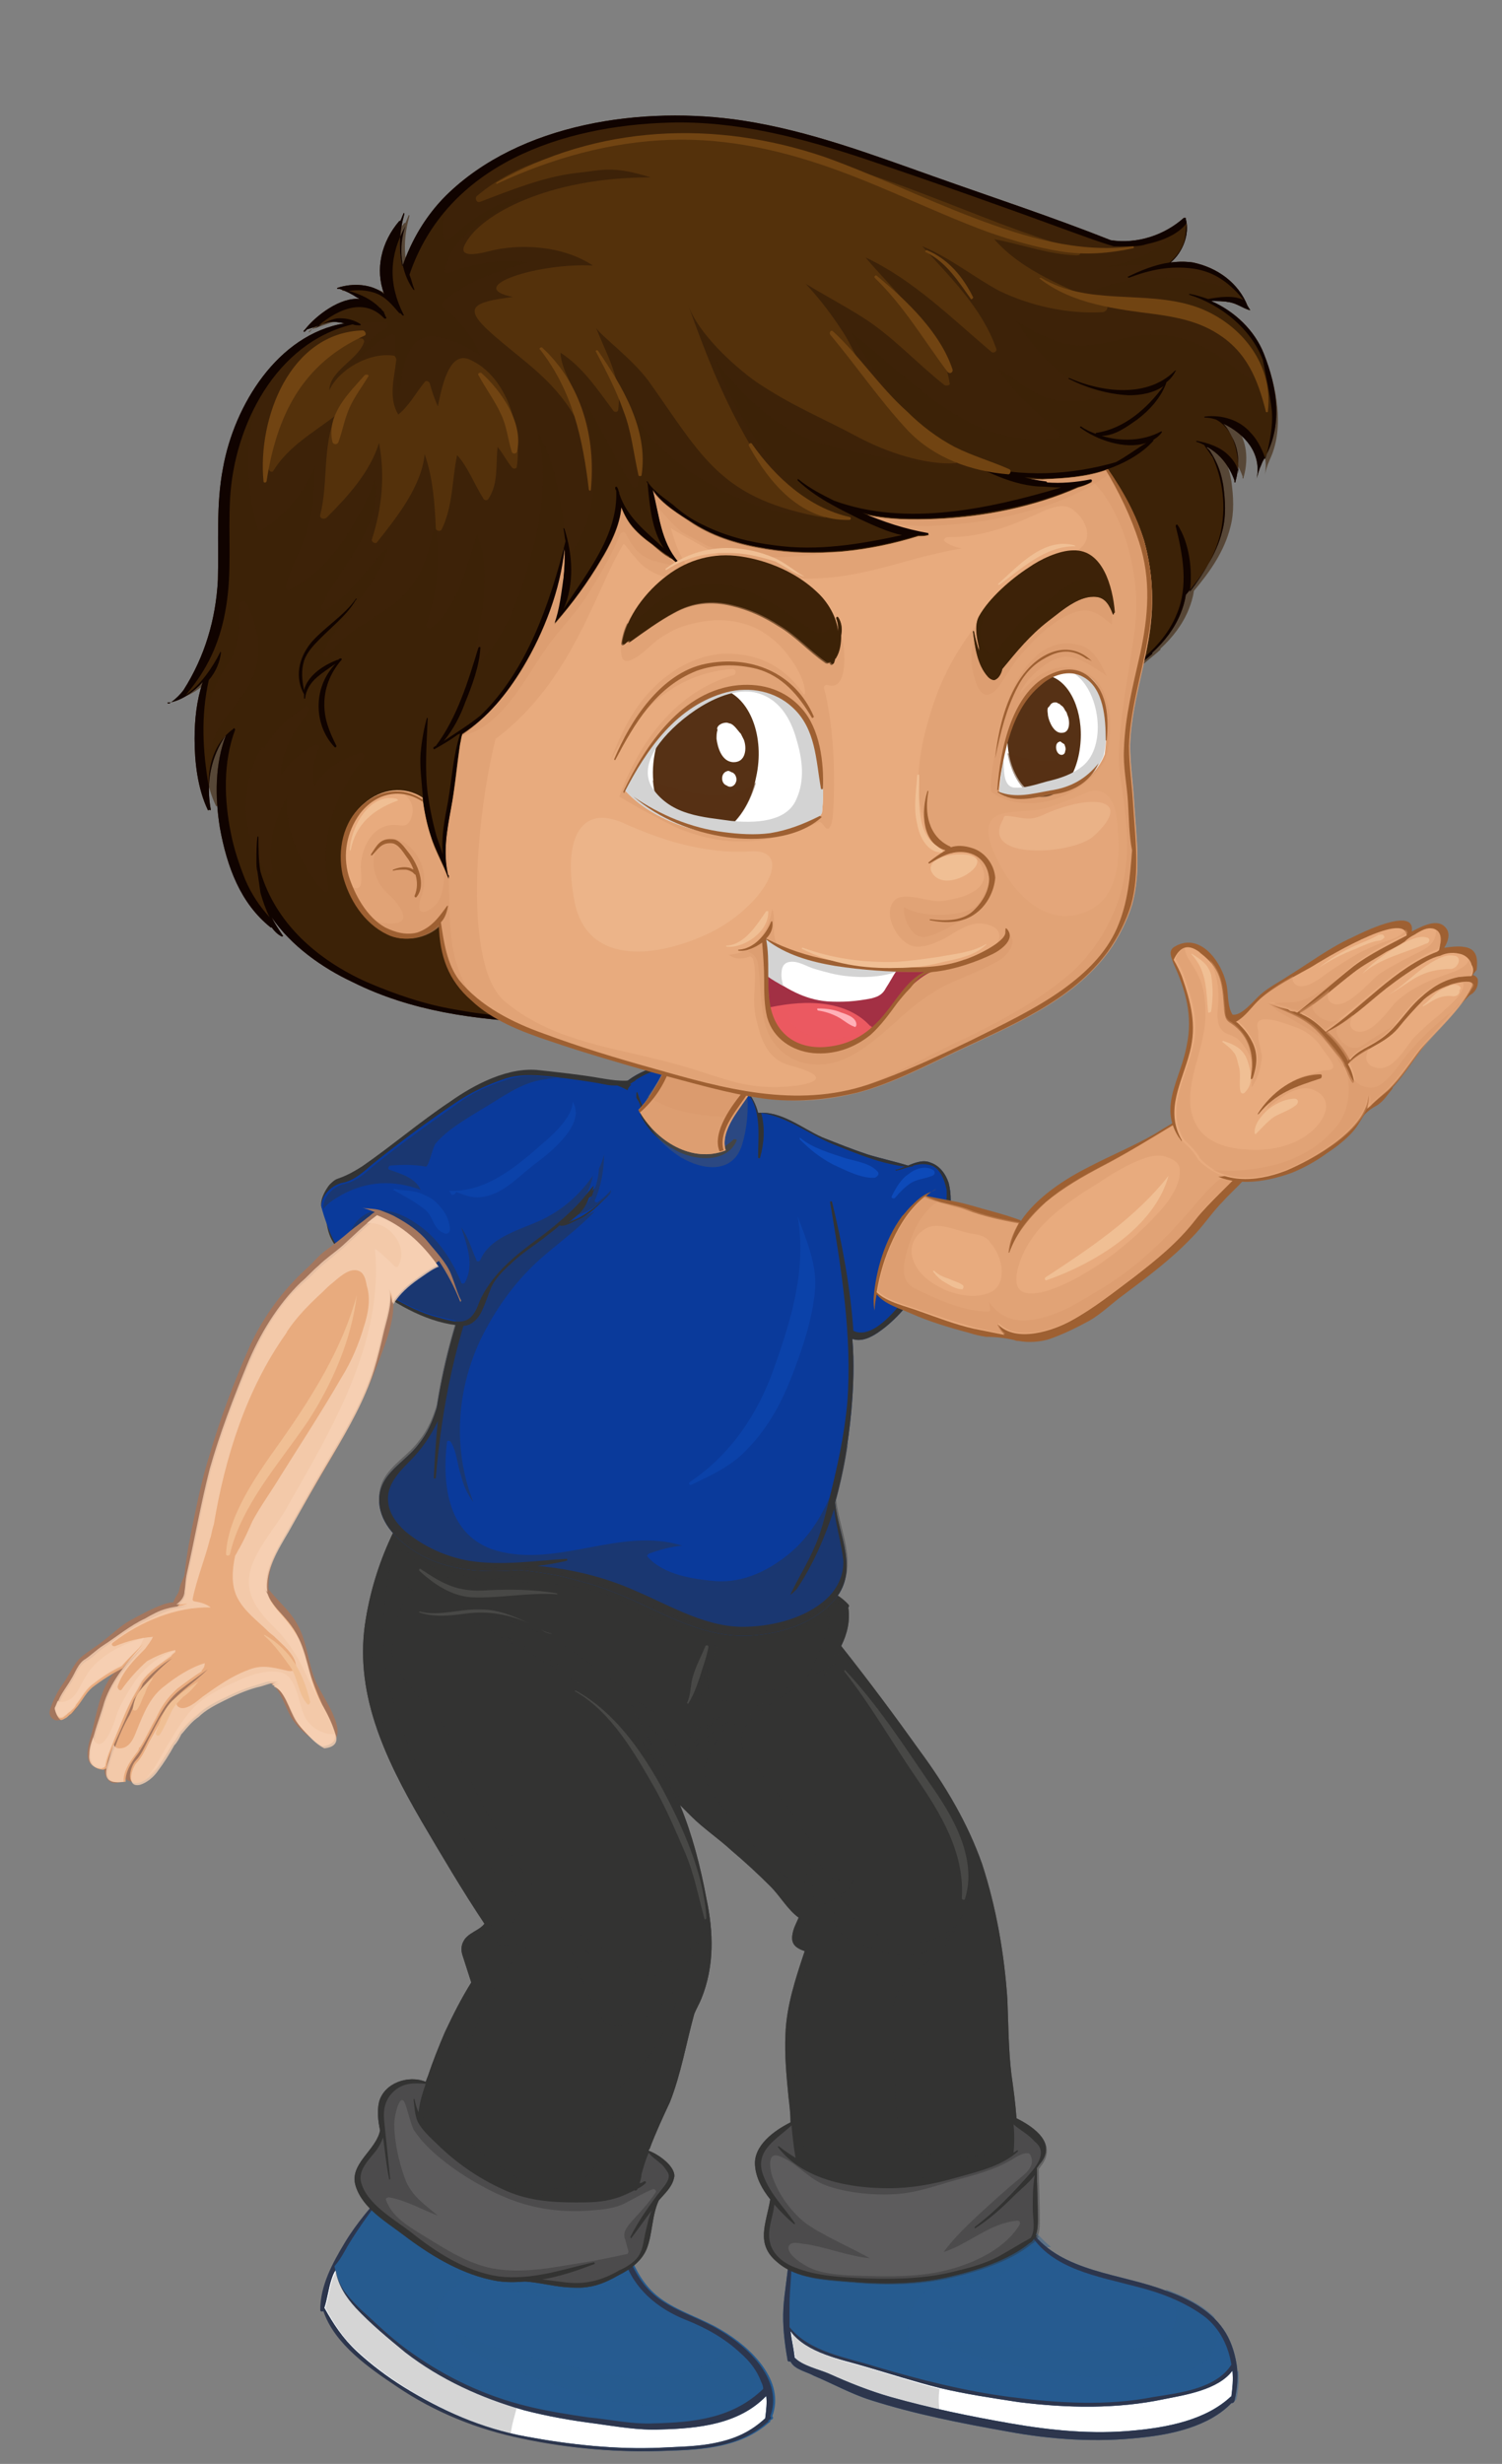 <?xml version="1.0" encoding="utf-8"?>
<!-- Generator: Adobe Illustrator 18.0.0, SVG Export Plug-In . SVG Version: 6.00 Build 0)  -->
<!DOCTYPE svg PUBLIC "-//W3C//DTD SVG 1.1//EN" "http://www.w3.org/Graphics/SVG/1.1/DTD/svg11.dtd">
<svg version="1.1" id="Layer_1" xmlns="http://www.w3.org/2000/svg" xmlns:xlink="http://www.w3.org/1999/xlink" x="0px" y="0px"
	 viewBox="0 0 148.2 243.1" enable-background="new 0 0 148.2 243.1" xml:space="preserve">
<rect x="0" y="0" width="148.2" height="243.1" fill="#808080" stroke="none"/>
<g>
	<path fill="#265B90" d="M122,233.2c-0.2-1.2-0.6-2.4-1.3-3.4c-1.3-1.9-3.6-3.1-5.7-3.8c-4.4-1.7-10.2-1.8-13.2-5.8
		c-0.3-0.5-0.4-1-0.5-1.6c-0.1-0.5,0.1-0.9,0-1.3c-0.2-0.7-1-1-1.6-1.2c-0.9-0.3-2-0.2-3-0.3c-2-0.1-4,0-6,0.1
		c-3.3,0.1-7,0-10.2,1.3c-1,0.4-1.8,0.9-2.3,1.9c-0.6,1.2-0.7,2.7-0.4,4c-0.1,1.5-0.4,3-0.5,4.6c-0.1,1.7,0.1,3.4,0.4,5.1
		c0,0.2,0.1,0.2,0.3,0.2c0.4,0.8,1.6,1,2.3,1.4c1.9,0.8,3.7,1.8,5.6,2.4c4.4,1.4,9,2.3,13.5,3.1c4.3,0.8,8.8,1.1,13.2,0.6
		c3-0.3,6.7-1.1,8.9-3.4c0.1,0,0.2,0,0.3-0.2C122.1,235.6,122.2,234.4,122,233.2z"/>
	<path opacity="0.4" fill="#265B90" d="M114.1,231.2c-1.2,0.5-2.7,0.6-4,0.7c-2,0.1-4,0.1-6,0c-1.8-0.1-3.6-0.2-5.4-0.5
		c-0.6-0.1-8.7-0.9-5.2,0.2c4.9,1.6,9.6,2.7,14.2,2.9c1.8,0.1,3.6,0.1,5.4,0c1.4-0.1,2.9-0.1,4.2-0.6c2.5-0.9,3.4-3,2.5-5.3
		c-1.3-1.3-3.1-2.1-4.7-2.7c0,0-0.1,0-0.1,0c0.1,0.1,0.2,0.3,0.3,0.4C116.6,228,116.2,230.3,114.1,231.2z"/>
	<path opacity="0.4" fill="#265B90" d="M120.8,235c-2.6,1.5-6.2,2.4-9.2,2.3c-2-0.1-3.8-0.4-5.8-0.1c-1.4,0.2-2.7,0.1-4.1-0.3
		c-1.7-0.5-3.3-1.2-5-1.6c-1.3-0.3-2.7-0.3-4-0.6c-2.3-0.6-3.2-2.4-3.1-4.7c0.1-2.1,0.8-4,3.1-4.4c1.3-0.2,2.6-0.2,3.8-0.4
		c1.6-0.3,3-1,4.3-2.1c0.9-0.8,1.7-1.4,2.9-1.4c-0.6-0.5-1.2-1.1-1.7-1.7c-0.3-0.5-0.4-1-0.5-1.6c-0.1-0.5,0.1-0.9,0-1.3
		c-0.2-0.7-1-1-1.6-1.2c-0.9-0.3-2-0.2-3-0.3c-2-0.1-4,0-6,0.1c-3.3,0.1-7,0-10.2,1.3c-1,0.4-1.8,0.9-2.3,1.9
		c-0.6,1.2-0.7,2.7-0.4,4c-0.1,1.5-0.4,3-0.5,4.6c-0.1,1.7,0.1,3.4,0.4,5.1c0,0.2,0.1,0.2,0.3,0.2c0.4,0.8,1.6,1,2.3,1.4
		c1.9,0.8,3.7,1.8,5.6,2.4c4.4,1.4,9,2.3,13.5,3.1c4.3,0.8,8.8,1.1,13.2,0.6c3-0.3,6.7-1.1,8.9-3.4c0.1,0,0.2,0,0.3-0.2
		c0.2-0.9,0.3-1.8,0.2-2.8C121.7,234.4,121.3,234.8,120.8,235z"/>
	<path fill="#265B90" d="M71.2,229.9c-1.8-1.1-3.9-1.7-5.7-2.9c-1.5-1-2.4-2.3-3.1-3.9c-0.4-1.9-2.2-2-3.8-1.9c-3,0.1-6-0.2-8.8-1.3
		c-2.5-1-4.8-2.4-7.2-3.5c-1.2-0.5-2.8-1.8-3.9-0.8c0,0,0,0,0,0c0,0,0,0-0.1,0.1c0,0-0.1,0.1-0.1,0.1c0,0,0,0,0,0
		c-1.6,1.8-3.1,3.5-4.3,5.5c-1.2,2-2.4,4.2-2.4,6.6c0,0.2,0.2,0.2,0.3,0.1c1.1,3.3,4.6,5.7,7.3,7.5c3.7,2.5,7.9,4.2,12.3,5.1
		c4.7,1,9.6,1.4,14.3,1.2c3.6-0.1,7.2-0.4,9.9-2.8c0,0,0.1,0,0.1-0.1c0,0,0-0.1,0-0.1c0.1,0,0.1-0.1,0.2-0.1c0.1-0.1,0.1-0.2,0-0.3
		C77.5,234.9,74.1,231.6,71.2,229.9z"/>
	<path opacity="0.4" fill="#265B90" d="M76.2,237.2c-1,0.7-2.2,1.1-3.2,1.5c-2.6,0.9-5.1,1.1-7.8,1.1c-1.6,0-3.2,0.1-4.8-0.2
		c-1.7-0.3-3.3-0.7-4.9-1.3c-1.7-0.6-3.4-1.2-5.1-1.7c-1.1-0.3-2.2-0.7-3.2-1.3c-1.8-0.9-4-2.4-4.4-4.6c-0.5-2,0.7-4.4,2.6-5.4
		c2.1-1,4.6,0.6,6.6,1.1c1.8,0.4,3.9,0.3,5.7,0c0.8-0.1,1.6-0.3,2.4-0.6c0.6-0.2,1.3-0.5,2-0.4c1.6,0.2,2.4,1.5,3.8,2.1
		c0.3,0.1,0.7,0.3,1.1,0.4c-0.5-0.3-1.1-0.6-1.6-0.9c-1.5-1-2.4-2.3-3.1-3.9c-0.4-1.9-2.2-2-3.8-1.9c-3,0.1-6-0.2-8.8-1.3
		c-2.5-1-4.8-2.4-7.2-3.5c-1.2-0.5-2.8-1.8-3.9-0.8c0,0,0,0,0,0c0,0,0,0-0.1,0.1c0,0-0.1,0.1-0.1,0.1c0,0,0,0,0,0
		c-1.6,1.8-3.1,3.5-4.3,5.5c-1.2,2-2.4,4.2-2.4,6.6c0,0.2,0.2,0.2,0.3,0.1c1.1,3.3,4.6,5.7,7.3,7.5c3.7,2.5,7.9,4.2,12.3,5.1
		c4.7,1,9.6,1.4,14.3,1.2c3.6-0.1,7.2-0.4,9.9-2.8c0,0,0.1,0,0.1-0.1c0,0,0-0.1,0-0.1c0.1,0,0.1-0.1,0.2-0.1c0.1-0.1,0.1-0.2,0-0.3
		C76.1,238.1,76.2,237.6,76.2,237.2z"/>
	<path fill="#FFFFFF" d="M121.5,236.4C121.5,236.5,121.4,236.5,121.5,236.4c-2.5,2.4-6.4,3.1-9.6,3.4c-4.1,0.4-8.2,0-12.2-0.7
		c-4-0.7-7.9-1.5-11.8-2.6c-2.1-0.6-4.1-1.4-6.1-2.3c-0.9-0.4-2.7-0.8-3.4-1.6c0,0,0-0.1,0-0.1c-0.1-0.8-0.3-1.7-0.4-2.5
		c1.6,2.2,5.1,2.8,7.4,3.5c2.4,0.7,4.9,1.5,7.3,2.1c2.5,0.6,5.2,1,7.8,1.4c4.8,0.6,9.7,0.7,14.4-0.3c2-0.4,5.3-0.9,6.7-2.8
		C121.7,234.8,121.6,235.6,121.5,236.4z"/>
	<path opacity="0.3" fill="#727271" d="M92.7,235.7c-2.4-0.6-4.8-1.4-7.2-2.1c-2.4-0.7-5.8-1.4-7.4-3.5c0.1,0.8,0.2,1.7,0.4,2.5
		c0,0,0,0.1,0,0.1c0.7,0.8,2.5,1.2,3.4,1.6c2,0.9,4,1.7,6.1,2.3c1.6,0.4,3.1,0.8,4.7,1.2C92.6,237.1,92.6,236.4,92.7,235.7z"/>
	<path fill="#FFFFFF" d="M75.5,238.6c-1.4,1.3-2.9,2-4.8,2.4c-1.8,0.4-3.7,0.4-5.5,0.5c-4.4,0.2-9-0.3-13.3-1.1
		c-4.4-0.8-8.4-2.6-12.1-4.9c-1.6-1-3.2-2.2-4.6-3.5c-1.4-1.3-2.3-2.7-3.2-4.3c0.3-0.9,0.4-1.9,0.7-2.8c0.1-0.3,0.2-0.6,0.4-0.9
		c0.3,1.5,1,2.6,2,3.7c1.5,1.6,3.2,3,4.9,4.4c3.5,2.7,7.5,4.5,11.7,5.7c2.3,0.6,4.6,1,6.9,1.3c2.2,0.3,4.4,0.7,6.6,0.6
		c3.7-0.1,7.7-0.5,10.4-3.3C75.7,237,75.6,237.8,75.5,238.6z"/>
	<path opacity="0.3" fill="#727271" d="M51,237.5c-3.9-1.2-7.7-2.9-10.9-5.4c-1.7-1.3-3.4-2.8-4.9-4.4c-1.1-1.1-1.8-2.3-2-3.7
		c-0.1,0.3-0.3,0.6-0.4,0.9c-0.3,0.9-0.4,1.9-0.7,2.8c0.9,1.6,1.8,3.1,3.2,4.3c1.4,1.3,3,2.5,4.6,3.5c3.3,2.1,6.8,3.7,10.5,4.6
		C50.5,239.2,50.8,238.3,51,237.5z"/>
	<path fill="#2D364D" d="M122,233.2c-0.2-1.2-0.6-2.4-1.3-3.4c-1.3-1.9-3.6-3.1-5.7-3.8c-4.4-1.7-10.2-1.8-13.2-5.8
		c-0.3-0.5-0.4-1-0.5-1.6c-0.1-0.5,0.1-0.9,0-1.3c-0.2-0.7-1-1-1.6-1.2c-0.9-0.3-2-0.2-3-0.3c-2-0.1-4,0-6,0.1
		c-3.3,0.1-7,0-10.2,1.3c-1,0.4-1.8,0.9-2.3,1.9c-0.6,1.2-0.7,2.7-0.4,4c-0.1,1.5-0.4,3-0.5,4.6c-0.1,1.7,0.1,3.4,0.4,5.1
		c0,0.2,0.1,0.2,0.3,0.2c0.4,0.8,1.6,1,2.3,1.4c1.9,0.8,3.7,1.8,5.6,2.4c4.4,1.4,9,2.3,13.5,3.1c4.3,0.8,8.8,1.1,13.2,0.6
		c3-0.3,6.7-1.1,8.9-3.4c0.1,0,0.2,0,0.3-0.2C122.1,235.6,122.2,234.4,122,233.2z M77.9,227.5c0-1.8,0.3-3.6,0.2-5.5
		c0,0,0-0.1,0-0.1c0.1-1,0.2-1.9,0.6-2.9c0.6-1.3,2.3-1.8,3.6-2.1c2.9-0.7,6.1-0.6,9-0.7c2.6-0.1,5.3-0.2,7.9,0.2
		c0.5,0.1,0.9,0.2,1.3,0.5c0.5,0.4,0.3,1.1,0.3,1.6c0,0.7,0.4,1.3,0.8,1.8c2.1,3.6,6.8,4.3,10.5,5.3c2.4,0.6,4.8,1.5,6.8,3
		c1.5,1.2,2.3,2.9,2.6,4.7c-1.5,2.4-5.2,2.8-7.7,3.2c-4.6,0.9-9.4,0.6-14.1,0c-4.6-0.6-8.9-1.7-13.3-3c-2.8-0.9-6.5-1.4-8.5-3.9
		C77.9,228.9,77.9,228.2,77.9,227.5z M121.5,236.4C121.5,236.5,121.4,236.5,121.5,236.4c-2.5,2.4-6.4,3.1-9.6,3.4
		c-4.1,0.4-8.2,0-12.2-0.7c-4-0.7-7.9-1.5-11.8-2.6c-2.1-0.6-4.1-1.4-6.1-2.3c-0.9-0.4-2.7-0.8-3.4-1.6c0,0,0-0.1,0-0.1
		c-0.1-0.8-0.3-1.7-0.4-2.5c1.6,2.2,5.1,2.8,7.4,3.5c2.4,0.7,4.9,1.5,7.3,2.1c2.5,0.6,5.2,1,7.8,1.4c4.8,0.6,9.7,0.7,14.4-0.3
		c2-0.4,5.3-0.9,6.7-2.8C121.7,234.8,121.6,235.6,121.5,236.4z"/>
	<path fill="#2D364D" d="M71,229.9c-1.8-1.1-3.9-1.7-5.7-2.9c-1.5-1-2.4-2.3-3.1-3.9c-0.4-1.9-2.2-2-3.8-1.9c-3,0.1-6-0.2-8.8-1.3
		c-2.5-1-4.8-2.4-7.2-3.5c-1.2-0.5-2.8-1.8-3.9-0.8c0,0,0,0,0,0c0,0,0,0-0.1,0.1c0,0-0.1,0.1-0.1,0.1c0,0,0,0,0,0
		c-1.6,1.8-3.1,3.5-4.3,5.5c-1.2,2-2.4,4.2-2.4,6.6c0,0.2,0.2,0.2,0.3,0.1c1.1,3.3,4.6,5.7,7.3,7.5c3.7,2.5,7.9,4.2,12.3,5.1
		c4.7,1,9.6,1.4,14.3,1.2c3.6-0.1,7.2-0.4,9.9-2.8c0,0,0.1,0,0.1-0.1c0,0,0-0.1,0-0.1c0.1,0,0.1-0.1,0.2-0.1c0.1-0.1,0.1-0.2,0-0.3
		C77.3,234.9,73.9,231.6,71,229.9z M34.3,221.6c1.2-2,2.5-3.7,3.9-5.6c0,0,0.1,0,0.1,0c0.9-0.7,1.9,0,2.8,0.4
		c0.9,0.4,1.8,0.8,2.7,1.3c1.9,1,3.7,2.1,5.7,2.8c2,0.8,4.2,1.1,6.3,1.2c0.9,0.1,1.9,0,2.8,0c1.4,0,2.3,0.2,3,1.2
		c0.9,2.9,3.3,4.9,6.1,6c2,0.8,3.8,1.8,5.4,3.3c0.9,0.8,1.6,1.7,2,2.8c0.1,0.2,0.2,0.4,0.2,0.7c-3,2.9-6.8,3.3-10.8,3.4
		c-2.2,0.1-4.3-0.4-6.5-0.6c-2-0.3-4-0.6-6-1.1c-4.1-1-7.9-2.8-11.3-5.2c-1.6-1.1-3-2.4-4.4-3.7c-0.8-0.7-1.6-1.5-2.2-2.3
		c-0.6-0.7-0.9-1.7-1.1-2.6C33.6,222.9,33.9,222.3,34.3,221.6z M75.5,238.6c-1.4,1.3-2.9,2-4.8,2.4c-1.8,0.4-3.7,0.4-5.5,0.5
		c-4.4,0.2-9-0.3-13.3-1.1c-4.4-0.8-8.4-2.6-12.1-4.9c-1.6-1-3.2-2.2-4.6-3.5c-1.4-1.3-2.3-2.7-3.2-4.3c0.3-0.9,0.4-1.9,0.7-2.8
		c0.1-0.3,0.2-0.6,0.4-0.9c0.3,1.5,1,2.6,2,3.7c1.5,1.6,3.2,3,4.9,4.4c3.5,2.7,7.5,4.5,11.7,5.7c2.3,0.6,4.6,1,6.9,1.3
		c2.2,0.3,4.4,0.7,6.6,0.6c3.7-0.1,7.7-0.5,10.4-3.3C75.7,237,75.6,237.8,75.5,238.6z"/>
	<g>
		<path fill="#333332" d="M100.3,209C100.3,209,100.3,209,100.3,209c-0.1-1.4-0.3-2.9-0.5-4.3c-0.3-2.5-0.3-5-0.4-7.4
			c-0.3-4.5-1.1-9.1-2.5-13.4c-1.4-4-3.6-7.7-6.1-11.1c-2.5-3.5-5.1-7-7.8-10.4c0.6-1.2,0.9-2.5,0.7-3.8c0.1-0.1,0.1-0.2,0-0.3
			c-1-1.1-2.5-1.7-4-2.1c-1.8-0.6-3.6-1.3-5.4-2c-2.1-0.9-4.1-2-6.1-3.1c-2-1-3.9-0.9-6.1-0.5c-4.8,0.8-9.9,0.5-14.7-0.3
			c-1.1-0.2-2.3-0.4-3.4-0.7c-0.9-0.2-1.9-0.6-2.8-0.6c-0.7,0-1.2,0.3-1.5,0.6c0,0-0.1,0-0.1,0c0,0.1-0.1,0.1-0.1,0.2
			c-0.3,0.4-0.5,0.9-0.7,1.4c0,0,0,0,0,0c-1.3,2.7-2.2,5.5-2.7,8.5c-0.6,3.5-0.2,6.9,0.9,10.3c1.1,3.4,2.8,6.6,4.6,9.7
			c2,3.4,4,6.8,6.2,10.1c-0.5,0.7-1.7,0.9-2.1,1.8c-0.2,0.4-0.2,0.8-0.1,1.2c0.3,0.9,0.6,1.9,0.9,2.8c-1,1.6-1.8,3.2-2.6,4.9
			c-0.6,1.4-1.2,2.9-1.7,4.4c-0.1,0.2-0.1,0.3-0.2,0.5c-1.7-0.7-4.1,0.1-4.6,2c-0.2,0.9-0.1,1.8,0.1,2.8c-0.4,2-3.1,3.3-2.4,5.5
			c0.7,2.2,3,3.5,4.7,4.8c2.5,1.9,5.4,3.7,8.5,4.4c1.2,0.3,2.3,0.3,3.5,0.2c1.6,0.1,3.2,0.6,4.8,0.6c1.7,0.1,3-0.4,4.4-1.2
			c1.2-0.6,2.3-1.4,2.8-2.6c0.6-1.5,0.5-3.3,1.2-4.8c0.6-0.7,1.3-1.3,1.5-2.2c0.3-1-1.4-2.3-2.5-2.7c0-0.1,0.1-0.2,0.1-0.2
			c0.6-1.6,1.3-3.1,2-4.6c1.1-2.8,1.6-5.8,2.4-8.7c0.2-0.5,0.5-1,0.7-1.5c1.3-3.2,1.2-6.6,0.5-9.9c-0.6-3.2-1.4-6.3-2.6-9.2
			c0.4,0.4,0.7,0.7,1.1,1.1c1.2,1.2,2.7,2.2,4,3.4c1.3,1.1,2.6,2.3,3.8,3.5c1,1,1.7,2.3,2.8,3.1c-0.2,0.5-0.5,1-0.6,1.6
			c-0.2,1,0.3,1.4,1.2,1.7c-0.9,2.7-1.8,5.4-1.9,8.2c-0.1,2.1,0.1,4.1,0.3,6.2c0.1,0.8,0.2,1.7,0.2,2.5c-1.6,0.8-3.7,2.3-3.5,4.3
			c0.1,1.2,0.7,2.3,1.5,3.3c-0.4,2.4-1.5,4.4,0.7,6.2c1.8,1.6,4.7,1.7,7,1.9c3.3,0.3,6.8,0.3,10.1-0.5c2.6-0.6,5.7-1.6,7.8-3.3
			c0.2-0.1,0.3-0.2,0.4-0.4c0.1-0.1,0.1-0.1,0.2-0.2c0.1-0.1,0.1-0.1,0-0.2c0.2-0.5,0.2-1.1,0.2-1.6c0-1.7-0.1-3.3-0.1-5
			c0.1-0.1,0.2-0.3,0.3-0.4C104.3,211.5,102.1,209.9,100.3,209z"/>
		<path opacity="0.4" fill="#333332" d="M100.3,209C100.3,209,100.3,209,100.3,209c-0.4,1.6-1.1,3-2.9,3.5c-1.3,0.4-2.6,0.4-4,0.2
			c-1.1-0.1-2.3-0.2-3.3-0.5c-0.6-0.2-0.8-0.6-1-1.2c-0.4-1.2-0.7-2.3-0.7-3.6c-0.1-1.5,0-3-0.2-4.5c-0.1-1.5-0.3-3-0.1-4.5
			c0.2-2.4,1.8-3.6,3.7-5c1.5-1.1,2.6-3.2,2.8-3.7c-0.4,0.4-0.8,0.7-1.3,1c-0.3,0.2-0.7,0.4-0.9,0.5c-1.5,0.6-3.1,0.7-4.8,0.1
			c-1.3-0.5-3.2-1.3-3.7-2.7c-0.4-1.1-0.5-1.7,0.3-3.1c-3.2,0.7-3.8-3-4.2-3.8c-1.7-2.8-3.8-5.4-5.9-8c-1.2-1.4-1.3-2.7,0-4
			c1.3-1.3,2.9-2.2,4.5-3.2c-1.7,0-3.3,0.4-5,0.8c-0.9,0.2-2,0.7-3,0.4c-0.5-0.1-0.7-0.6-0.7-1c-0.1-0.7-0.1-1.4-0.1-2
			c-0.7,1.7-1.6,4-3.4,4.4c-2.1,0.4-3.9-1.7-5.4-2.9c-4.5-3.5-9.9-7.4-15.9-6.7c2.9,0.8,4.1,2.1,6.4,3.2c2.3,1.2,4.6,2.7,7.1,4.6
			c2.3,1.8,4.2,3.6,5.8,6.1c1.5,2.3,2.9,4.7,3.5,7.4c0.7,2.8,1.4,5.6,1.5,8.5c0,1.4-0.7,3.6-1.9,4.6c-1.3,1.1-3.6,1.3-5.2,0.7
			c-2.2-0.8-3.6-1.5-6-3.1c-0.3,0.5,1.3,4.9,3.3,8c0.6,0.9,4.4,0.4,7.1-3.3c0.1-0.1,0.3,0.1,0.3,0.3c-0.8,2.9-2.1,5.6-4.2,7.8
			c-1.9,2-4.2,3.9-5.6,6.4c1.1-1,2.4-1.8,3.9-1.8c0.2,0,0.3,0.2,0.2,0.4c-1.4,2.5-3,6.8-6.6,6.6c-2-0.1-3.7-0.9-5.3-2.1
			c-1.4-1.1-3.2-2.2-4.2-3.8c-1.8-3,0.5-6.7,1.6-9.6c1.4-3.4,3-6.7,6-8.9c-1.2,0.1-2.3,0.5-3.5,0.4c-0.2,0-0.3-0.2-0.2-0.4
			c0.5-0.8,3.1-3.1,2.3-4c-1.3-1.2-2.5-2.7-3.7-4c-2.5-2.6-4.7-5.5-6.3-8.8c-1.6-3.4-2.9-7.1-3.4-10.9c-0.4-3.1-0.1-6.2,0.5-9.2
			c-0.1,0-0.2-0.1-0.2-0.2c0.2-3.3,4.4,0.3,5.5,1c2.2,1.3,4.5,0.7,6.8,0.7c1.9,0,3.9,0.1,5.8,0.4c1.9,0.3,3.8,0.8,5.4,1.7
			c2,1.2,4.2,2.2,6.5,2.7c4.5,1.1,9,0.5,13.3-1.3c0.2-0.1,0.4,0,0.3,0.3c-0.5,2-1.3,3.8-2.3,5.6c1.1-0.3,2-1.1,3.1-1.4
			c0.7-0.2,1.5,0.2,2.1,0.7c-0.6-0.8-1.2-1.6-1.8-2.4c0.6-1.2,0.9-2.5,0.7-3.8c0.1-0.1,0.1-0.2,0-0.3c-1-1.1-2.5-1.7-4-2.1
			c-1.8-0.6-3.6-1.3-5.4-2c-2.1-0.9-4.1-2-6.1-3.1c-2-1-3.9-0.9-6.1-0.5c-4.8,0.8-9.9,0.5-14.7-0.3c-1.1-0.2-2.3-0.4-3.4-0.7
			c-0.9-0.2-1.9-0.6-2.8-0.6c-0.7,0-1.2,0.3-1.5,0.6c0,0-0.1,0-0.1,0c0,0.1-0.1,0.1-0.1,0.2c-0.3,0.4-0.5,0.9-0.7,1.4c0,0,0,0,0,0
			c-1.3,2.7-2.2,5.5-2.7,8.5c-0.6,3.5-0.2,6.9,0.9,10.3c1.1,3.4,2.8,6.6,4.6,9.7c2,3.4,4,6.8,6.2,10.1c-0.5,0.7-1.7,0.9-2.1,1.8
			c-0.2,0.4-0.2,0.8-0.1,1.2c0.3,0.9,0.6,1.9,0.9,2.8c-1,1.6-1.8,3.2-2.6,4.9c-0.6,1.4-1.2,2.9-1.7,4.4c-0.1,0.2-0.1,0.3-0.2,0.5
			c-1.7-0.7-4.1,0.1-4.6,2c-0.2,0.9-0.1,1.8,0.1,2.8c-0.4,2-3.1,3.3-2.4,5.5c0.7,2.2,3,3.5,4.7,4.8c2.5,1.9,5.4,3.7,8.5,4.4
			c1.2,0.3,2.3,0.3,3.5,0.2c1.6,0.1,3.2,0.6,4.8,0.6c1.7,0.1,3-0.4,4.4-1.2c1.2-0.6,2.3-1.4,2.8-2.6c0.6-1.5,0.5-3.3,1.2-4.8
			c0.6-0.7,1.3-1.3,1.5-2.2c0.3-1-1.4-2.3-2.5-2.7c0-0.1,0.1-0.2,0.1-0.2c0.6-1.6,1.3-3.1,2-4.6c1.1-2.8,1.6-5.8,2.4-8.7
			c0.2-0.5,0.5-1,0.7-1.5c1.3-3.2,1.2-6.6,0.5-9.9c-0.6-3.2-1.4-6.3-2.6-9.2c0.4,0.4,0.7,0.7,1.1,1.1c1.2,1.2,2.7,2.2,4,3.4
			c1.3,1.1,2.6,2.3,3.8,3.5c1,1,1.7,2.3,2.8,3.1c-0.2,0.5-0.5,1-0.6,1.6c-0.2,1,0.3,1.4,1.2,1.7c-0.9,2.7-1.8,5.4-1.9,8.2
			c-0.1,2.1,0.1,4.1,0.3,6.2c0.1,0.8,0.2,1.7,0.2,2.5c-1.6,0.8-3.7,2.3-3.5,4.3c0.1,1.2,0.7,2.3,1.5,3.3c-0.4,2.4-1.5,4.4,0.7,6.2
			c1.8,1.6,4.7,1.7,7,1.9c3.3,0.3,6.8,0.3,10.1-0.5c2.6-0.6,5.7-1.6,7.8-3.3c0.2-0.1,0.3-0.2,0.4-0.4c0.1-0.1,0.1-0.1,0.2-0.2
			c0.1-0.1,0.1-0.1,0-0.2c0.2-0.5,0.2-1.1,0.2-1.6c0-1.7-0.1-3.3-0.1-5c0.1-0.1,0.2-0.3,0.3-0.4C104.3,211.5,102.1,209.9,100.3,209z
			"/>
		<g opacity="0.4">
			<path fill="#333332" d="M57.6,166.2c-1.7-1.7-3.9-2.7-6-3.8c-2-1-3.9-2.4-6.2-2.7c-0.1,0-0.1,0.1,0,0.1c2.2,0.3,3.9,1.6,5.8,2.8
				c2.1,1.3,4.3,2.4,6.4,3.8C57.6,166.4,57.7,166.3,57.6,166.2z"/>
			<path fill="#333332" d="M76.6,167.7c-3.2,0.7-5.6,2.8-8.1,4.8c-0.1,0,0,0.1,0.1,0.1c2.6-1.8,5.2-3.5,8.1-4.7
				C76.8,167.8,76.7,167.7,76.6,167.7z"/>
			<path fill="#333332" d="M100.3,209C100.3,209,100.3,209,100.3,209c-0.1-1.4-0.3-2.9-0.5-4.3c-0.3-2.5-0.3-5-0.4-7.4
				c-0.3-4.5-1.1-9.1-2.5-13.4c-1.4-4-3.6-7.7-6.1-11.1c-2.5-3.5-5.1-7-7.8-10.4c0.6-1.2,0.9-2.5,0.7-3.8c0.1-0.1,0.1-0.2,0-0.3
				c-1-1.1-2.5-1.7-4-2.1c-1.8-0.6-3.6-1.3-5.4-2c-2.1-0.9-4.1-2-6.1-3.1c-2-1-3.9-0.9-6.1-0.5c-4.8,0.8-9.9,0.5-14.7-0.3
				c-1.1-0.2-2.3-0.4-3.4-0.7c-0.9-0.2-1.9-0.6-2.8-0.6c-0.7,0-1.2,0.3-1.5,0.6c0,0-0.1,0-0.1,0c0,0.1-0.1,0.1-0.1,0.2
				c-0.3,0.4-0.5,0.9-0.7,1.4c0,0,0,0,0,0c-1.3,2.7-2.2,5.5-2.7,8.5c-0.6,3.5-0.2,6.9,0.9,10.3c1.1,3.4,2.8,6.6,4.6,9.7
				c2,3.4,4,6.8,6.2,10.1c-0.5,0.7-1.7,0.9-2.1,1.8c-0.2,0.4-0.2,0.8-0.1,1.2c0.3,0.9,0.6,1.9,0.9,2.8c-1,1.6-1.8,3.2-2.6,4.9
				c-0.6,1.4-1.2,2.9-1.7,4.4c-0.1,0.2-0.1,0.3-0.2,0.5c-1.7-0.7-4.1,0.1-4.6,2c-0.2,0.9-0.1,1.8,0.1,2.8c-0.4,2-3.1,3.3-2.4,5.5
				c0.7,2.2,3,3.5,4.7,4.8c2.5,1.9,5.4,3.7,8.5,4.4c1.2,0.3,2.3,0.3,3.5,0.2c1.6,0.1,3.2,0.6,4.8,0.6c1.7,0.1,3-0.4,4.4-1.2
				c1.2-0.6,2.3-1.4,2.8-2.6c0.6-1.5,0.5-3.3,1.2-4.8c0.6-0.7,1.3-1.3,1.5-2.2c0.3-1-1.4-2.3-2.5-2.7c0-0.1,0.1-0.2,0.1-0.2
				c0.6-1.6,1.3-3.1,2-4.6c1.1-2.8,1.6-5.8,2.4-8.7c0.2-0.5,0.5-1,0.7-1.5c1.3-3.2,1.2-6.6,0.5-9.9c-0.6-3.2-1.4-6.3-2.6-9.2
				c0.4,0.4,0.7,0.7,1.1,1.1c1.2,1.2,2.7,2.2,4,3.4c1.3,1.1,2.6,2.3,3.8,3.5c1,1,1.7,2.3,2.8,3.1c-0.2,0.5-0.5,1-0.6,1.6
				c-0.2,1,0.3,1.4,1.2,1.7c-0.9,2.7-1.8,5.4-1.9,8.2c-0.1,2.1,0.1,4.1,0.3,6.2c0.1,0.8,0.2,1.7,0.2,2.5c-1.6,0.8-3.7,2.3-3.5,4.3
				c0.1,1.2,0.7,2.3,1.5,3.3c-0.4,2.4-1.5,4.4,0.7,6.2c1.8,1.6,4.7,1.7,7,1.9c3.3,0.3,6.8,0.3,10.1-0.5c2.6-0.6,5.7-1.6,7.8-3.3
				c0.2-0.1,0.3-0.2,0.4-0.4c0.1-0.1,0.1-0.1,0.2-0.2c0.1-0.1,0.1-0.1,0-0.2c0.2-0.5,0.2-1.1,0.2-1.6c0-1.7-0.1-3.3-0.1-5
				c0.1-0.1,0.2-0.3,0.3-0.4C104.3,211.5,102.1,209.9,100.3,209z M65.1,213.4c0.3,0.2,0.5,0.5,0.7,0.8c0.5,0.6-0.1,1.3-0.5,1.8
				c-1.1,1.4-2.3,3.1-3.1,4.7c0,0.1,0.1,0.2,0.1,0.1c0.7-0.9,1.3-1.8,2-2.7c-0.3,0.7-0.4,1.3-0.6,2.1c-0.2,0.8-0.2,1.6-0.7,2.4
				c-0.4,0.6-1.2,1.1-1.9,1.4c-1.7,1-3.3,1.4-5.2,1.2c-0.8-0.1-1.6-0.2-2.4-0.3c1.8-0.3,3.5-0.9,5.1-1.5c0.1,0,0.1-0.2,0-0.2
				c-3.1,0.7-6.1,1.8-9.4,1.4c-3.3-0.5-6.2-2.4-8.7-4.4c-1.7-1.3-4.4-2.8-4.9-5c-0.2-1.2,0.8-2.1,1.5-3c0.3-0.4,0.5-0.8,0.7-1.3
				c0.2,1.4,0.3,2.7,0.6,4.1c0,0.1,0.1,0,0.1,0c-0.2-1.9-0.4-3.9-0.6-5.8c-0.1-1.1,0.1-2.1,1-2.9c0.9-0.8,1.9-0.8,3.1-0.7
				c-0.3,0.9-0.6,1.8-0.7,2.8c-0.2-0.4-0.3-0.8-0.4-1.3c0,0-0.1,0-0.1,0c0.1,0.7,0.1,1.5,0.4,2.2c0.5,1,1.5,1.8,2.3,2.6
				c1.8,1.7,3.9,3.1,6.1,4.1c2.3,1.1,4.7,1.3,7.2,1.3c1.3,0,2.6,0,3.9-0.4c0.7-0.2,1.3-0.5,1.9-0.8c0.1,0.1,0.2,0,0.3-0.1
				c0,0,0-0.1,0.1-0.1c0.2-0.1,0.5-0.3,0.7-0.5c0.1-0.1,0-0.2-0.1-0.2c-0.2,0.1-0.3,0.2-0.5,0.2c0.1-0.3,0.2-0.6,0.2-0.9
				c0.2-0.7,0.4-1.4,0.7-2.1C64.4,212.9,64.8,213.1,65.1,213.4z M78.3,200.8c0.2-4,1.9-7.7,2.6-11.6c0-0.1-0.1-0.1-0.1,0
				c-0.3,1-0.6,2-1,3.1c-0.4-0.3-0.9-0.5-0.8-1.3c0.1-0.5,0.3-0.9,0.5-1.4c0,0,0,0,0-0.1c0.1,0,0.1-0.1,0-0.2
				c0.3-0.9,0.4-1.9,0.4-2.8c0-0.1-0.1-0.1-0.1,0c-0.2,0.8-0.4,1.6-0.6,2.4c-0.7-0.8-1.3-1.8-2.1-2.5c-1.2-1.2-2.5-2.4-3.7-3.6
				c-1.2-1.1-2.5-2.2-3.8-3.2c-0.9-0.7-2-1.5-2.7-2.4c-1.3-3-3-5.9-4.6-8.8c0-0.1-0.1,0-0.1,0.1c1.4,2.8,2.9,5.6,4.2,8.5
				c1.3,3,2.1,6.1,2.8,9.2c0.8,3.7,1.1,7.3-0.2,10.9c-1.1,3.1-3.1,5.6-4.7,8.4c0,0.1,0.1,0.1,0.1,0.1c1.3-1.6,2.5-3.4,3.5-5.2
				c-0.7,2.3-1.1,4.6-2,6.8c-0.6,1.6-1.4,3.1-2,4.6c-0.6,1.3-0.8,2.7-1.2,4.1c-0.4,0.2-0.8,0.4-1.3,0.5c-1.1,0.4-2.4,0.3-3.6,0.4
				c-2.6,0.1-5-0.1-7.5-1.1c-2-0.8-3.8-2.1-5.4-3.4c-1.1-0.9-2.4-1.9-3.2-3.2c0.8-2.9,1.6-5.6,2.8-8.4c0.7-1.6,1.4-3.2,2.3-4.8
				c0.1,0,0.2-0.1,0.2-0.2c0-0.1,0-0.1,0-0.2c0.5-0.9,1-1.7,1.6-2.5c0.1-0.1-0.1-0.2-0.1-0.1c-0.6,0.7-1.1,1.3-1.5,2
				c-0.1-0.7-0.4-1.4-0.6-2.1c-0.4-1.1,0.6-1.5,1.3-2c1.1-0.8,1.1-1.8,0.2-2.8c-0.1-0.1-0.2,0-0.1,0.1c0.3,0.6,0.4,1.1,0.3,1.4
				c-3.5-6.2-7.7-12.2-10.1-18.9c-2.4-6.8-1.2-13.7,1.6-20.1c0.3-0.4,0.6-0.7,1-0.9c0.9-0.3,2.2,0.2,3.1,0.4
				c2.1,0.6,4.3,0.9,6.4,1.2c4,0.5,8.2,0.7,12.2,0c0.9-0.2,1.9-0.3,2.8-0.3c1.2,0,2.3,0.5,3.4,1c1.9,1,3.7,2.1,5.7,2.9
				c1.6,0.7,3.2,1.3,4.8,1.8c1.5,0.5,3.2,1,4.4,2.1c-0.2,2.5-0.8,4.6-2.3,6.7c-0.1,0.1,0.1,0.2,0.1,0.1c0.6-0.8,1.3-1.7,1.8-2.8
				c1.9,3.5,4.7,6.5,7.1,9.7c2.6,3.5,4.9,7.1,6.4,11.2c1.6,4.4,2.3,9,2.6,13.7c0.2,2.3,0.2,4.7,0.4,7c0.2,2.4,0.4,5.6,0.5,8
				c0,0,0,0.1,0,0.1c-1.5,0.7-3.2,1.2-4.8,1.6c-2.1,0.6-4.2,1-6.3,1.1c-3.5,0.2-6.7-0.5-9.5-2.2C79,209,78.1,204.9,78.3,200.8z
				 M101.5,214.6c-1.6,1.8-3.3,3.6-5.3,5.1c-0.1,0.1,0,0.2,0.1,0.1c1.4-0.9,2.6-2,3.7-3.1c0.7-0.7,1.5-1.3,2.1-2.1
				c-0.2,1.1-0.2,2.2-0.2,3.3c0,1,0.3,2.1-0.2,2.9c-1.1,0.6-2.2,1.3-3.3,1.9c-1.2,0.6-2.5,1-3.8,1.3c-2.9,0.8-6,0.9-9,0.8
				c-2.4-0.1-5-0.2-7.2-1.1c-1.3-0.5-2.4-1.5-2.5-2.9c-0.1-1.1,0.4-2.2,0.5-3.3c0.6,0.7,1.3,1.4,1.9,1.9c0.1,0.1,0.2,0,0.1-0.1
				c-1.1-1.6-2.4-2.8-3.1-4.7c-0.9-2.4,1.3-3.5,2.8-4.9c0.1,1.1,0.2,2.1,0.4,3.2c-0.5-0.3-1.1-0.7-1.6-1.1c-0.1-0.1-0.2,0-0.1,0.1
				c2.5,3.2,7.1,4,10.9,4c2.2,0,4.4-0.4,6.5-1c2.1-0.6,4.5-1.1,6.2-2.6c0.1-0.1,0-0.2-0.1-0.1c-0.1,0.1-0.2,0.1-0.3,0.2
				c0.1-0.8,0.1-2.1,0-2.8c0.7,0.6,1.5,1,2.1,1.7C103.4,212.3,102.3,213.7,101.5,214.6z"/>
			<path fill="#333332" d="M70.6,169.8c-1,0.5-1.8,1.2-2.7,1.8c0.2-0.2,0.3-0.4,0.5-0.6c0.9-1.1,1.1-2.3,1.2-3.7
				c0.2-3.2,2-6.1,2.2-9.3c0-0.1-0.1-0.1-0.1,0c-0.4,2.8-1.6,5.3-2.3,8c-0.4,1.5-0.1,3-1.1,4.3c-0.7,1.1-1.7,2-2.7,2.9
				c-0.1,0.1-0.5,0.3-0.4,0.4c-0.1,0.1,0.3,0.1,0.2,0.2c-0.1,0.1,0.1,0.3,0.2,0.1c0.1-0.1,0.2-0.2,0.3-0.3c0,0,0,0,0.1,0
				c0.3-0.3,0.6-0.6,1-0.9C68,171.8,69.4,170.8,70.6,169.8C70.7,169.8,70.7,169.7,70.6,169.8z"/>
		</g>
		<path fill="#5D5C5D" d="M65.1,213.4c0.3,0.2,0.5,0.5,0.7,0.8c0.5,0.6-0.1,1.3-0.5,1.8c-1.1,1.4-2.3,3.1-3.1,4.7
			c0,0.1,0.1,0.2,0.1,0.1c0.7-0.9,1.3-1.8,2-2.7c-0.3,0.7-0.4,1.3-0.6,2.1c-0.2,0.8-0.2,1.6-0.7,2.4c-0.4,0.6-1.2,1.1-1.9,1.4
			c-1.7,1-3.3,1.4-5.2,1.2c-0.8-0.1-1.6-0.2-2.4-0.3c1.8-0.3,3.5-0.9,5.1-1.5c0.1,0,0.1-0.2,0-0.2c-3.1,0.7-6.1,1.8-9.4,1.4
			c-3.3-0.5-6.2-2.4-8.7-4.4c-1.7-1.3-4.4-2.8-4.9-5c-0.2-1.2,0.8-2.1,1.5-3c0.3-0.4,0.5-0.8,0.7-1.3c0.2,1.4,0.3,2.7,0.6,4.1
			c0,0.1,0.1,0,0.1,0c-0.2-1.9-0.4-3.9-0.6-5.8c-0.1-1.1,0.1-2.1,1-2.9c0.9-0.8,1.9-0.8,3.1-0.7c-0.3,0.9-0.6,1.8-0.7,2.8
			c-0.2-0.4-0.3-0.8-0.4-1.3c0,0-0.1,0-0.1,0c0.1,0.7,0.1,1.5,0.4,2.2c0.5,1,1.5,1.8,2.3,2.6c1.8,1.7,3.9,3.1,6.1,4.1
			c2.3,1.1,4.7,1.3,7.2,1.3c1.3,0,2.6,0,3.9-0.4c0.7-0.2,1.3-0.5,1.9-0.8c0.1,0.1,0.2,0,0.3-0.1c0,0,0-0.1,0.1-0.1
			c0.2-0.1,0.5-0.3,0.7-0.5c0.1-0.1,0-0.2-0.1-0.2c-0.2,0.1-0.3,0.2-0.5,0.2c0.1-0.3,0.2-0.6,0.2-0.9c0.2-0.7,0.4-1.4,0.7-2.1
			C64.4,212.9,64.8,213.1,65.1,213.4z"/>
		<path fill="#5D5C5D" d="M101.5,214.6c-1.6,1.8-3.3,3.6-5.3,5.1c-0.1,0.1,0,0.2,0.1,0.1c1.4-0.9,2.6-2,3.7-3.1
			c0.7-0.7,1.5-1.3,2.1-2.1c-0.2,1.1-0.2,2.2-0.2,3.3c0,1,0.3,2.1-0.2,2.9c-1.1,0.6-2.2,1.3-3.3,1.9c-1.2,0.6-2.5,1-3.8,1.3
			c-2.9,0.8-6,0.9-9,0.8c-2.4-0.1-5-0.2-7.2-1.1c-1.3-0.5-2.4-1.5-2.5-2.9c-0.1-1.1,0.4-2.2,0.5-3.3c0.6,0.7,1.3,1.4,1.9,1.9
			c0.1,0.1,0.2,0,0.1-0.1c-1.1-1.6-2.4-2.8-3.1-4.7c-0.9-2.4,1.3-3.5,2.8-4.9c0.1,1.1,0.2,2.1,0.4,3.2c-0.5-0.3-1.1-0.7-1.6-1.1
			c-0.1-0.1-0.2,0-0.1,0.1c2.5,3.2,7.1,4,10.9,4c2.2,0,4.4-0.4,6.5-1c2.1-0.6,4.5-1.1,6.2-2.6c0.1-0.1,0-0.2-0.1-0.1
			c-0.1,0.1-0.2,0.1-0.3,0.2c0.1-0.8,0.1-2.1,0-2.8c0.7,0.6,1.5,1,2.1,1.7C103.4,212.3,102.3,213.7,101.5,214.6z"/>
		<path opacity="0.4" fill="#333332" d="M79.7,156.2c-1.8-0.6-3.6-1.3-5.4-2c-2.1-0.9-4.1-2-6.1-3.1c-2-1-3.9-0.9-6.1-0.5
			c-4.8,0.8-9.9,0.5-14.7-0.3c-1.1-0.2-2.3-0.4-3.4-0.7c-0.9-0.2-1.9-0.6-2.8-0.6c-0.7,0-1.2,0.3-1.5,0.6c0,0-0.1,0-0.1,0
			c0,0.1-0.1,0.1-0.1,0.2c-0.3,0.4-0.5,0.9-0.7,1.4c0,0,0,0,0,0c-1.3,2.7-2.2,5.5-2.7,8.5c-0.6,3.5-0.2,6.9,0.9,10.3
			c1.1,3.4,2.8,6.6,4.6,9.7c2,3.4,4,6.8,6.2,10.1c-0.5,0.7-1.7,0.9-2.1,1.8c-0.2,0.4-0.2,0.8-0.1,1.2c0.3,0.9,0.6,1.9,0.9,2.8
			c-1,1.6-1.8,3.2-2.6,4.9c-0.6,1.4-1.2,2.9-1.7,4.4c-0.1,0.2-0.1,0.3-0.2,0.5c-1.7-0.7-4.1,0.1-4.6,2c-0.2,0.9-0.1,1.8,0.1,2.8
			c-0.4,2-3.1,3.3-2.4,5.5c0.7,2.2,3,3.5,4.7,4.8c2.5,1.9,5.4,3.7,8.5,4.4c1.2,0.3,2.3,0.3,3.5,0.2c1.6,0.1,3.2,0.6,4.8,0.6
			c1.7,0.1,3-0.4,4.4-1.2c1.2-0.6,2.3-1.4,2.8-2.6c0.6-1.5,0.5-3.3,1.2-4.8c0.6-0.7,1.3-1.3,1.5-2.2c0.3-1-1.4-2.3-2.5-2.7
			c0-0.1,0.1-0.2,0.1-0.2c0.6-1.6,1.3-3.1,2-4.6c1.1-2.8,1.6-5.8,2.4-8.7c0.2-0.5,0.5-1,0.7-1.5c1.2-2.9,1.2-5.9,0.7-8.8
			c-0.5,2.7-1.9,5.1-5,5.2c-9.9,0.3-17-14.4-20.5-22.3c-1.2-2.8-5.3-5.1-5.7-8.2c-0.1-0.7,0.7-7.7,3.2-5.3c-1-1-3.6-1.8-1.9-3.5
			c1.5-1.4,4.7,0.9,6.1,1.3c3.4,1,6.7-1.2,10.1-1.1c1.9,0,3.9,0.7,5.9,1c-0.1-0.1,0-0.4,0.2-0.4c0.7,0.1,1.3,0.3,2,0.5
			c0.2,0,0.5-0.1,0.7-0.1c0.3-0.1,0.4,0.3,0.2,0.4c1.5,0.6,2.9,1.4,4.3,2.2c2.2,1.3,4.5,2.9,7.1,2.7c2.4-0.2,4.5-1.4,6.3-3
			C82.1,157.1,80.9,156.6,79.7,156.2z M50.9,217.2c2.3,0.8,4.8,1.1,7.3,0.9c1.4-0.1,2.6-0.2,3.8-0.9c0.8-0.4,1.6-0.9,2.4-1.2
			c0.2-0.1,0.4,0.2,0.3,0.3c-0.7,1.1-1.6,2-2.4,2.9c-0.5,0.6-0.9,1.1-0.6,1.8c0.1,0.4,0.2,0.7,0.3,1.1c0,0.1,0,0.3-0.2,0.3
			c-2.6,0.6-5.2,1-7.8,1.4c-2.3,0.3-4.7,0.4-6.9-0.4c-2-0.7-3.8-1.9-5.6-3c-1.3-0.8-2.8-1.7-3.4-3.3c-0.1-0.2,0.1-0.3,0.3-0.3
			c1.7,0.3,3.2,1.2,4.8,1.8c-1.3-1.1-2.7-2-3.3-3.8c-0.6-1.7-1-3.6-1-5.3c0-0.6,0.5-3,1-2.1c0.3,0.6,0.5,1.8,0.9,2.7
			C42.7,213.1,47.7,216.1,50.9,217.2z"/>
		<path opacity="0.4" fill="#333332" d="M100.3,209C100.3,209,100.3,209,100.3,209c-0.1-1.4-0.3-2.9-0.5-4.3c-0.3-2.5-0.3-5-0.4-7.4
			c-0.3-4.5-1.1-9.1-2.5-13.4c-0.4-1.1-0.9-2.2-1.4-3.3c0.5,2.8,0.7,5.8-0.5,8.3c-0.7,1.4-1.8,2.8-3.3,3.5c-2.1,1-4.3,0.3-6.3-0.4
			c-1.3-0.4-2.9-1.1-3.1-2.6c-0.1-1,0.4-1.9,1.1-2.8c-0.8,0.6-1.6,1.1-2.5,1.4c-0.1,0-0.2,0-0.3-0.1c-0.7-1.4-0.3-2.9-0.8-4.4
			c-0.1,0.9-0.2,1.8-0.5,2.6c0,0.1-0.2,0.2-0.3,0.1c-3-1.9-5.3-4.8-7.4-7.5c-0.8-1.1-2.2-2.7-2.1-4.2c0.1-1,1.9-4,2.6-4.7
			c-0.8,0.3-2.3,1.5-3.5,2.5c-0.2,0.1-1.2,1.2-1.1,1.1c0.8-1.7,3.1-3.6,4.4-4.8c-0.9,0.5-1.8,1.1-2.7,1.7c-1,0.6-2.1,1.3-3.2,1.3
			c-1,0-1.9-1.3-2.4-1.9c-0.2-0.3-1.4-1.6-1.6-1.9c0.1,0.3,0.9,1.5,1,1.8c0.7,1.3,1.3,2.6,1.9,3.9c0.4,0.8,0.6,1.8,1.9,4.1
			c0.2,0.4,1.5,1.4,1.8,1.9c1.2,1.1,2.6,2.1,3.8,3.2c1.3,1.1,2.6,2.3,3.8,3.5c1,1,1.7,2.3,2.8,3.1c-0.2,0.5-0.5,1-0.6,1.6
			c-0.2,1,0.3,1.4,1.2,1.7c-0.9,2.7-1.8,5.4-1.9,8.2c-0.1,2.1,0.1,4.1,0.3,6.2c0.1,0.8,0.2,1.7,0.2,2.5c-1.6,0.8-3.7,2.3-3.5,4.3
			c0.1,1.2,0.7,2.3,1.5,3.3c-0.4,2.4-1.5,4.4,0.7,6.2c1.8,1.6,4.7,1.7,7,1.9c3.3,0.3,6.8,0.3,10.1-0.5c2.6-0.6,5.7-1.6,7.8-3.3
			c0.2-0.1,0.3-0.2,0.4-0.4c0.1-0.1,0.1-0.1,0.2-0.2c0.1-0.1,0.1-0.1,0-0.2c0.2-0.5,0.2-1.1,0.2-1.6c0-1.7-0.1-3.3-0.1-5
			c0.1-0.1,0.2-0.3,0.3-0.4C104.3,211.5,102.1,209.9,100.3,209z M100.4,215.1c-1.2,1-2.3,2-3.4,3c-1.4,1.3-2.8,2.6-3.9,4.1
			c2.5-0.8,4.6-2.9,7.3-3.1c0.2,0,0.3,0.2,0.2,0.4c-1.3,2.2-4.1,3.6-6.5,4.3c-3.3,1-7,0.8-10.4,0.7c-1.3-0.1-2.7-0.2-3.9-0.8
			c-0.6-0.3-2.1-1.2-2-2c0.2-0.7,1.2-0.3,1.6-0.3c1.7,0.2,4.7,1.3,6.4,1.4c-1.7-1-5-2.4-6.5-3.6c-1.3-1.1-2.4-2.6-3-4.2
			c-0.2-0.4-0.8-2.7,0.5-2.3c1.7,0.6,2.8,2.1,4.4,2.8c1.9,0.8,4.8,1.1,6.8,1c2.4-0.1,4.1-0.8,6.3-1.4c1.9-0.5,3.8-1,5.5-2
			c0.3-0.2,1.7-1.1,1.9-0.4C102.2,213.8,101,214.6,100.4,215.1z"/>
		<path fill="#484846" d="M65.2,176.2c-2-3.6-4.7-7.4-8.4-9.4c-0.1,0-0.1,0.1,0,0.1c3.6,2.1,5.9,6.2,7.9,9.7c1.1,2,2,4.1,2.9,6.2
			c0.9,2.1,1.3,4.3,1.9,6.5c0,0.1,0.2,0.1,0.2-0.1C69.4,184.7,67.3,180.1,65.2,176.2z"/>
		<path fill="#484846" d="M91.7,175.9c-2.6-3.8-5.1-7.7-8.3-11.1c0-0.1-0.1,0-0.1,0.1c2.6,3.3,4.7,7,7.1,10.5
			c2.4,3.5,4.8,7.4,4.5,11.9c0,0.1,0.2,0.2,0.3,0.1C96.5,183.3,93.9,179,91.7,175.9z"/>
		<path fill="#484846" d="M69.6,162.4c-0.4,1-0.9,1.9-1.2,2.9c-0.3,0.9-0.2,1.8-0.6,2.7c0,0.1,0.1,0.1,0.1,0.1
			c0.5-0.8,0.8-1.6,1.1-2.5c0.3-1,0.7-2,0.9-3.1C69.9,162.3,69.7,162.3,69.6,162.4z"/>
		<path fill="#484846" d="M54.9,157.2c-2.3-0.4-4.6-0.4-6.8-0.3c-1.3,0.1-2.6,0-3.8-0.5c-1-0.4-1.9-1-2.8-1.6
			c-0.1-0.1-0.2,0.1-0.1,0.2c1.4,1.3,3.2,2.5,5.2,2.6c2.8,0.1,5.6-0.5,8.4-0.3C55,157.3,55,157.2,54.9,157.2z"/>
		<path fill="#484846" d="M52.3,160.2c-1.5-0.7-3.1-1.4-4.8-1.4c-2.1-0.1-4.1,0.7-6.1,0.2c0,0-0.1,0.1,0,0.1
			c1.5,0.5,3.1,0.3,4.6,0.1C48.2,158.9,50.3,159.3,52.3,160.2C52.4,160.2,52.4,160.2,52.3,160.2z"/>
		<path fill="#484846" d="M54.5,161.2c-0.4-0.1-0.7-0.2-1.1-0.4c0,0-0.1,0,0,0C53.7,161,54.1,161.2,54.5,161.2
			C54.5,161.3,54.5,161.3,54.5,161.2z"/>
	</g>
	<path fill="#F0BF94" d="M60.8,78c2.5,2.6,7.8,6.3,12.5,6.7c4.7,0.4,1.8,4-7.4,2.9c-3.9-0.4-7.2-2.3-8.1-6.1
		C57.2,79.1,59.5,76.5,60.8,78z"/>
	<path opacity="0.4" fill="#265B90" d="M47.6,231.2c0,0,6.6,2.1,13.3,3.2c6.7,1.1,11.4-2.2,10.5-3.1c-0.9-0.9,2.5,0.7,3.1,3.3
		c0.5,2.6-9.3,4.2-18,1.3c-5.8-2-7.8-2.7-10-4C44.3,230.5,44.3,229.6,47.6,231.2z"/>
	<g>
		<path fill="#0A3A9B" d="M93.6,116.7c-0.3-0.9-0.9-1.7-1.8-2c-0.7-0.3-1.5,0-2.2,0.3c-1.3-0.4-2.7-0.7-4-1.1
			c-1.5-0.5-3-1.1-4.5-1.7c-2-0.9-4-2.6-6.3-2.4c-0.2-0.8-0.6-1.6-1.2-2.3c-1.3-1.6-3.4-2.3-5.3-2.5c-2.8-0.3-5.7,0.6-7.4,2.6
			c-6.4,3.7-10.8,10.5-13.7,17.1c-2,4.5-3.3,9.3-4.1,14.2c-0.4,1.3-0.9,2.5-1.8,3.6c-0.9,1.2-2.2,2-3.1,3.2
			c-1.4,1.9-0.8,4.1,0.7,5.7c3.2,3.4,7.8,3.9,12.3,3.5c2,0.2,4,0.5,6,1.1c2.4,0.6,4.7,1.6,7,2.7c3.4,1.6,6.8,3.1,10.7,2.6
			c2.7-0.3,5.5-1.3,7.3-3.3c2.7-2.9,0.5-6.5,0.2-9.7c0,0,0-0.1,0-0.1c0.8-2.9,1.3-5.8,1.6-9c0.2-2.3,0.3-4.7,0.1-7.1
			c1.1,0.4,2.3-0.4,3.3-1.2c2.2-1.8,3.8-4.3,4.9-7C93.4,121.6,94.2,119,93.6,116.7z"/>
		<path fill="#333333" d="M93.6,116.7c-0.3-0.9-0.9-1.7-1.8-2c-0.7-0.3-1.5,0-2.2,0.3c-1.3-0.4-2.7-0.7-4-1.1
			c-1.5-0.5-3-1.1-4.5-1.7c-2-0.9-4-2.6-6.3-2.4c-0.2-0.8-0.6-1.6-1.2-2.3c-1.3-1.6-3.4-2.3-5.3-2.5c-2.8-0.3-5.7,0.6-7.4,2.6
			c-6.4,3.7-10.8,10.5-13.7,17.1c-2,4.5-3.3,9.3-4.1,14.2c-0.4,1.3-0.9,2.5-1.8,3.6c-0.9,1.2-2.2,2-3.1,3.2
			c-1.4,1.9-0.8,4.1,0.7,5.7c3.2,3.4,7.8,3.9,12.3,3.5c2,0.2,4,0.5,6,1.1c2.4,0.6,4.7,1.6,7,2.7c3.4,1.6,6.8,3.1,10.7,2.6
			c2.7-0.3,5.5-1.3,7.3-3.3c2.7-2.9,0.5-6.5,0.2-9.7c0,0,0-0.1,0-0.1c0.8-2.9,1.3-5.8,1.6-9c0.2-2.3,0.3-4.7,0.1-7.1
			c1.1,0.4,2.3-0.4,3.3-1.2c2.2-1.8,3.8-4.3,4.9-7C93.4,121.6,94.2,119,93.6,116.7z M92,123.5c-0.7,1.8-5,9.2-7.8,7.8
			c-0.3-4.3-1.1-8.6-2.1-12.7c0-0.1-0.2-0.1-0.2,0c1.1,6.5,2.2,13.2,1.7,19.8c-0.3,3.3-1,6.4-1.8,9.6c-0.4,1.6-0.8,3.3-1.5,4.8
			c-0.7,1.6-1.6,3-2.3,4.5c-0.1,0.2,0.5-0.4,0.6-0.5c1.7-2.5,2.8-5.2,3.7-7.9c0.2,1.7,0.7,3.3,0.9,5c0.1,1.5-0.6,2.9-1.7,3.9
			c-2,1.8-5,2.6-7.7,2.7c-3.9,0.2-7.5-2-11-3.5c-3.1-1.4-6.4-2.2-9.8-2.5c1-0.1,2-0.3,2.9-0.5c0.1,0,0.1-0.2,0-0.2
			c-3.2,0.2-6.4,0.7-9.6,0.2c-2.3-0.4-4.5-1.4-6.3-2.9c-0.9-0.8-1.6-1.8-1.7-2.9c-0.2-1.6,1-2.9,2-3.9c1.3-1.3,2.2-2.6,2.9-4.1
			c-0.2,1.9-0.3,3.7-0.4,5.6c0,0.1,0.2,0.1,0.2,0c0.6-7.1,2-14.1,4.8-20.8c1.4-3.3,3.2-6.5,5.4-9.4c2.1-2.8,4.5-5,7.2-7.1
			c-0.3,0.6-0.6,1.4-0.7,2.1c0,0.1,0.1,0.1,0.1,0c1.1-3.9,4.8-5.7,8.7-5.4c1.9,0.2,3.7,0.9,5,2.3c1.7,1.9,1.3,4.4,1.3,6.7
			c0,0.1,0.2,0.1,0.2,0c0.4-1.4,0.5-3,0.1-4.4c2.6,0.4,4.7,2.1,7.1,3.1c2.3,0.9,4.6,1.9,7.1,2.2c-0.3,0.1-0.6,0.3-0.9,0.3
			c-0.1,0,0,0.1,0,0.1c0.5-0.1,1-0.3,1.5-0.4c0,0,0.1,0,0.1,0c0,0,0.1,0,0.1-0.1c0.4-0.1,0.9-0.2,1.4-0.1c1.2,0.1,1.7,1.5,1.9,2.5
			C93.5,119.5,92.7,121.8,92,123.5z"/>
		<path fill="#333333" d="M72.4,112.4c-1.8,1.8-4.2,1.5-6.2,0.2c-1.7-1.1-2.7-2.9-3.3-4.8c0-0.1-0.1,0-0.1,0
			c-0.2,2.4,1.7,4.5,3.7,5.6c1.8,1.1,5.2,1.5,6.2-0.9C72.7,112.4,72.5,112.4,72.4,112.4z"/>
		<path fill="#0D4AB9" d="M58.9,111.7c-2.9-0.4-4.4,3.4-6.1,5c-0.1,0.1,0,0.2,0.1,0.2c0.9-0.6,1.7-1.3,2.5-2.1
			c1.1-1.1,2.1-1.5,3.6-2C59.5,112.6,59.4,111.7,58.9,111.7z"/>
		<path fill="#333333" d="M56.1,120.6c0.5-0.4,1.1-0.8,1.5-1.4c0.2-0.3,0.4-0.6,0.5-1c0.1-0.1,0.2-0.1,0.3-0.2
			c0.2-0.6,0.5-1.2,0.6-1.9c0.1-0.4,0-1.3,0.2-1.7c0.2-0.3,0.4-0.3,0.7-0.4c0.6-0.2,1.1-1.6,1.3-2.1c0.3-0.9,0.6-1.9,0.6-2.9
			c0-0.4,0-1,0.1-1.4c0.1-0.3,0.2-0.4,0.4-0.6c-0.1,0-0.3,0-0.4-0.1c0.3-0.1,0.6-0.1,0.8-0.3c0,0,0-0.1,0-0.1
			c-1.2,0.3-2.7,0-3.9-0.2c-1.8-0.3-3.7-0.5-5.5-0.7c-3.1-0.4-6.5,1.4-8.9,3.1c-3,2-5.8,4.4-8.7,6.4c-0.8,0.5-1.5,0.9-2.4,1.2
			c-0.3,0.1-0.6,0.4-0.8,0.6c-0.4,0.5-1.1,1.7-0.7,2.4c0.4,0.7,0.4,1.7,0.7,2.5c0.2,0.6,0.6,1.1,0.9,1.6c0.9,1.4,1.9,2.5,3.3,3.5
			c2.5,1.9,5.7,3.7,8.9,3.9c0.9,0.1,1.7-0.8,2-1.6c0.3-0.6,0.5-1.3,0.8-2c0.3-0.9,1.3-1.9,2-2.5c1.1-1.1,2.5-1.9,3.7-2.9
			c0.4-0.3,0.8-0.6,1.1-0.9c0.5,0.2,1.4-0.4,1.9-0.6c1.4-0.6,2.5-2,3.5-3c0,0,0-0.1,0,0C59.3,118.7,57.8,120,56.1,120.6z"/>
		<path fill="#0A3A9B" d="M62.2,112.7c-0.6,1.3-1.6,2.3-2.4,3.4c-0.4,0.5-0.9,0.9-1.4,1.4c0.4-0.9,0.1-0.4-0.6,0.4
			c-0.4,0.6-2.1,2.4-4.7,4.3c-2.3,1.7-4.3,3.3-5.6,5.8c-0.3,0.6-0.4,1.2-0.9,1.8c-0.8,1-2.2,0.5-3.3,0.2c-1.7-0.4-3.2-1.2-4.6-2
			c-2.7-1.6-5.4-4-6.4-7.1c-0.2-0.5-0.5-1.4-0.6-1.9c0-1.1,1.1-2.1,2.1-2.3c1.1-0.2,2.1-1.1,2.9-1.8c2.6-2.1,5.3-4.1,8.1-6
			c1.6-1.1,3.3-1.9,5.1-2.5c1.7-0.5,3.4-0.3,5.2-0.1c1.5,0.2,3.1,0.4,4.6,0.7c0.4,0.1,0.8,0.1,1.2,0.1c0.8,0.3,1.6,0.7,2,1.4
			C63.8,109.7,62.7,111.7,62.2,112.7z"/>
		<path opacity="0.4" fill="#333332" d="M33.7,117.9c2.5-1.4,5.2-1.5,7.8-0.5c-0.5-1.2-2-1.6-3.1-2c-0.2-0.1,0-0.4,0.1-0.4
			c1.2-0.1,2.4-0.1,3.5,0.1c0.3,0.1,0.7-2,1-2.3c1.2-1.4,3-2.4,4.6-3.4c1.9-1.1,3.8-2.6,6.1-2.9c0.6-0.1,1.3-0.2,1.9-0.1
			c-0.1,0-0.2,0-0.3,0c-1.8-0.2-3.4-0.5-5.2,0.1c-1.9,0.6-3.5,1.3-5.1,2.5c-2.7,1.9-5.5,3.9-8.1,6c-0.8,0.7-1.8,1.6-2.9,1.8
			c-1,0.2-2.1,1.2-2.1,2.3c0,0.1,0,0.1,0,0.2C32.4,118.6,33.2,118.2,33.7,117.9z"/>
		<path opacity="0.4" fill="#333332" d="M56.9,119.9c1.3-0.4,2.5-1.2,3.3-2.1c0-0.1,0.1-0.3,0.1-0.4c-0.4,0.5-0.8,0.8-1.3,1.2
			c-0.1,0.1-0.4,0-0.3-0.2c0.6-1.3,0.9-3,0.9-4.5c-0.1,0.5-0.3,1-0.5,1.4C59,117.1,58.2,118.7,56.9,119.9z"/>
		<path opacity="0.4" fill="#333332" d="M82.5,148c0.5-1.8,0.9-3.7,1.2-5.7c-0.3,1.2-0.7,2.4-1.1,3.5c-0.9,2.7-2.3,5.4-4.5,7.3
			c-2.1,1.8-4.7,3.1-7.5,2.9c-2.2-0.2-5.1-0.6-6.7-2.4c-0.1-0.1,0-0.2,0.1-0.3c1.1-0.4,2.2-0.7,3.3-0.8c-6-1.9-12.2,2.2-18.3,0.5
			c-4.8-1.4-5.4-6.4-4.9-10.7c0-0.2,0.3-0.2,0.4,0c0.6,1,0.6,2.2,1,3.3c0.2,0.9,0.6,1.8,1.2,2.6c-2-5.1-1.7-10.9,0.7-16
			c1.4-2.9,3.3-5.6,5.7-7.8c1.9-1.7,3.9-3.1,5.6-4.9c-0.8,0.4-1.6,0.8-2.5,0.9c-0.2,0-0.4-0.2-0.2-0.4c1.3-1.1,2.2-2.4,2.5-4
			c-1.1,1.6-2.6,3-4.2,3.9c-2.1,1.3-5.8,1.8-6.9,4.4c-0.1,0.2-0.4,0.2-0.4,0c-0.5-1.1-0.8-2.3-1.5-3.2c0.6,1.8,1.3,3.7,0.4,5.4
			c-0.1,0.2-0.4,0.2-0.4,0c-0.8-1.9-1.9-3.7-3.4-5c-1.4-1.2-3.7-2.6-5.6-1.9c-1.8,0.7-2.4,2.6-2.3,4.5c1.3,1.6,2.9,2.8,4.5,3.8
			c1.5,0.9,3,1.6,4.6,2c0.5,0.1,1.1,0.3,1.7,0.4c-0.8,2.7-1.5,5.5-1.9,8.3c-0.4,1.3-0.9,2.5-1.8,3.6c-0.9,1.2-2.2,2-3.1,3.2
			c-1.4,1.9-0.8,4.1,0.7,5.7c3.2,3.4,7.8,3.9,12.3,3.5c2,0.2,4,0.5,6,1.1c2.4,0.6,4.7,1.6,7,2.7c3.4,1.6,6.8,3.1,10.7,2.6
			c2.7-0.3,5.5-1.3,7.3-3.3C85,154.9,82.9,151.4,82.5,148C82.5,148,82.5,148,82.5,148z"/>
		<path opacity="0.4" fill="#5E5E5E" d="M66.1,104.9c-0.2,0.2-0.3,0.4-0.5,0.5c0,0.1,0,0.1,0,0.2c-0.5,1.3-2.4,2.7-2,4.3
			c0.5,1.8,2,3.3,3.6,4.3c2.2,1.3,5.1,1.6,6-1.2c0.5-1.6,0.7-3.5,0.5-5.4c0-0.1-0.1-0.1-0.1-0.2c-1.3-1.6-3.4-2.3-5.3-2.5
			C67.6,104.8,66.8,104.8,66.1,104.9z"/>
		<path fill="#E8AB7E" d="M74.3,107.3c-1.3-1.1-2.9-1.9-4.6-2.4c-1.1-0.4-2.7-0.7-3.6,0.2c-0.1-0.1-0.2,0-0.3,0.1
			c-0.8,1.5-1.6,3.1-2.8,4.3c1.7,3.1,5.3,5.3,8.6,4c-0.6-2,1.5-4.2,2.5-5.8C74.4,107.7,74.5,107.5,74.3,107.3z"/>
		<path opacity="0.4" fill="#D8976A" d="M74.3,107.3c-1.3-1.1-2.9-1.9-4.6-2.4c-1.1-0.4-2.7-0.7-3.6,0.2c-0.1-0.1-0.2,0-0.3,0.1
			c-0.8,1.5-1.6,3.1-2.8,4.3c1.7,3.1,5.3,5.3,8.6,4c-0.6-2,1.5-4.2,2.5-5.8C74.4,107.7,74.5,107.5,74.3,107.3z"/>
		<path opacity="0.4" fill="#D8976A" d="M74.3,107.3c-1.3-1.1-2.9-1.9-4.6-2.4c-1.1-0.4-2.7-0.7-3.6,0.2c-0.1-0.1-0.2,0-0.3,0.1
			c-0.8,1.5-1.6,3.1-2.8,4.3c1.7,3.1,5.3,5.3,8.6,4c-0.6-2,1.5-4.2,2.5-5.8C74.4,107.7,74.5,107.5,74.3,107.3z"/>
		<path opacity="0.4" fill="#D8976A" d="M70,110.1c0.8,0.1,1.6,0.1,2.4,0.1c0.6-0.9,1.3-1.8,1.7-2.5c0.2,0,0.3-0.3,0.1-0.4
			c-1.3-1.1-2.9-1.9-4.6-2.4c-1.1-0.4-2.7-0.7-3.6,0.2c-0.1-0.1-0.2,0-0.3,0.1c-0.5,1-1.1,2.1-1.7,3C65.8,109.4,68,109.9,70,110.1z"
			/>
		<path fill="#9E5F32" d="M74.3,107.3c-1.3-1.1-2.9-1.9-4.6-2.4c-1.1-0.4-2.7-0.7-3.6,0.2c-0.1-0.1-0.2,0-0.3,0.1
			c-0.8,1.5-1.6,3.1-2.8,4.3c0,0.1,0.1,0.2,0.1,0.3c1.4-1.2,2.4-2.7,3-4.4c0,0,0,0,0-0.1c2.1-1.3,5.6,0.8,7.4,2.2
			c-1.2,1.4-3.3,4.2-2.5,6.1c0.1,0,0.3-0.1,0.4-0.1c-0.6-2,1.5-4.2,2.5-5.8C74.4,107.7,74.5,107.5,74.3,107.3z"/>
		<path fill="#0D4AB9" d="M86.6,115.6c-0.7-0.8-2-1-3.1-1.3c-1.5-0.5-3.3-1-4.5-2c-0.1-0.1-0.1,0-0.1,0.1c1.1,1.1,2,1.8,3.3,2.5
			c1.1,0.5,2.8,1.4,4.1,1.3C86.6,116.1,86.8,115.8,86.6,115.6z"/>
		<path fill="#0D4AB9" d="M92,115.4c-0.7-0.4-1.7-0.1-2.3,0.4c-0.8,0.5-1.3,1.4-1.7,2.2c-0.1,0.2,0.1,0.3,0.3,0.2
			c0.5-0.6,1-1.1,1.6-1.5c0.7-0.4,1.4-0.4,2.1-0.7C92.3,115.9,92.3,115.5,92,115.4z"/>
		<path opacity="0.5" fill="#0D4AB9" d="M78.7,120C78.7,120,78.6,120,78.7,120c0.9,5.2-0.6,10.1-2.3,14.9c-1.6,4.6-4.3,8.6-8.3,11.3
			c-0.2,0.1-0.1,0.4,0.1,0.3c2.1-1,4.1-1.9,5.7-3.7c2-2.1,3.3-4.6,4.3-7.2c1-2.6,1.9-5.3,2.2-8.1C80.7,125,79.6,122.4,78.7,120z"/>
		<path opacity="0.5" fill="#0D4AB9" d="M56.3,109.6c-0.2,0.5-0.5,0.9-0.9,1.4c-0.9,1.1-2.1,2-3.1,2.9c-2.4,2-4.9,3.7-8,3.6
			c0.1,0.1,0.2,0.2,0.2,0.3c0.1,0.2,0.5,0,0.5-0.2c1.1,0.4,1.9,0.8,3.4,0.3c1.6-0.5,3-2,4.3-3c1.5-1.1,5.2-4,3.8-6.2
			C56.5,109.1,56.4,109.3,56.3,109.6z"/>
		<path opacity="0.5" fill="#0D4AB9" d="M43,118.6c-0.4-0.4-1.1-0.7-1.6-0.9c-0.9-0.3-1.6-0.2-2.5-0.4c0,0-0.1,0.1-0.1,0.1
			c1.1,0.6,2.2,1.2,3.2,2c0.8,0.7,0.7,1.9,1.9,2.3c0.2,0.1,0.5-0.1,0.5-0.4C44.3,120.1,43.8,119.4,43,118.6z"/>
	</g>
	<g>
		<g>
			<path fill="#A4765D" d="M44.5,125.7c-0.5-1.2-1.5-2.2-2.3-3.2c-0.8-1-2-1.8-3.1-2.4c-0.5-0.3-1.1-0.5-1.6-0.7
				c-0.7-0.2-1.3-0.1-2-0.3c0,0,0,0,0,0c0.5,0.1,1,0.3,1.5,0.5c-0.3,0.1-0.5,0.4-0.7,0.5c-0.6,0.5-1.2,0.9-1.8,1.4
				c-0.8,0.7-1.6,1.3-2.4,1.9c-0.7,0.5-1.3,1.3-1.9,1.8c-2.3,2.1-4.2,4.7-5.5,7.5c-1.6,3.6-3,7.3-4.1,11.1c-0.6,1.9-1,3.8-1.4,5.7
				c-0.4,1.9-0.8,3.9-1,5.9c0,0,0,0,0,0c-0.1,0.3-0.3,0.7-0.4,1c-0.1,0.3-0.1,0.6-0.3,0.9c-0.2,0.3-0.3,0.5-0.4,0.8
				c-0.3,0-0.7,0.1-1,0.2c-1.1,0.4-2.2,1-3.3,1.6c-0.9,0.5-1.7,1.3-2.5,1.9c-0.7,0.6-1.6,1.1-2.3,1.7c-0.7,0.6-1.2,1.8-1.7,2.5
				c-0.6,0.8-1.1,1.8-1.4,2.8c-0.1,0.4,0.2,0.8,0.5,0.9c0.3,0.1,0.7,0,1-0.2c0,0-0.1,0.1-0.1,0.1c0.1-0.1,0.2-0.1,0.3-0.2l0,0
				c0.1-0.1,0.2-0.1,0.3-0.2c0.8-0.6,1.2-1.6,1.8-2.4c0.7-1,2-1.9,3.2-2.5c-0.3,0.4-0.7,0.8-1,1.2c-1,1.4-1.4,3.6-1.8,5.3
				c-0.2,0.8-1,2.9,0.1,3.4c0.3,0.1,0.8,0.2,1.1,0c0,0.5,0,0.9,0.3,1.3c0.4,0.7,1.3,0.4,1.8,0c0.2,0.2,0.5,0.3,0.8,0.3
				c0.9,0,1.5-0.6,2.1-1.2c0.9-0.9,1.5-2.1,2.2-3.2c0.3-0.6,0.7-1.1,1.1-1.6c0,0,0,0,0.1-0.1c1-1,2.1-1.6,3.3-2.3
				c1.1-0.6,2.3-0.9,3.4-1.4c0.2-0.1,0.5-0.1,0.7-0.2c1.4,0.3,1.9,2.3,2.5,3.4c0.5,1,1.5,1.9,2.4,2.5c0.5,0.3,1.5,0.7,2,0.1
				c0.5-0.7,0.3-1.6,0-2.3c-0.4-1.1-1.1-2.1-1.6-3.1c-0.7-1.3-0.9-2.8-1.3-4.2c-0.3-1.1-0.7-2-1.4-2.9c-0.7-0.9-1.5-1.6-2.2-2.5
				c0,0,0,0,0-0.1c-0.1-3.2,1.9-5.5,3.4-8.1c1.5-2.6,3.1-5.2,4.5-7.8c1.4-2.5,2.5-5.2,3.5-7.9c0.5-1.4,1-3,0.9-4.6c0,0,0,0,0,0
				c0.7-0.8,1.4-1.5,2.2-2.1c0.5-0.4,0.9-0.8,1.4-1.1c0.3-0.2,0.6-0.5,0.9-0.7c0.8,1.2,1.5,2.5,2.1,4c0,0.1,0.1,0,0.1-0.1
				C45.2,127.8,44.9,126.7,44.5,125.7z"/>
			<path fill="#E8AB7E" d="M42.9,124.9c-0.6,0.3-1.2,0.7-1.7,1.1c-1,0.7-1.9,1.5-2.5,2.5c-0.1-0.5-0.2-0.9-0.3-1.4c0,0,0,0,0,0
				c0.2,1.3-0.3,2.7-0.6,4c-0.3,1.3-0.6,2.6-1,3.9c-0.9,2.9-2.6,5.8-4.1,8.4c-1.5,2.5-2.9,5-4.3,7.5c-0.9,1.8-2.4,3.9-2.1,6
				c-0.1-0.1-0.2-0.3-0.3-0.4c0,0,0,0,0,0c0.1,0.3,0.2,0.6,0.4,0.8c0,0,0,0,0,0c0,0,0,0,0,0c0.2,0.5,0.5,0.9,0.9,1.4
				c0.8,0.9,1.6,1.7,2.1,2.8c0.5,1.1,0.8,2.3,1.1,3.4c0.4,1.1,0.8,2.2,1.3,3.3c0.5,0.9,0.9,1.7,1.2,2.7c0.3,0.8-0.1,1.2-1.1,1.4
				c-0.4-0.2-0.8-0.5-1.1-0.8c-0.6-0.5-1.1-1-1.5-1.7c-0.7-1-1.2-3.1-2.4-3.6c0.2-0.1,0.5-0.1,0.6-0.3c0,0-0.1,0-0.1,0
				c-0.3,0.1-0.7,0-0.8,0c-0.5,0-1,0.2-1.4,0.4c-1.1,0.3-2.2,0.8-3.2,1.3c-0.9,0.4-1.8,0.9-2.5,1.6c-0.6,0.5-1.1,1-1.6,1.6
				c0,0,0,0-0.1,0.1c-0.2,0.4-0.4,0.7-0.7,1.1c-0.5,0.8-1,1.7-1.6,2.5c-0.4,0.6-1.1,1.2-1.8,1.4c-1.4,0.3-0.8-1.7-0.3-2.2
				c0.5-0.5,0.9-1.4,1.2-2c0.5-0.9,0.9-1.8,1.5-2.7c1.1-1.8,3-2.9,4.4-4.3c0,0,0,0,0,0c-0.9,0.7-1.8,1.3-2.7,2
				c-1,0.8-1.6,1.7-2.2,2.8c-0.6,1.1-1.2,2.3-1.9,3.4c-0.6,0.8-1.2,1.6-1.3,2.6c0,0.1,0,0.2,0,0.3c0,0,0,0-0.1,0
				c-1.5,0.2-2-0.3-1.5-1.7c0.1-0.5,0.3-1.1,0.5-1.6c0.4-1.1,0.9-2.3,1.5-3.3c0.5-1.1,1-2.4,1.8-3.3c0.7-0.8,1.5-1.6,2.4-2.3
				c0,0,0-0.1,0,0c-1,0.6-2.1,1.5-2.9,2.5c-0.2,0.5-0.5,1-0.9,1.6c-0.6,1.4-1.2,2.8-1.8,4.1c-0.3,0.7-0.8,1.7-0.9,2.7c0,0,0,0-0.1,0
				c-0.1,0.1-0.2,0.1-0.3,0.1c-0.8-0.1-1.2-0.5-1.1-1.4c0-0.6,0.3-1.3,0.4-1.9c0.3-1.1,0.7-2.1,1-3.2c0.7-2.3,2.3-3.9,3.8-5.7
				c0,0,0,0,0,0c-0.7,0.7-1.5,1.4-2.1,2.2c-1,0.5-2.1,1.2-3,1.9c-0.6,0.5-1,1.3-1.5,1.9c-0.2,0.2-0.4,0.5-0.6,0.7
				c-0.2,0.1-0.3,0.3-0.5,0.4c-0.2,0.1-0.3,0.2-0.5,0.2c-0.2-0.1-0.4-0.4-0.5-0.9c0.1-0.3,0.3-0.6,0.4-0.9c0.3-0.7,0.8-1.4,1.2-2
				c0.4-0.7,0.7-1.6,1.4-2c0.6-0.3,1.1-0.9,1.7-1.3c1.4-1,2.7-2,4.2-2.7c0.7-0.3,1.4-0.7,2.2-1c0.6-0.2,1.4-0.3,2-0.5c0,0,0,0,0,0
				c-0.4,0.1-0.7,0.1-1.1,0.1c0.4-0.4,0.8-0.8,0.8-1.3c0-0.5,0.1-1.1,0.2-1.6c0.8-3.5,1.4-7,2.3-10.5c1-3.5,2.3-7,3.7-10.3
				c1.2-2.9,2.9-6,5.3-8.1c0.6-0.5,1.2-1.1,1.7-1.6c0.8-0.7,1.6-1.3,2.4-2c1.1-1,2.2-2.1,3.4-3c2.5,1,4.4,2.7,5.9,4.8
				C43.1,124.8,43,124.8,42.9,124.9z"/>
			<path opacity="0.8" fill="#F6D1B4" d="M37.2,119.9c-1.2,0.9-2.3,2-3.4,3c-0.8,0.7-1.7,1.3-2.4,2c-0.6,0.5-1.1,1.1-1.7,1.6
				c-2.3,2.2-4.1,5.2-5.3,8.1c-1.4,3.4-2.7,6.8-3.7,10.3c-0.9,3.5-1.5,7-2.3,10.5c-0.1,0.5-0.1,1.1-0.2,1.6c0,0.6-0.4,1-0.8,1.3
				c0.4,0,0.7,0,1.1-0.1c0,0,0,0,0,0c-0.6,0.3-1.3,0.3-2,0.5c-0.8,0.2-1.5,0.6-2.2,1c-1.5,0.7-2.8,1.8-4.2,2.7
				c-0.6,0.4-1.1,0.9-1.7,1.3c-0.7,0.4-1,1.4-1.4,2c-0.4,0.7-0.9,1.3-1.2,2c-0.1,0.3-0.3,0.6-0.4,0.9c0.1,0.5,0.3,0.8,0.5,0.9
				c0.2,0,0.3,0,0.5-0.2c0.2-0.1,0.3-0.3,0.5-0.4c0.2-0.2,0.5-0.4,0.6-0.7c0.5-0.6,0.9-1.4,1.5-1.9c0.9-0.7,1.9-1.4,3-1.9
				c0.7-0.8,1.4-1.5,2.1-2.2c0,0,0,0,0,0c-1.5,1.8-3,3.4-3.8,5.7c-0.3,1.1-0.7,2.1-1,3.2c-0.2,0.6-0.4,1.3-0.4,1.9
				c-0.1,0.8,0.3,1.3,1.1,1.4c0.1,0,0.2,0,0.3-0.1c0,0,0,0,0.1,0c0.1-0.9,0.6-1.9,0.9-2.7c0.6-1.4,1.1-2.8,1.8-4.1
				c0.3-0.5,0.6-1,0.9-1.6c0.7-1,1.9-1.8,2.9-2.5c0,0,0,0,0,0c0.1-0.2,0.3-0.3,0.4-0.4c0-0.1,0-0.1,0-0.2c-1,0.2-1.9,0.6-2.8,1.1
				c-0.9,0.8-1.8,1.8-2.5,2.8c-0.2,0.2-0.4-0.1-0.4-0.3c0.5-1.5,1.6-2.6,2.7-3.7c0.3-0.4,0.6-0.8,0.8-1.2c-1.3,0.1-2.5,0.4-3.7,0.9
				c-0.2,0.1-0.5-0.1-0.3-0.3c2.7-2.1,6.3-3.6,9.7-3.5c-0.4-0.3-0.9-0.5-1.6-0.6c-0.1,0-0.2-0.1-0.2-0.2c0.4-2,1.2-3.9,1.7-5.9
				c0-0.1,0.1-0.2,0.1-0.3c0.1-0.5,0.2-0.9,0.3-1.2c1.1-6.6,3.2-13.3,7.1-18.8c0,0,0-0.1,0.1-0.1c0,0,0-0.1,0-0.1
				c1-1.5,2.2-2.7,3.5-3.9c0.3-0.3,0.7-0.7,1.1-1c0.7-0.6,1.8-1.6,2.7-1c0.4,0.3,0.5,0.9,0.6,1.4c0.4,1.3,0.1,2.8-0.3,4
				c-0.5,1.7-1.2,3.4-2.2,5c-1.9,3.3-4,6.5-6,9.7c-0.9,1.5-2,3-2.8,4.5c-0.4,0.9-0.8,1.8-1.3,2.7c-0.1,0.1-0.2,0.4-0.4,0.7
				c-0.3,1.4-0.4,2.9,0.2,4.1c0.7,1.4,2,2.3,3.1,3.4c0.2,0.2,0.4,0.3,0.6,0.5c0.7,0.7,2.1,1.8,2.1,2.9c0,0.6-0.7,0.5-1,0.4
				c-1.4-0.3-2.4-0.6-3.8,0c-1.6,0.6-3,1.6-4.4,2.6c-0.5,0.4-1.5,1.3-2.2,1.1c-0.6-0.2-0.4-0.7,0.1-1.3c-0.7,0.6-1.3,1.2-1.7,2
				c-0.5,0.9-1,1.8-1.5,2.7c-0.3,0.6-0.7,1.5-1.2,2c-0.5,0.5-1.1,2.5,0.3,2.2c0.7-0.2,1.4-0.8,1.8-1.4c0.6-0.8,1.1-1.6,1.6-2.5
				c0.3-0.3,0.5-0.7,0.7-1.1c0,0,0,0,0.1-0.1c0.5-0.6,1-1.2,1.6-1.6c0.7-0.7,1.7-1.2,2.5-1.6c1-0.5,2.1-1,3.2-1.3
				c0.5-0.1,1-0.3,1.4-0.4c0.2,0,0.6,0,0.8,0c0,0,0.1,0,0.1,0c-0.2,0.1-0.4,0.2-0.6,0.3c1.3,0.5,1.7,2.5,2.4,3.6
				c0.4,0.6,1,1.2,1.5,1.7c0.3,0.3,0.7,0.6,1.1,0.8c1-0.1,1.4-0.6,1.1-1.4c-0.3-1-0.7-1.8-1.2-2.7c-0.6-1-1-2.1-1.3-3.3
				c-0.3-1.1-0.6-2.4-1.1-3.4c-0.6-1.1-1.3-1.9-2.1-2.8c-0.4-0.5-0.7-0.9-0.9-1.4c0,0,0,0,0,0c0,0,0,0,0,0c-0.1-0.3-0.2-0.5-0.4-0.8
				c0,0,0,0,0,0c0.1,0.2,0.2,0.3,0.3,0.4c-0.3-2.1,1.1-4.3,2.1-6c1.4-2.5,2.8-5,4.3-7.5c1.6-2.7,3.2-5.5,4.1-8.4
				c0.4-1.3,0.7-2.6,1-3.9c0.3-1.2,0.8-2.7,0.6-4c0,0,0,0,0,0c0.2,0.4,0.3,0.9,0.3,1.4c0.6-1,1.5-1.8,2.5-2.5
				c0.6-0.4,1.1-0.8,1.7-1.1c0.2-0.1,0.2-0.1,0.3-0.1C41.6,122.6,39.7,120.9,37.2,119.9z"/>
			<path opacity="0.8" fill="#F6D1B4" d="M17.5,166.6c0.8-0.6,1.6-1.2,2.4-1.7c0,0,0-0.1,0-0.1c0.2-0.2,0.3-0.4,0.3-0.7
				c-1.4,0.4-2.9,1.4-3.9,2.2c-1.5,1.1-2.1,2.7-2.8,4.4c-0.3,0.8-0.7,1.8-1.7,1.8c-0.4,0-0.5-0.2-0.6-0.4c0,0.1-0.1,0.3-0.1,0.4
				c-0.2,0.5-0.3,1-0.5,1.6c-0.4,1.4,0.1,1.9,1.5,1.7c0,0,0,0,0.1,0c0-0.1,0-0.2,0-0.3c0.1-1,0.7-1.8,1.3-2.6
				c0.1-0.1,0.1-0.2,0.2-0.3c0,0,0,0,0-0.1c0-0.1,0.1-0.1,0.1-0.1c0.6-0.9,1-1.9,1.6-2.9C15.9,168.4,16.5,167.5,17.5,166.6z"/>
			<path opacity="0.8" fill="#F6D1B4" d="M13.8,166c0.6-0.8,1.4-1.5,2.2-2c0.4-0.4,0.8-0.7,1.2-1.1c-1.6,0.5-3,1.7-3.9,3
				c-0.6,0.9-1.2,1.9-1.6,2.8c-0.3,0.7-0.5,1.6-0.9,2.3c-0.2,0.4-0.8,1.5-1.4,0.9c-0.1-0.1-0.2-0.3-0.2-0.5
				c-0.2,0.5-0.4,1.1-0.4,1.7c-0.1,0.8,0.3,1.3,1.1,1.4c0.1,0,0.2,0,0.3-0.1c0,0,0,0,0.1,0c0.1-0.9,0.6-1.9,0.9-2.7
				c0.6-1.4,1.1-2.8,1.8-4.1C13.3,167,13.6,166.5,13.8,166z"/>
			<path opacity="0.8" fill="#F6D1B4" d="M13.7,162.6c0.2-0.3,0.3-0.6,0.5-1c-1.7,0.5-3.3,1.2-4.6,2.4c-0.8,0.7-1.2,1.5-1.7,2.4
				c-0.2,0.4-0.5,0.9-0.9,1.2c-0.3,0.2-1,0.5-1.3,0.2c-0.1,0.2-0.2,0.5-0.3,0.7c0.1,0.5,0.3,0.8,0.5,0.9c0.2,0,0.3,0,0.5-0.2
				c0.2-0.1,0.3-0.3,0.5-0.4c0.2-0.2,0.5-0.4,0.6-0.7c0.5-0.6,0.9-1.4,1.5-1.9c0.9-0.7,1.9-1.4,3-1.9
				C12.4,163.9,13,163.3,13.7,162.6z"/>
			<path opacity="0.8" fill="#F6D1B4" d="M37.2,119.9c-0.4,0.3-0.7,0.5-1,0.8c0.7-0.1,1.4,0.1,2.1,0.6c1.1,0.9,1.7,2.3,1,3.6
				c-0.1,0.2-0.3,0.1-0.4,0c-0.6-0.6-1.2-1.2-1.9-1.7c0.9,9.4-4.4,18-8.9,25.9c-1.1,1.8-2.6,3.5-3.3,5.5c-0.8,2.5,0.5,4.2,2.2,5.9
				c1.3,1.3,2.2,2.6,3,4.3c0.5,1.1,1,2.1,1.6,3.1c-0.5-0.9-0.8-1.9-1.1-2.9c-0.3-1.1-0.6-2.4-1.1-3.4c-0.6-1.1-1.3-1.9-2.1-2.8
				c-0.4-0.5-0.7-0.9-0.9-1.4c0,0,0,0,0,0c0,0,0,0,0,0c-0.1-0.3-0.2-0.5-0.4-0.8c0,0,0,0,0,0c0.1,0.2,0.2,0.3,0.3,0.4
				c-0.3-2.1,1.1-4.3,2.1-6c1.4-2.5,2.8-5,4.3-7.5c1.6-2.7,3.2-5.5,4.1-8.4c0.4-1.3,0.7-2.6,1-3.9c0.3-1.2,0.8-2.7,0.6-4
				c0,0,0,0,0,0c0.2,0.4,0.3,0.9,0.3,1.4c0.6-1,1.5-1.8,2.5-2.5c0.6-0.4,1.1-0.8,1.7-1.1c0.2-0.1,0.2-0.1,0.3-0.1
				C41.6,122.6,39.7,120.9,37.2,119.9z"/>
			<path opacity="0.8" fill="#F6D1B4" d="M32.1,171c-1-0.3-1.7-0.9-2.1-1.8c-0.6-1.3-0.7-3.8-2.3-4.2c-1.5-0.3-3.1,0.3-4.4,0.9
				c-1.6,0.7-3.2,1.5-4.4,2.8c-1,1.1-1.7,2.4-2.5,3.7c-0.5,0.8-1.1,2.2-2.1,3.1c0.4-0.3,0.8-0.7,1.1-1c0.6-0.8,1.1-1.6,1.6-2.5
				c0.3-0.3,0.5-0.7,0.7-1.1c0,0,0,0,0.1-0.1c0.5-0.6,1-1.2,1.6-1.6c0.7-0.7,1.7-1.2,2.5-1.6c1-0.5,2.1-1,3.2-1.3
				c0.5-0.1,1-0.3,1.4-0.4c0.2,0,0.6,0,0.8,0c0,0,0.1,0,0.1,0c-0.2,0.1-0.4,0.2-0.6,0.3c1.3,0.5,1.7,2.5,2.4,3.6
				c0.4,0.6,1,1.2,1.5,1.7c0.3,0.3,0.7,0.6,1.1,0.8c0.9-0.1,1.3-0.5,1.2-1.2C32.7,171.1,32.4,171.1,32.1,171z"/>
		</g>
		<path fill="#F0BF94" d="M35.2,127.8c-1.4,5.2-4.4,10-7.5,14.4c-2.2,3.1-5.2,7.2-5.4,11.1c0,0.3,0.4,0.2,0.4,0
			c1.1-4.8,5-9.1,7.7-13.1C32.8,136.5,34.7,132.1,35.2,127.8C35.2,127.8,35.2,127.8,35.2,127.8z"/>
		<path fill="#F0BF94" d="M30.6,167.9c-0.7-2.9-1.9-5.1-4.5-6.6c0,0-0.1,0,0,0.1c1,0.9,1.7,1.9,2.5,3c0.8,1.1,0.8,2.7,1.7,3.7
			C30.4,168.3,30.6,168.1,30.6,167.9z"/>
		<path fill="#F0BF94" d="M19.6,165.9c-0.9,0.5-1.8,1.2-2.6,1.9c-0.9,0.9-1.2,2-1.6,3.1c-0.1,0.3,0.2,0.5,0.4,0.2
			c0.5-0.8,0.8-1.6,1.2-2.4c0.3-0.5,0.7-0.9,1.1-1.3C18.7,167,19.1,166.5,19.6,165.9C19.7,166,19.7,165.9,19.6,165.9z"/>
		<path fill="#F0BF94" d="M15.1,165.5c-0.5,0.4-0.9,0.8-1.3,1.3c-0.4,0.5-0.6,1.1-0.7,1.8c0,0.2,0.3,0.2,0.4,0.1
			c0.4-0.5,0.5-1.1,0.8-1.6c0.1-0.3,0.2-0.6,0.4-0.9C14.8,166,15,165.8,15.1,165.5C15.1,165.6,15.1,165.5,15.1,165.5z"/>
	</g>
	<g>
		<path fill="#3D2208" d="M124.7,34.9c-0.9-2.3-2.9-4.2-5.2-5.2c0.6,0,1.2,0,1.7,0.1c0.8,0.1,1.4,0.6,2.1,0.8c0,0,0.1,0,0-0.1
			c-0.1-0.1-0.1-0.2-0.2-0.3c-0.9-2.3-3-3.8-5.4-4.3c-0.7-0.1-1.4-0.1-2.2,0c1.2-1,1.9-2.8,1.5-4.3c0,0,0-0.1,0-0.1c0,0,0,0,0,0
			c0,0,0,0-0.1,0c0,0-0.1,0-0.1,0c-1.9,1.7-4.6,2.6-7.2,2.2c-5.8-2.3-11.6-4.2-17.5-6.3c-6.2-2.2-12.3-4.5-18.8-5.5
			c-9.8-1.5-22,0.2-29.3,7.4c-2,2-3.4,4.4-4.3,7c-0.4-1.7-0.3-3.4,0.2-5.2c0-0.1-0.1-0.1-0.1,0c-0.1,0.2-0.2,0.5-0.3,0.7
			c0,0,0,0-0.1,0c-1.8,2.1-2.4,4.8-1.5,7.2c-1.2-1-3.1-1.1-4.6-0.6c-0.1,0,0,0.1,0,0.1c0.1,0,0.1,0,0.2,0c0.6,0.2,1.2,0.5,1.8,0.9
			c0.1,0,0.1,0.1,0.2,0.1c-1.9-0.2-4.3,1.6-5.4,3c0,0,0,0,0,0c0,0,0,0,0,0c0,0,0,0-0.1,0.1c-0.1,0.1,0,0.2,0.1,0.1
			c0.1-0.1,0.2-0.2,0.2-0.2c0.7-0.2,1.4-0.5,2.1-0.7c0.5-0.1,1.1,0,1.6,0.1c-6.6,1.1-10.9,8.1-12,14.3c-0.7,3.6-0.4,7.4-0.5,11
			c-0.2,3.9-1.3,7.6-3.4,10.9c-0.3,0.4-0.7,0.8-1.1,1.1c-0.1,0.1-0.2,0.1-0.4,0.1c-0.1,0-0.1,0.1,0,0.1c0,0,0,0,0.1,0
			c0,0,0.1,0,0.1-0.1c1.1-0.2,2.3-1,3.2-2c-0.6,1.8-0.8,3.7-0.8,5.6c0,2.3,0.3,4.9,1.3,7c0,0.1,0.1,0,0.2,0v0c0,0.1,0.1,0,0.1,0
			c-0.5-2.7,0-5.2,1.5-7.4c-1.1,2.9-1.1,6.1-0.6,9.2c0.7,3.8,2,7.4,5,9.8c0,0,0.1,0,0.1,0c0.3,0.4,0.6,0.7,1,0.9
			c0.1,0,0.2-0.1,0.1-0.1c-0.4-0.6-0.8-1.2-1.1-1.8c1.9,2.8,5,5,8,6.4c5.8,2.9,12.1,3.7,18.4,4c0.1,0,0.1,0,0.1-0.1
			c6.4,0.2,12.6-1,18.8-2.6c6.1-1.6,12-3.7,17.5-7c5.3-3.2,9.7-7.5,13.7-12.2c1.9-2.2,3.9-4.6,5.1-7.2c0.6-1.3,1.1-2.7,1.9-4
			c0.8-1.3,2.3-2.3,3.4-3.3c0,0,0-0.1,0-0.1c1.2-1.1,2.2-2.4,2.8-3.9c0.2-0.5,0.4-1.1,0.5-1.8c1.6-1.9,3-3.9,3.6-6.3
			c0.4-1.5,0.3-3,0.1-4.5c-0.2-1.2-0.5-2-1-2.9c-0.2-0.3-0.3-0.6-0.6-0.8c0,0,0,0,0-0.1c1.3,0.7,2.2,1.9,2.7,3.3c0,0.1,0,0.1,0,0.2
			c0,0,0.1,0,0.1,0c0,0,0,0,0,0c0,0,0,0.1,0,0.1c0,0,0,0,0,0c0-0.1,0-0.2,0-0.2c0.4-1.4,0.4-3-0.3-4.3c-0.2-0.4-0.5-1-0.9-1.4
			c2.1,1,3.8,2.9,3.3,5.4c0,0,0,0,0,0c0.1-0.4,0.2-0.7,0.3-1c0.1-0.2,0.2-0.5,0.3-0.7C126.7,42.1,126,38.2,124.7,34.9z"/>
		<path opacity="0.6" fill="#3D2208" d="M124.7,34.9c-0.9-2.3-2.9-4.2-5.2-5.2c0.6,0,1.2,0,1.7,0.1c0.8,0.1,1.4,0.6,2.1,0.8
			c0,0,0.1,0,0-0.1c-0.1-0.1-0.1-0.2-0.2-0.3c-0.9-2.3-3-3.8-5.4-4.3c-0.7-0.1-1.4-0.1-2.2,0c1.2-1,1.9-2.8,1.5-4.3c0,0,0-0.1,0-0.1
			l0,0c-0.6,1-1.4,1.9-2.2,2.5c-1.7,1.4-3.9,2-6.1,2.4c2-0.2,4.1-0.3,6.1-0.3c1.8,0,5-0.1,6,1.7c0.1,0.2-0.1,0.5-0.3,0.4
			c-4.3-1.2-9-1.2-13.1,0.7c6-0.2,15.9,1.3,16.3,8.2c0,0.2-0.3,0.4-0.5,0.2c-1.7-1.3-3.4-2.7-5.4-3.5c-2.5-1-4.8-1-7.3-0.3
			c-2,0.5-4.1,0.9-6.1,0.2c-1.5-0.5-2.8-1.2-4.1-2c2,3.1,4.4,5.9,8.1,7c0.3,0.1,0.3,0.5,0,0.6c-2,0.3-3.8,0.6-5.7-0.3
			c-1.6-0.7-2.9-1.8-4.3-2.8c1.5,2.6,3.9,4.4,6.1,6.5c0.2,0.1,0.1,0.5-0.1,0.5c-8.7,1.2-14.2-5.6-20.4-10.4
			c2.8,5,6.2,10.4,11.5,12.9c0.3,0.1,0.1,0.6-0.2,0.5c-5.3-0.9-11.2-1-16.2-3.2c-3.4-1.6-6.3-4.4-8.5-7.5c1,2.8,2.3,5.4,4,7.9
			c1.7,2.6,3.6,5.4,6.4,6.9c0.3,0.2,0.1,0.5-0.2,0.5c-3.9,0.3-8.4-1.6-11.7-3.6c-3.1-2-5.8-4.5-7.4-7.8c0.6,2.8,1.8,5.6,1.2,8.5
			c-0.1,0.3-0.4,0.3-0.5,0.1c-1.7-2.7-3-5.7-4.7-8.4c1,5,1.8,10.5-1.2,14.7c-0.1,0.2-0.5,0.2-0.5-0.1c-0.6-3.9-0.9-8-2.9-11.5
			c0,0.8,0.3,1.7,0.4,2.5c0.1,1.2,0.1,2.5,0,3.7c-0.2,2.1-0.6,4.2-1.2,6.3c-1,3.7-2.4,7.5-5.1,10.3c-0.2,0.2-0.5,0-0.5-0.2
			c0.7-4.2,1.9-8.5,0.4-12.6c-1.2,3.3-1.7,6.9-4.5,9.2c-0.2,0.2-0.6,0-0.5-0.3c1.1-3.5,1.4-6.7,0.8-10.2c-0.4,2.4-1,4.9-2.6,6.8
			c-2.2,2.7-6,3.5-7.9,6.5c-0.2,0.3-0.7,0.1-0.5-0.2c0,0,0,0,0-0.1h0c0,0,0,0,0,0c1.6-3.7,5.4-6.4,6.4-10.4c-2.2,2-3.6,4.7-6.2,6.2
			c-0.2,0.1-0.5-0.1-0.4-0.3c1.7-3.8,6.2-8.1,5.3-12.6c-1.7,4.3-4.2,8.7-8.4,10.9c-0.2,0.1-0.5-0.1-0.4-0.3c0.6-2.3,1.9-4.3,2.4-6.6
			c0.4-1.7,0.4-3.6,0.5-5.3c-1.1,2.6-3,4.9-5.3,6.3c-0.2,0.1-0.4,0-0.4-0.2c-1.3-4.7-1.3-10,0.8-14.5c-1.7,2.5-2.9,5.4-3.4,8.2
			c-0.7,3.6-0.4,7.4-0.5,11c-0.2,3.9-1.3,7.6-3.4,10.9c-0.3,0.4-0.7,0.8-1.1,1.1c-0.1,0.1-0.2,0.1-0.4,0.1c-0.1,0-0.1,0.1,0,0.1
			c0,0,0,0,0.1,0c0,0,0.1,0,0.1-0.1c1.1-0.2,2.3-1,3.2-2c-0.6,1.8-0.8,3.7-0.8,5.6c0,2.3,0.3,4.9,1.3,7c0,0.1,0.1,0,0.2,0v0
			c0,0.1,0.1,0,0.1,0c-0.5-2.7,0-5.2,1.5-7.4c-1.1,2.9-1.1,6.1-0.6,9.2c0.7,3.8,2,7.4,5,9.8c0,0,0.1,0,0.1,0c0.3,0.4,0.6,0.7,1,0.9
			c0.1,0,0.2-0.1,0.1-0.1c-0.4-0.6-0.8-1.2-1.1-1.8c1.9,2.8,5,5,8,6.4c5.8,2.9,12.1,3.7,18.4,4c0.1,0,0.1,0,0.1-0.1
			c6.4,0.2,12.6-1,18.8-2.6c6.1-1.6,12-3.7,17.5-7c5.3-3.2,9.7-7.5,13.7-12.2c1.9-2.2,3.9-4.6,5.1-7.2c0.6-1.3,1.1-2.7,1.9-4
			c0.8-1.3,2.3-2.3,3.4-3.3c0,0,0-0.1,0-0.1c1.2-1.1,2.2-2.4,2.8-3.9c0.2-0.5,0.4-1.1,0.5-1.8c1.6-1.9,3-3.9,3.6-6.3
			c0.4-1.5,0.3-3,0.1-4.5c-0.2-1.2-0.5-2-1-2.9c-0.2-0.3-0.3-0.6-0.6-0.8c0,0,0,0,0-0.1c1.3,0.7,2.2,1.9,2.7,3.3c0,0.1,0,0.1,0,0.2
			c0,0,0.1,0,0.1,0c0,0,0,0,0,0c0,0,0,0.1,0,0.1c0,0,0,0,0,0c0-0.1,0-0.2,0-0.2c0.4-1.4,0.4-3-0.3-4.3c-0.2-0.4-0.5-1-0.9-1.4
			c2.1,1,3.8,2.9,3.3,5.4c0,0,0,0,0,0c0.1-0.4,0.2-0.7,0.3-1c0.1-0.2,0.2-0.5,0.3-0.7C126.7,42.1,126,38.2,124.7,34.9z M20.9,73.7
			c-0.1,0.3-0.5,0.3-0.6,0c-0.3-3.1,0.6-6.1,2.5-8.6c0.7-1.7,0.9-3.6,0.9-5.5c0-0.3,0.4-0.4,0.6-0.1c1.2,2.2,1.6,5,0.6,7.4
			C23.9,69.4,21.4,70.9,20.9,73.7z M35.9,74.8c-3,3.7-4.4,8-3.5,12.8c0.1,0.3-0.3,0.5-0.5,0.3c-2.1-2.4-4-6.1-3.5-9.4
			c-1.3,2.2-2.1,4.9-1.5,7.4c0.1,0.3-0.3,0.5-0.5,0.3c-2.6-3.6-2.8-8.3-0.7-12.3c0.1-0.2,0.2-0.2,0.4-0.1c0.9-1.6,2.3-2.9,4-4.1
			c0.2-0.2,0.6,0.2,0.4,0.4c-1.4,1.9-2.8,4-2.8,6.4c0.9-1.3,2-2.3,3.4-3c0.2-0.1,0.5,0.1,0.4,0.3c-0.6,1.3-0.7,2.5-0.5,3.8
			c1-1.7,2.6-2.7,4.6-3.3C35.8,74.3,36.1,74.6,35.9,74.8z"/>
		<path opacity="0.6" fill="#3D2208" d="M30.5,32.7c0.1-0.1,0.2-0.2,0.2-0.2c0.7-0.2,1.4-0.5,2.1-0.7c0.5-0.1,1.1,0,1.6,0.1
			c-0.7,0.1-1.3,0.3-1.9,0.5c1.8-0.4,3.7-0.6,5.5-0.6c0.3,0,0.4,0.4,0.1,0.6c-1.3,0.7-2.3,1.8-3,3.1c1.1-0.9,2.2-1.8,3.5-2.5
			c0.2-0.1,0.4,0.1,0.4,0.3c0,1.9-0.1,3.9,0.4,5.8c0.2-2,0.5-4.9,2.2-5.7c1.6-0.7,4.2,0.6,5.8,1.7c-0.7-1.9-2.1-3.5-3.7-4.8
			c-0.1-0.1-0.2-0.3,0-0.5c2.4-2.1,5.3-3,8.4-3.9c-2.6-0.4-5.4,0.1-7.8,1c-0.2,0.1-0.5-0.1-0.4-0.3c0.9-3.7,4.5-5.3,7.6-7.1
			c-2.8,0.5-5.1,2.2-7.2,4.1c-0.2,0.2-0.4,0.1-0.5-0.1c-0.7-2,0.9-4,2.2-5.3c0.3-0.3,0.6-0.6,0.9-0.8c-0.8,0.6-1.6,1.3-2.4,2.1
			c-2,2-3.4,4.4-4.3,7c-0.4-1.7-0.3-3.4,0.2-5.2c0-0.1-0.1-0.1-0.1,0c-0.1,0.2-0.2,0.5-0.3,0.7c0,0,0,0-0.1,0
			c-1.8,2.1-2.4,4.8-1.5,7.2c-1.2-1-3.1-1.1-4.6-0.6c-0.1,0,0,0.1,0,0.1c0.1,0,0.1,0,0.2,0c0.6,0.2,1.2,0.5,1.8,0.9
			c0.1,0,0.1,0.1,0.2,0.1c-1.9-0.2-4.3,1.6-5.4,3c0,0,0,0,0,0c0,0,0,0,0,0c0,0,0,0-0.1,0.1C30.4,32.7,30.5,32.8,30.5,32.7z"/>
		<path fill="#100300" d="M124.7,34.9c-0.9-2.3-2.9-4.2-5.2-5.2c0.6,0,1.2,0,1.7,0.1c0.8,0.1,1.4,0.6,2.1,0.8c0,0,0.1,0,0-0.1
			c-0.1-0.1-0.1-0.2-0.2-0.3c-0.9-2.3-3-3.8-5.4-4.3c-0.7-0.1-1.4-0.1-2.2,0c1.2-1,1.9-2.8,1.5-4.3c0,0,0-0.1,0-0.1c0,0,0,0,0,0
			c0,0,0,0-0.1,0c0,0-0.1,0-0.1,0c-1.9,1.7-4.6,2.6-7.2,2.2c-5.8-2.3-11.6-4.2-17.5-6.3c-6.2-2.2-12.3-4.5-18.8-5.5
			c-9.8-1.5-22,0.2-29.3,7.4c-2,2-3.4,4.4-4.3,7c-0.4-1.7-0.3-3.4,0.2-5.2c0-0.1-0.1-0.1-0.1,0c-0.1,0.2-0.2,0.5-0.3,0.7
			c0,0,0,0-0.1,0c-1.8,2.1-2.4,4.8-1.5,7.2c-1.2-1-3.1-1.1-4.6-0.6c-0.1,0,0,0.1,0,0.1c0.1,0,0.1,0,0.2,0c0.6,0.2,1.2,0.5,1.8,0.9
			c0.1,0,0.1,0.1,0.2,0.1c-1.9-0.2-4.3,1.6-5.4,3c0,0,0,0,0,0c0,0,0,0,0,0c0,0,0,0-0.1,0.1c-0.1,0.1,0,0.2,0.1,0.1
			c0.1-0.1,0.2-0.2,0.2-0.2c0.7-0.2,1.4-0.5,2.1-0.7c0.5-0.1,1.1,0,1.6,0.1c-6.6,1.1-10.9,8.1-12,14.3c-0.7,3.6-0.4,7.4-0.5,11
			c-0.2,3.9-1.3,7.6-3.4,10.9c-0.3,0.4-0.7,0.8-1.1,1.1c-0.1,0.1-0.2,0.1-0.4,0.1c-0.1,0-0.1,0.1,0,0.1c0,0,0,0,0.1,0
			c0,0,0.1,0,0.1-0.1c1.1-0.2,2.3-1,3.2-2c-0.6,1.8-0.8,3.7-0.8,5.6c0,2.3,0.3,4.9,1.3,7c0,0.1,0.1,0,0.2,0v0c0,0.1,0.1,0,0.1,0
			c-0.5-2.7,0-5.2,1.5-7.4c-1.1,2.9-1.1,6.1-0.6,9.2c0.7,3.8,2,7.4,5,9.8c0,0,0.1,0,0.1,0c0.3,0.4,0.6,0.7,1,0.9
			c0.1,0,0.2-0.1,0.1-0.1c-0.4-0.6-0.8-1.2-1.1-1.8c1.9,2.8,5,5,8,6.4c5.8,2.9,12.1,3.7,18.4,4c0.1,0,0.1,0,0.1-0.1
			c6.4,0.2,12.6-1,18.8-2.6c6.1-1.6,12-3.7,17.5-7c5.3-3.2,9.7-7.5,13.7-12.2c1.9-2.2,3.9-4.6,5.1-7.2c0.6-1.3,1.1-2.7,1.9-4
			c0.8-1.3,2.3-2.3,3.4-3.3c0,0,0-0.1,0-0.1c1.2-1.1,2.2-2.4,2.8-3.9c0.2-0.5,0.4-1.1,0.5-1.8c1.6-1.9,3-3.9,3.6-6.3
			c0.4-1.5,0.3-3,0.1-4.5c-0.2-1.2-0.5-2-1-2.9c-0.2-0.3-0.3-0.6-0.6-0.8c0,0,0,0,0-0.1c1.3,0.7,2.2,1.9,2.7,3.3c0,0.1,0,0.1,0,0.2
			c0,0,0.1,0,0.1,0c0,0,0,0,0,0c0,0,0,0.1,0,0.1c0,0,0,0,0,0c0-0.1,0-0.2,0-0.2c0.4-1.4,0.4-3-0.3-4.3c-0.2-0.4-0.5-1-0.9-1.4
			c2.1,1,3.8,2.9,3.3,5.4c0,0,0,0,0,0c0.1-0.4,0.2-0.7,0.3-1c0.1-0.2,0.2-0.5,0.3-0.7C126.7,42.1,126,38.2,124.7,34.9z M125.5,40.6
			c0.1,1.5-0.2,2.8-0.5,4.2c-0.1,0.2-0.1,0.4-0.2,0.5c0-0.2-0.1-0.5-0.2-0.7c-0.3-0.7-0.7-1.4-1.2-1.9c-1.1-1.3-2.9-1.8-4.5-1.6
			c-0.1,0-0.1,0.1,0,0.1c0.4,0,0.8,0.1,1.1,0.2c1.8,1,2.2,3.3,2.2,5.3c-0.1-0.7-0.4-1.2-1-1.8c-0.8-0.8-2-1.2-3.1-1.4
			c-0.1,0-0.1,0.1,0,0.1c0.3,0.1,0.5,0.2,0.7,0.3c0.2,0.3,0.5,0.7,0.7,1c0,0,0,0.1,0.1,0.1c1.1,2.4,1.4,5.1,0.8,7.7
			c-0.5,2.1-1.7,4-3,5.7c0.3-2.3-0.1-4.9-1.2-6.6c-0.1-0.1-0.2,0-0.2,0.1c0.7,2.8,1.3,5.9,0.1,8.7c-0.8,2-2.3,3.6-4,4.9
			c-0.3,0.2-0.7,0.5-1,0.7c-0.2,0.1-0.4,0.3-0.6,0.4c-0.1,0,0,0.1,0,0.2c-0.8,0.9-1.3,2-1.7,3.1c-1.2,2.9-2.9,5.4-4.9,7.9
			c-4,4.8-8.4,9.2-13.7,12.6c-5.3,3.4-11.1,5.5-17.1,7.1c-6.6,1.8-13.3,3-20.2,3.2c-2.7-0.4-5.4-0.6-8-1.1c-3-0.5-5.9-1.5-8.7-2.7
			c-4.9-2.2-9-5.8-10.5-10.9c-0.2-1.1-0.2-2.3-0.2-3.4c0-0.1-0.1-0.1-0.1,0c-0.1,0.7-0.1,1.5-0.1,2.2c0,0,0,0,0,0.1
			c0,0.4,0,0.8,0.1,1.1c0.1,0.7,0.2,1.4,0.3,2.1c0.2,0.7,0.5,1.6,0.9,2.4c-1-1.1-1.8-2.3-2.4-3.7c-0.6-1.5-1.1-3-1.4-4.5
			c-0.7-3.4-0.8-7.1,0.4-10.3c0-0.1-0.1-0.2-0.2-0.1c0,0,0,0.1-0.1,0.1c0,0,0,0,0,0c-1.7,1.3-2.4,3.5-2.3,5.6
			c-0.6-3.5-0.8-6.9,0-10.5c0.7-0.8,1.1-1.8,1.2-2.7c0-0.1-0.1-0.1-0.1,0c-0.7,1.4-1.9,3.2-3.4,4.2c0.2-0.2,0.3-0.4,0.5-0.6
			c1.9-2.4,3-5,3.5-8.1c0.6-3.5,0.2-7.1,0.4-10.7c0.4-7.2,4.5-15.4,12.1-17.2c0.2,0.1,0.5,0.1,0.7,0.1c0.1,0,0.1-0.1,0.1-0.1
			c-0.6-0.4-1.3-0.6-2.1-0.6c-0.8,0-1.7,0.6-2.4,1c1.9-1.7,4.7-3.2,6.8-1c0.1,0.1,0.3,0,0.2-0.1c-0.1-0.1-0.1-0.3-0.2-0.4
			c0,0,0-0.1,0-0.1c-0.1-0.1-0.1-0.1-0.2-0.2c-0.1-0.1-0.1-0.2-0.2-0.2c0,0,0,0,0,0c0,0-0.1-0.1-0.1-0.1c-0.8-0.8-1.9-1.3-3-1.6
			c0.9-0.1,1.7-0.1,2.6,0.2c1.1,0.4,1.7,1.2,2.4,2c0,0,0.1,0,0.1,0c0.1,0.1,0.1,0.1,0.2,0.2c0.1,0.1,0.2,0,0.1-0.1
			c-1.5-3-1.4-5.8,0.2-8.7c-0.7,2.1-0.5,4.5,0.8,6.3c0,0,0.1,0,0.1,0c-0.2-0.5-0.3-1-0.5-1.5C44.1,16.2,55.5,12.4,66,12.1
			c6.7-0.2,13.1,1.5,19.4,3.6c6.8,2.3,13.6,4.7,20.4,7.2c1.4,0.5,2.7,1,4.1,1.4c0.5,0,0.9,0,1.4,0c0,0,0,0,0,0c0.6,0,1.2,0,1.8-0.2
			c1.4-0.3,3.1-0.9,4-2.1c-0.1,0.5-0.1,1.1-0.2,1.6c-0.2,0.9-0.8,1.7-1.5,2.3c-1.4,0.2-2.9,0.8-4.1,1.4c-0.1,0,0,0.1,0.1,0.1
			c2.1-0.8,4.1-1.2,6.3-0.9c2.2,0.3,3.7,1.5,5,3.1c-1-0.5-2.4-0.3-3.5-0.1c-0.6-0.2-1.2-0.4-1.8-0.5c-0.1,0-0.1,0.1,0,0.1
			c3.1,1,6,3.3,7.2,6.4C124.9,37.1,125.3,38.8,125.5,40.6z"/>
		<path fill="#E8AB7E" d="M112.9,53.4c-0.8-2.6-2.1-4.9-3.6-7.1c-0.1,0-0.2,0.1-0.2,0.1c-2,0.7-4.2,0.8-6.2,0.9
			c-0.6,0-1.2,0-1.8-0.1c0.7,0.1,1.4,0.2,2.1,0.4c0,0,0.1,0.1,0.1,0.1c1.4,0,2.9-0.1,4.3-0.3c0.1,0,0.2,0.1,0.1,0.2
			c-0.4,0.2-0.9,0.4-1.3,0.5c-4.3,1.9-9.3,2.9-14,3.1c-2.4,0.1-4.9,0.1-7.3-0.5c2.1,1,4.2,1.7,6.5,2c0,0,0.1,0.1,0,0.1
			c-0.3,0.1-0.6,0.1-1,0.1c-4.8,1.5-10.1,2.1-15,1.3c-2.5-0.4-5-1.1-7.2-2.5c-1.3-0.9-3.1-1.9-4-3.3c0.7,2.5,0.8,5.1,2.5,7.1
			c0,0.1,0,0.1-0.1,0.1c-0.2-0.2-0.4-0.4-0.6-0.5c-0.7-0.3-1.3-0.9-1.9-1.4c-0.7-0.5-1.4-1.1-1.9-1.7c-0.5-0.6-0.8-1.2-1.1-1.9
			c-0.1,1.8-1.2,3.9-2,5.2c-1.3,2.2-2.8,4.2-4.5,6.2c0,0,0,0,0,0c-0.1,0.1-0.1,0.1-0.1,0.1c0.6-1.3,0.8-3.1,0.9-4.5
			c0.1-1,0.1-2,0.1-2.9c-0.5,4.1-2,8.2-4.1,11.7c-1.6,2.6-3.5,4.9-6,6.6c0,0,0,0,0,0c-0.1,0.3-0.1,0.6-0.2,0.9
			c-0.3,2.1-0.5,4.3-0.9,6.4c-0.4,2.2-0.8,4.3-0.3,6.6c0,0,0,0,0,0c0,0.1,0,0.1,0.1,0.2c0,0.1-0.1,0.1-0.1,0
			c-0.5-1.4-1.3-2.7-1.7-4.1c-0.4-1.2-0.6-2.3-0.8-3.6c0-0.1,0-0.1,0-0.2c-1.8-1.2-4.1-0.9-5.8,0.6c-2,1.7-2.5,4.5-2,6.9
			c0.6,2.4,2.1,4.8,4.4,5.9c1.6,0.8,3.8,0.4,5.1-0.9c0.1,3,0.9,5.4,3.2,7.4c2.1,2,5,3.1,7.7,4c3.5,1.2,7,2.2,10.5,3.2
			c3.5,0.9,7.1,2,10.7,2.5c3.1,0.4,6.2,0.1,9.2-0.6c3.4-0.9,6.6-2.6,9.8-4.1c5.3-2.5,11.3-4.9,14.9-9.8c1-1.4,1.8-3,2.3-4.6
			c0.9-3.2,0.4-6.7,0.2-10c-0.1-1.9-0.4-3.8-0.4-5.7c0.1-3.5,1.2-6.9,1.8-10.3C113.9,59.9,113.8,56.7,112.9,53.4z"/>
		<path opacity="0.4" fill="#D8976A" d="M112.9,53.4c-0.8-2.6-2.1-4.9-3.6-7.1c-0.1,0-0.2,0.1-0.2,0.1c-2,0.7-4.2,0.8-6.2,0.9
			c-0.6,0-1.2,0-1.8-0.1c0.7,0.1,1.4,0.2,2.1,0.4c0,0,0.1,0.1,0.1,0.1c1.4,0,2.9-0.1,4.3-0.3c0.1,0,0.2,0.1,0.1,0.2
			c-0.4,0.2-0.9,0.4-1.3,0.5c-4.3,1.9-9.3,2.9-14,3.1c-2.4,0.1-4.9,0.1-7.3-0.5c2.1,1,4.2,1.7,6.5,2c0,0,0.1,0.1,0,0.1
			c-0.3,0.1-0.6,0.1-1,0.1c-4.8,1.5-10.1,2.1-15,1.3c-2.5-0.4-5-1.1-7.2-2.5c-1.3-0.9-3.1-1.9-4-3.3c0.7,2.5,0.8,5.1,2.5,7.1
			c0,0.1,0,0.1-0.1,0.1c-0.2-0.2-0.4-0.4-0.6-0.5c-0.7-0.3-1.3-0.9-1.9-1.4c-0.7-0.5-1.4-1.1-1.9-1.7c-0.5-0.6-0.8-1.2-1.1-1.9
			c-0.1,1.8-1.2,3.9-2,5.2c-1.3,2.2-2.8,4.2-4.5,6.2c0,0,0,0,0,0c-0.1,0.1-0.1,0.1-0.1,0.1c0.6-1.3,0.8-3.1,0.9-4.5
			c0.1-1,0.1-2,0.1-2.9c-0.5,4.1-2,8.2-4.1,11.7c-1.6,2.6-3.5,4.9-6,6.6c0,0,0,0,0,0c-0.1,0.3-0.1,0.6-0.2,0.9
			c-0.3,2.1-0.5,4.3-0.9,6.4c-0.4,2.2-0.8,4.3-0.3,6.6c0,0,0,0,0,0c0,0.1,0,0.1,0.1,0.2c0,0.1-0.1,0.1-0.1,0
			c-0.5-1.4-1.3-2.7-1.7-4.1c-0.4-1.2-0.6-2.3-0.8-3.6c0-0.1,0-0.1,0-0.2c-0.7-0.5-1.6-0.7-2.4-0.7c1.1,0.5,1.8,1.6,1.2,2.9
			c-0.5,0.9-0.9,0.4-1.9,0.5c-2.1,0.2-3,2.6-3,4.2c0,0.8,0.4,2.7-1,1.8c-0.2-0.1-0.3-0.3-0.5-0.4c0.7,2.2,2.2,4.2,4.2,5.2
			c1.6,0.8,3.8,0.4,5.1-0.9c0.1,3,0.9,5.4,3.2,7.4c2.1,2,5,3.1,7.7,4c3.5,1.2,7,2.2,10.5,3.2c3.5,0.9,7.1,2,10.7,2.5
			c3.1,0.4,6.2,0.1,9.2-0.6c3.4-0.9,6.6-2.6,9.8-4.1c5.3-2.5,11.3-4.9,14.9-9.8c1-1.4,1.8-3,2.3-4.6c0.9-3.2,0.4-6.7,0.2-10
			c-0.1-1.9-0.4-3.8-0.4-5.7c0.1-3.5,1.2-6.9,1.8-10.3C113.9,59.9,113.8,56.7,112.9,53.4z M106.7,54c-1.3,1.3-3.2,1.9-4.8,2.7
			c-2.3,1.1-4.4,3.4-5.9,5.4c-1.5,2-2.7,4.1-3.6,6.5c-1.6,4.4-3.6,12.3,1.3,15.3c0.1,0.1,0.2,0.2,0.1,0.4c1.4-0.9,3.1,0.4,3.3,1.9
			c0.2,1.9-2.7,2.5-4.1,2.7c-1.2,0.2-3.8-1-4.7-0.1c-1.4,1.3,0.4,4.6,2.2,4.6c1,0,1.8-0.4,2.7-0.8c1-0.6,2.1-1.4,3.3-1.5
			c0.6,0,1.7,0.2,2,0.8c0.7,1.5-2.1,2.5-3.1,2.9c-3.1,1.2-6.4,0.7-9.6,0.6c-2.3-0.1-5,0.4-7.2-0.6c-0.9-0.4-1.6-0.9-2-1.8
			c-0.5-1.1,0-2.2-0.4-3.3c-0.4,2.3-1.9,4.4-4.3,4.5c0.5,0.4,1.2,0.5,2,0.2c0.2-0.1,0.3,0.1,0.4,0.2c0.5,1.9-0.2,3.9,0.3,5.9
			c0.5,2.1,1.1,4,3.3,4.6c3.4,0.9,3.3,1.6,0.8,2c-5.6,0.7-7.6-1.1-13.9-2.6c-5.4-1.3-10.7-2.1-15-5.7c-4.1-3.5-2.9-17.9-0.9-25.9
			c7.6-5.7,9.8-14.6,12.6-19.2c0.1-0.2,0.9,1.1,1.1,1.2c1.6,2.2,4.3,2.5,6.9,2.2c-1.6,0.2-3.1-3.9-3.3-5c0,0.1,6.7,3.8,7.3,4
			c3.7,1.3,7.7,1.2,11.5,0.4c3-0.6,5.9-1.7,9.9-2.4c-0.6-0.1-1.1-0.3-1.6-0.6c-0.3-0.2-0.1-0.5,0.2-0.5c3.1,0,5.8-0.9,8.6-2.2
			c1.2-0.5,2.9-1.5,4-0.3C107,51.2,107.9,52.9,106.7,54z"/>
		<path opacity="0.4" fill="#D8976A" d="M112.9,53.4c-0.8-2.6-2.1-4.9-3.6-7.1c-0.1,0-0.2,0.1-0.2,0.1c-0.6,0.2-1.3,0.4-2,0.5
			c0.2,0.1,0.3,0.3,0.5,0.4c0.1,0,0.1,0.1,0.1,0.1c1.6,1.5,2.6,3.6,3.3,5.6c1,3.1,1.4,6.3,0.9,9.6c-0.6,4.4-1.3,7.2-1.5,11.7
			c-0.2,4.3,3.4,11.9-3.1,20c-2.7,3.3-8.2,6.3-12,8.1c-5.3,2.5-11.6,6.4-17.6,6.2c2.4,0.1,4.7-0.2,7-0.8c3.4-0.9,6.6-2.6,9.8-4.1
			c5.3-2.5,11.3-4.9,14.9-9.8c1-1.4,1.8-3,2.3-4.6c0.9-3.2,0.4-6.7,0.2-10c-0.1-1.9-0.4-3.8-0.4-5.7c0.1-3.5,1.2-6.9,1.8-10.3
			C113.9,59.9,113.8,56.7,112.9,53.4z"/>
		<path opacity="0.4" fill="#D8976A" d="M79.7,94.9c-0.2,0-0.3-0.1-0.5-0.1c-1.4-0.4-2.7-1.1-3.8-2.2c-0.5,0.4-1,0.9-1.6,1.3
			c0.5,0.2,0.9,0.5,1,1.3c0.2,1.6,0.2,3.3,0.5,4.9c0.6,4.4,4.8,6.1,8.6,4.1c3.1-1.6,5.2-4.5,8.2-6.3c1.4-0.9,2.9-1.4,4.4-2.1
			c0.7-0.3,1.3-0.6,2-1c0.9-0.5,1.9-1.8,1.1-2.6c-0.2,0.5-0.7,1-1.2,1.3c-1.9,1.4-3.8,1.9-6.1,2.1c-3.4,0.4-6.9,0.3-10.3-0.2
			C81.1,95.2,80.4,95.1,79.7,94.9z"/>
		<path opacity="0.4" fill="#D8976A" d="M44.3,82.4c0-0.5,0-1,0-1.5c-0.3,1.8-0.5,3.6-0.1,5.4c0,0,0,0,0,0c0,0,0,0.1,0,0.1
			C44.3,85.1,44.3,83.7,44.3,82.4z"/>
		<path opacity="0.4" fill="#D8976A" d="M91.5,92.4c0.8-0.2,1.6-0.6,2.3-1c1.4-0.7,4.3-2.4,3.8-4.3c-0.4,0.7-0.8,2.1-1.6,2.5
			c-1.6,0.9-5.3,0.9-6.8-0.1C89.1,90.5,89.9,92.8,91.5,92.4z"/>
		<path opacity="0.4" fill="#D8976A" d="M105.3,56.2c-2,0.1-4,1-5.7,2.1c-1,0.8-1.8,1.7-2.6,2.7c-1.1,1.8-1.5,4-0.8,6
			c0.1,0.5,0.6,1.8,1.4,1.5c0.6-0.2,1-0.8,1.3-1.3c0.5-0.7,0.9-1.4,1.4-2.1c1.4-1.7,3.4-3.8,5.5-4.6c1.8-0.7,2.6,0.1,3.9,1.1
			c0.2-1.3-0.3-3.2-1.1-4.1C107.6,56.6,106.5,56.2,105.3,56.2z"/>
		<path opacity="0.4" fill="#D8976A" d="M100.4,67.1c-1.1,1.9-1.7,4.3-2,6c-0.1,0.6-1,4.8-0.5,5.1c3.6,2.4,9.1,0.4,11.1-3.2
			c0,0,0.3-0.8,0.3-0.8c0.2-1.6,0.4-3.2,0-4.7c-0.6-2.4-1.7-2.9-2.4-3.2c-1.6-0.9-4-0.7-6.3,2.2c0.3-1.1,2.5-3.5,4.4-3.7
			c1.3-0.1,2.8,0.9,4.2,1.9c-0.7-1.4-1.3-2.8-2.9-3.1C103.6,63,101.7,64.8,100.4,67.1z"/>
		<path opacity="0.4" fill="#D8976A" d="M64.6,49.8c0.9,0.9,1.7,1.9,2.7,2.7c0.7,0.4,1.6,0.9,2.6,1.4c1.5,0.6,3.2,0.9,4.9,1
			c2.7,0.2,5.4-0.1,8-0.5c-2.4,0.2-4.9,0.1-7.2-0.3c-2.5-0.4-5-1.1-7.2-2.5c-1.3-0.9-3.1-1.9-4-3.3C64.4,48.8,64.5,49.3,64.6,49.8z"
			/>
		<path opacity="0.4" fill="#D8976A" d="M45.6,72.6c3.9-0.9,6.1-5.5,8.2-8.5c1.2-1.8,2.7-3.2,3.9-5c1.3-2,2.6-4.2,3.5-6.4
			c0.1-0.2,0.4-0.3,0.5-0.1c0.7,1.3,1.3,2.2,2.7,2.7c0.7,0.2,1.5,0.4,2.2,0.5c-0.2-0.3-0.5-0.6-0.6-0.9c-0.6-0.3-1.2-0.9-1.8-1.3
			c-0.7-0.5-1.4-1.1-1.9-1.7c-0.5-0.6-0.8-1.2-1.1-1.9c-0.1,1.8-1.2,3.9-2,5.2c-1.3,2.2-2.8,4.2-4.5,6.2c0,0,0,0,0,0
			c-0.1,0.1-0.1,0.1-0.1,0.1c0.6-1.3,0.8-3.1,0.9-4.5c0.1-1,0.1-2,0.1-2.9c-0.5,4.1-2,8.2-4.1,11.7c-1.6,2.6-3.5,4.9-6,6.6
			c0,0,0,0,0,0C45.6,72.4,45.6,72.5,45.6,72.6C45.6,72.6,45.6,72.6,45.6,72.6z"/>
		<path opacity="0.4" fill="#D8976A" d="M91.4,51.9c2.4-0.1,4.9-0.3,7.3-0.8c3.7-0.8,7.7-2,10.8-4.4c-0.1-0.1-0.2-0.3-0.3-0.4
			c-0.1,0-0.2,0.1-0.2,0.1c-2,0.7-4.2,0.8-6.2,0.9c-0.6,0-1.2,0-1.8-0.1c0.7,0.1,1.4,0.2,2.1,0.4c0,0,0.1,0.1,0.1,0.1
			c1.4,0,2.9-0.1,4.3-0.3c0.1,0,0.2,0.1,0.1,0.2c-0.4,0.2-0.9,0.4-1.3,0.5c-4.3,1.9-9.3,2.9-14,3.1c-2.4,0.1-4.9,0.1-7.3-0.5
			c0.7,0.3,1.3,0.6,1.9,0.8C88.4,51.7,89.9,51.9,91.4,51.9z"/>
		<path opacity="0.4" fill="#D8976A" d="M44.5,92.2c-0.2-1.8-0.2-3.7-0.2-5.6c0,0-0.1,0-0.1,0c-0.1-0.3-0.3-0.7-0.4-1
			c0.1,2-0.2,3.9-2,4.4c-0.2,0-0.3-0.1-0.4-0.2c-0.1-0.5,0-1,0.2-1.4c0.5-1.5,0.3-2.9-0.6-4.2c-0.9-1.3-2.9-2.3-3.8-0.5
			c-0.8,1.6-0.1,3.5,1.2,4.6c0.5,0.4,2.5,2.6,0.6,2.8c-1.2,0.1-2.1-0.2-2.9-0.8c0.7,0.8,1.4,1.4,2.3,1.9c1.6,0.8,3.8,0.4,5.1-0.9
			c0.1,3,0.9,5.4,3.2,7.4c0.2,0.1,0.3,0.3,0.5,0.4C45.5,97.1,44.7,94.6,44.5,92.2z"/>
		<path opacity="0.4" fill="#D8976A" d="M83.1,63c-0.6-2.1-1.9-3.6-3.6-4.9c0,0-0.1-0.1-0.1-0.1c-3.8-1.9-9.3-1-13,0.3
			c-1.8,0.7-4.1,1.7-4.8,3.7c-0.1,0.2-0.9,3.5,0.4,3.2c1.1-0.3,1.9-1.3,2.8-2c0.8-0.6,1.7-1.1,2.6-1.4c4.2-1.4,7.9-0.4,10.4,2.9
			c1.9,2.5,1.7,4.1,1.5,3.8c-2.4-3.5-5.5-4-7.6-4c-2.1,0-4.2,0.9-5.9,2.2c-3.1,2.4-4.4,5.4-5.6,8.4c2.5-4.8,6.3-8.7,12.1-9.1
			c0.3,0,0.4,0.5,0.1,0.6c-5.8,1.7-9.3,6.6-11.3,12c1.7,1,4.4,2.5,6,3.2c4.7,1.9,9.2,1.5,13.7-0.7c0.2-0.1,0.5,0.4,0.6,0.5
			c0.3,0.4,0.7,0.1,0.8-1.4c0.3-4.6-0.1-9.4-0.9-12.3c-0.1-0.2,0.2-0.4,0.4-0.3C83.7,68.2,83.4,64.1,83.1,63z"/>
		<path fill="#FFFFFF" d="M81.1,80.2c0,0,1.3-10.4-5.4-12.1c-6.8-1.6-11.8,5.2-14,9.9c0,0,3.1,3.9,10.6,4.5
			C79.9,83,81.1,80.2,81.1,80.2z"/>
		<path fill="#9E6032" d="M112.9,53.4c-0.8-2.7-2.1-5-3.7-7.3c-0.1,0-0.1,0.1-0.2,0.1c1.4,2.3,2.6,4.8,3.4,7.3
			c1.2,3.7,0.9,7.3,0.1,11c-0.7,3.1-1.5,6.2-1.6,9.4c-0.1,1.8,0.3,3.5,0.4,5.3c0.1,1.6,0.1,3.2,0.4,4.7c-0.2,2.6-0.4,5.2-1.5,7.7
			c-1.1,2.5-3.1,4.4-5.3,6c-2.8,2-6,3.5-9,5c-3.3,1.6-6.7,3.2-10.2,4.4c-7.2,2.4-14.3,0.4-21.3-1.6c-3.6-1-7.2-2.1-10.7-3.4
			c-3.1-1.1-6.3-2.7-8.4-5.3c-1.2-1.6-1.5-3.7-1.8-5.7c0.4-0.4,0.6-1,0.7-1.6c0,0,0-0.1-0.1,0c-0.8,1.1-1.5,2.1-2.9,2.6
			c-1.1,0.3-2.2,0-3.2-0.5c-1.8-1-3-3.2-3.6-5.1c-0.6-2.1-0.2-4.3,1.1-6.1c1.6-2.1,4.1-2.6,6.2-1.2c0-0.1,0-0.1,0-0.2
			c-1.9-1.3-4.2-1-5.9,0.5c-2,1.7-2.5,4.5-2,6.9c0.6,2.4,2.1,4.8,4.4,5.9c1.6,0.8,3.8,0.4,5.1-0.9c0.1,3,0.9,5.4,3.2,7.4
			c2.1,2,5,3.1,7.7,4c3.5,1.2,7,2.2,10.5,3.2c3.5,0.9,7.1,2,10.7,2.5c3.1,0.4,6.2,0.1,9.2-0.6c3.4-0.9,6.6-2.6,9.8-4.1
			c5.3-2.5,11.3-4.9,14.9-9.8c1-1.4,1.8-3,2.3-4.6c0.9-3.2,0.4-6.7,0.2-10c-0.1-1.9-0.4-3.8-0.4-5.7c0.1-3.5,1.2-6.9,1.8-10.3
			C113.9,59.9,113.8,56.7,112.9,53.4z"/>
		<path fill="#9E6032" d="M40.3,84.1c-0.4-0.5-0.9-1.3-1.6-1.3c-1.2-0.1-1.5,0.6-2.1,1.5c0,0.1,0,0.1,0.1,0.1c0.6-0.6,0.9-1.3,2-1.2
			c0.7,0.1,1.2,1.1,1.6,1.6c0.2,0.3,0.4,0.7,0.5,1c-0.2-0.1-0.4-0.2-0.5-0.2c-0.5-0.1-1,0-1.5,0.2c-0.1,0,0,0.2,0,0.1
			c0.4-0.1,0.8-0.1,1.2-0.1c0.2,0,0.4,0.1,0.6,0.2c0.2,0.1,0.3,0.3,0.4,0.3c0.2,0.7,0.2,1.4-0.1,2.1c0,0.1,0.1,0.2,0.2,0.1
			C42.1,87.3,41.2,85.2,40.3,84.1z"/>
		<path opacity="0.5" fill="#E8AB7E" d="M107.2,78.2c-1.4,0.6-2.8,1.2-4.3,1.6c-2.4,0.6-6.5-0.5-5.1,3.6c1.2,3.4,4.5,8,8.7,6.8
			c4.2-1.2,4.1-6,3.7-9.4C110,78.8,108.9,77.5,107.2,78.2z"/>
		<path opacity="0.5" fill="#F0BF94" d="M99.2,80.5c-0.1,0-0.2,0.2-0.2,0.3c-2.5,4.2,7,3.5,8.9,1.7c4.2-3.8-0.3-4.3-5.2-2
			C101.3,81.1,100.5,80.5,99.2,80.5z"/>
		<path fill="#9E6032" d="M96,83.7c-0.9-0.3-1.6-0.3-2.2-0.1c0,0,0-0.1-0.1-0.1c-2.1-1-2.5-3.3-2.1-5.4c0-0.1-0.1-0.1-0.1,0
			c-0.6,1.9-0.6,5.1,1.8,5.8c-0.5,0.3-1.1,0.7-1.7,1.2c0,0,0,0.1,0.1,0.1c1.2-0.7,2.2-1.3,3.6-1.1c1.4,0.2,2.2,1.3,2.3,2.6
			c0,1.1-0.6,2.2-1.4,3c-1.1,1.2-2.9,1.2-4.4,1c-0.1,0-0.1,0.1,0,0.1c1.5,0.3,3.2,0.3,4.5-0.7c1.1-0.8,1.8-2.2,1.9-3.5
			C98.1,85.3,97.2,84.1,96,83.7z"/>
		<path fill="#A33044" d="M87.4,100.1c-1.6,2-3.4,3.2-6,3.5c-2.8,0.2-4.9-1.3-5.4-4.1c-0.4-2.2,0-4.7-0.4-6.9
			c1.9,1.5,4.7,2.3,7.1,2.7c2.6,0.5,5.1,0.6,7.8,0.6c0.3,0,1.3-0.1,1.6-0.1C90.4,96.4,88.4,98.8,87.4,100.1z"/>
		<path opacity="0.5" fill="#A33044" d="M79.3,98.8c2.3-2.7,7-2.5,8.9,0.3c1.1-1.3,2.5-2.8,3.7-3.4c-0.3,0-1.3,0.1-1.6,0.1
			c-2.7,0-5.2-0.1-7.8-0.6c-2.4-0.4-5.2-1.1-7.1-2.7c0.4,2.2,0.1,4.7,0.4,6.9c0.3,1.9,1.5,3.3,3.1,3.9
			C78.3,101.9,78.3,99.9,79.3,98.8z"/>
		<path fill="#EB5961" d="M81.6,99.1c-1.9-0.3-3.8-0.1-5.7,0.3c0,0,0,0,0,0c0.5,2.8,2.6,4.4,5.4,4.1c1.9-0.2,3.4-0.9,4.7-2.1
			C85,100.2,83.5,99.4,81.6,99.1z"/>
		<path opacity="0.8" fill="#EB5961" d="M82,102.5c-1.3,0-3.8-0.6-4.1-2.1c-0.2-1,0.7-1.3,1.9-1.4c-1.3,0-2.5,0.2-3.8,0.4
			c0,0,0,0,0,0c0.5,2.8,2.6,4.4,5.4,4.1c1.9-0.2,3.4-0.9,4.7-2.1c-0.1-0.1-0.1-0.1-0.2-0.2C84.7,102,83.3,102.5,82,102.5z"/>
		<path fill="#FFFFFF" d="M81.6,98.8c1.5,0.1,2.9,0,4.4-0.3c0.3-0.1,1-0.2,1.4-1c0.4-0.6,0.7-1.2,1.1-1.8c-2,0-3.9-0.2-5.9-0.5
			c-2.4-0.4-5.2-1.1-7.1-2.7c0.2,1.2,0.2,2.4,0.2,3.7C77.5,97.5,79.3,98.6,81.6,98.8z"/>
		<path fill="#D3D3D3" d="M77.1,96.2c0-0.9,0.3-1.4,1.3-1.3c0.7,0.1,1.3,0.5,2,0.7c1,0.3,2.1,0.6,3.1,0.7c1.7,0.2,3.4,0.1,4.9-0.4
			c0,0,0-0.1,0.1-0.1c-2,0-3.9-0.2-5.9-0.5c-2.4-0.4-5.2-1.1-7.1-2.7c0.2,1.2,0.2,2.4,0.2,3.7c0.5,0.4,1.1,0.7,1.6,1
			C77.2,97,77.1,96.6,77.1,96.2z"/>
		<path fill="#9E6032" d="M99.3,91.6c-0.1-0.1-0.1,0.2-0.1,0.4c0,1-3.3,2.5-4.1,2.7c-2.2,0.8-4.6,0.8-6.9,0.7
			c-4.4-0.2-8.6-0.7-12.6-2.8c0.5-0.5,0.7-1.1,0.6-1.7c0,0-0.1,0-0.1,0c-0.5,1.3-1.7,2.7-3.2,2.8c-0.1,0-0.1,0.1,0,0.1
			c0.7,0.1,1.6-0.3,2.3-0.8c0.1,1.2,0.2,2.5,0.2,3.7c0,1.3,0,2.5,0.3,3.7c0.6,2.1,2.5,3.3,4.5,3.5c2.1,0.2,4.1-0.5,5.7-1.8
			c1-0.9,1.8-2,2.6-3.1c0.4-0.5,0.8-1,1.3-1.5c0.5-0.6,1-1.4,2.2-1.6c2.2-0.2,4.6-1.1,6-1.8C98.8,93.7,100.3,92.6,99.3,91.6z
			 M87.4,99.9c-1.6,2-3.4,3.2-6,3.4c-2.8,0.2-4.9-1.3-5.4-4.1c-0.4-2.1,0-4.4-0.4-6.5c1.9,1.5,4.4,2.2,6.8,2.6
			c2.6,0.4,5.3,0.6,8,0.6c0.3,0,0.5,0,0.8,0C89.6,96.6,88.4,98.7,87.4,99.9z"/>
		<path fill="#100300" d="M115.9,36.6c-2.7,2.7-7.2,2.1-10.4,0.7c-0.1,0-0.1,0.1,0,0.1c1.8,0.9,3.8,1.5,5.9,1.6
			c1.1,0,2.4-0.2,3.4-0.9c-1.6,2.2-3.9,4.2-6.6,4.6c0,0-0.1,0-0.1,0.1c-0.5-0.2-1-0.4-1.4-0.7c-0.1-0.1-0.2,0.1-0.1,0.1
			c1.6,1.2,4.4,2.2,6.5,1.5c-1,0.6-1.9,1.3-3,1.9c-4.5,1.3-9.3,1.5-13.8,0.3c-0.1,0-0.1,0.1,0,0.1c0.2,0.1,0.3,0.1,0.5,0.2
			c0,0,0,0,0,0c0.4,0.3,0.8,0.4,1.2,0.6c1.4,0.6,2.9,1.1,4.5,1.2c0.7,0,1.4,0.1,2.2,0.1c-7.1,2.1-15.3,3.9-22.4,1.3
			c-1.2-0.6-2.4-1.2-3.5-2.1c-0.1-0.1-0.1,0-0.1,0.1c1.8,1.7,3.9,2.7,6.1,3.8c1.3,0.6,2.8,1.3,4.2,1.6c-4.2,0.9-8.3,1.6-12.6,1
			c-2.4-0.3-4.8-0.9-7-2c-1.1-0.5-2.1-1.2-3-2c-0.9-0.7-1.7-1.2-2.4-2.1c0,0,0,0,0,0c0,0,0,0,0,0c0-0.1-0.1-0.1-0.1-0.2
			c0,0-0.1,0-0.1,0c0,0.1,0.1,0.1,0.1,0.2c0.2,2.2,0.4,4.6,1.6,6.4c-1.8-1.7-3.6-3-4.4-5.4c0,0,0,0,0-0.1c-0.1-0.2-0.1-0.4-0.2-0.5
			c0-0.1-0.2-0.1-0.2,0c0,0.1,0,0.2,0.1,0.3c0.2,4.4-2.9,8.1-5.2,11.7c1.1-2.5,0.9-5.4,0.1-7.9c0-0.1-0.2-0.1-0.1,0
			c0.1,0.4,0.1,0.8,0.2,1.2c0,0,0,0,0,0c-1.5,6-3.8,12.8-8.4,17.2c-1.1,0.9-2.4,1.7-3.6,2.5c0.9-1.1,1.6-2.4,2.1-3.8
			c0.7-1.7,1.4-3.6,1.5-5.4c0-0.1-0.1-0.1-0.2,0c-1,3.3-2.1,6.9-4.2,9.7c-0.1,0-0.1,0.1-0.2,0.1c-0.1,0.1,0,0.3,0.1,0.2
			c0.7-0.4,1.4-0.8,2.1-1.3c0.1-0.1,0.3-0.2,0.4-0.2c-0.7,2.2-0.8,4.4-1.2,6.7c-0.3,1.6-0.7,3.5-0.5,5.2c-0.2-0.6-0.4-1.1-0.6-1.7
			c-0.4-1.4-0.7-2.9-0.9-4.3c-0.3-2.5-0.1-4.9,0-7.4c0-0.1-0.1-0.1-0.1,0c-0.3,1.1-0.5,2.3-0.6,3.4c-0.1,1.3,0.1,2.7,0.2,4.1
			c0.1,1.4,0.4,2.7,0.8,4c0.5,1.4,1.2,2.7,1.7,4.1c0,0.1,0.1,0,0.1,0c0-0.1,0-0.1-0.1-0.2c0,0,0,0,0,0c-0.5-2.3-0.1-4.4,0.3-6.6
			c0.4-2.1,0.5-4.3,0.9-6.4c0-0.3,0.1-0.6,0.2-0.9c0,0,0,0,0,0c2.5-1.6,4.4-3.9,6-6.6c2.1-3.5,3.7-7.6,4.1-11.7c0.1,1,0,1.9-0.1,2.9
			c-0.2,1.4-0.4,3.2-0.9,4.5c0,0,0-0.1,0.1-0.1c0,0,0,0,0,0c1.7-1.9,3.2-4,4.5-6.2c0.8-1.3,1.9-3.4,2-5.2c0.3,0.7,0.6,1.3,1.1,1.9
			c0.6,0.7,1.2,1.2,1.9,1.7c0.6,0.5,1.2,1,1.9,1.4c0.2,0.2,0.4,0.4,0.6,0.5c0.1,0,0.1,0,0.1-0.1c-1.7-2-1.9-4.7-2.5-7.1
			c0.9,1.4,2.7,2.5,4,3.3c2.2,1.4,4.7,2.1,7.2,2.5c4.9,0.8,10.2,0.2,15-1.3c0.3,0,0.6,0,1-0.1c0,0,0-0.1,0-0.1
			c-2.3-0.4-4.4-1.1-6.5-2c2.4,0.6,4.9,0.6,7.3,0.5c4.7-0.3,9.7-1.2,14-3.1c0.5-0.1,0.9-0.2,1.3-0.5c0.1-0.1,0-0.2-0.1-0.2
			c-1.5,0.3-2.9,0.4-4.3,0.3c0,0,0-0.1-0.1-0.1c-0.7-0.1-1.4-0.2-2.1-0.4c0.6,0,1.2,0.1,1.8,0.1c2.2,0,4.8-0.3,6.9-1.1
			c1.5-0.6,2.9-1.4,4-2.6c0,0,0,0,0-0.1c0.3-0.2,0.6-0.4,0.8-0.7c0.1-0.1,0-0.2-0.1-0.1c-1.7,0.9-3.9,1-5.8,0.4
			c1.3,0,2.5-0.9,3.5-1.6c1.2-0.9,2.4-2.2,2.9-3.7c0.4-0.3,0.7-0.7,0.9-1.1C116.1,36.6,116,36.5,115.9,36.6z"/>
		<path fill="#100300" d="M35.1,59.1c-1.1,1.6-3.1,2.8-4.4,4.3c-1.3,1.6-1.6,3.5-0.7,5.1c0,0.1,0,0.3,0,0.4c0,0,0.1,0.1,0.1,0
			c0.1-0.8,0.5-1.5,1.2-2.1c0.6-0.5,1.2-0.9,1.8-1.3c-2.3,2.4-2.1,6.1-0.1,8.2c0.1,0.1,0.2,0,0.2-0.1c-0.7-1.4-1.2-2.6-1.2-4.1
			c0-1.5,0.5-3,1.7-4.4c0.1-0.1-0.1-0.2-0.2-0.1c-0.1,0-0.1,0.1-0.1,0.1c0,0,0,0-0.1,0c-1.6,0.6-3,1.7-3.3,3c-0.2-1-0.3-1.9,0-2.9
			c0.3-0.9,1-1.6,1.7-2.3c1.2-1.2,2.6-2.3,3.4-3.7C35.3,59.1,35.1,59,35.1,59.1z"/>
		<g>
			<path fill="#563115" d="M71.3,68c-1.5,0.5-2.9,1.2-4.1,2.2c-0.8,0.7-1.4,1.5-2.1,2.3c-0.2,0.4-0.3,0.9-0.4,1.4
				c-0.6,2.5-0.2,5,0.9,6.7c1,0.3,1.9,0.8,2.9,1.1c0.8,0.3,1.7,0.4,2.5,0.5c1.7-0.9,3.1-2.9,3.6-5.5C75.5,72.7,74,68.8,71.3,68z"/>
			<g opacity="0.4">
				<path fill="#563115" d="M65.9,74.6c-0.6,2.7,0.4,5.3,2.2,5.8c1.8,0.5,3.8-1.2,4.4-3.9c0.6-2.7-0.4-5.3-2.2-5.8
					C68.4,70.2,66.5,72,65.9,74.6z"/>
			</g>
			<g>
				<path fill="#563115" d="M66.5,74.9c-0.5,2.1,0.3,4.2,1.8,4.6c1.4,0.4,3-1,3.4-3.1c0.5-2.1-0.3-4.2-1.8-4.6
					C68.5,71.4,66.9,72.8,66.5,74.9z"/>
			</g>
			<path fill="#FFFFFF" d="M70.9,71.6C70.9,71.6,70.9,71.6,70.9,71.6c0.2-0.2,0.5-0.3,0.8-0.3c0.1,0,0.3,0.1,0.4,0.1
				c0.2,0.1,0.3,0.2,0.4,0.3c0.2,0.2,0.4,0.5,0.6,0.7c0.1,0.2,0.2,0.4,0.3,0.6c0.3,0.8,0.2,2.2-1,2.2c-1.2,0-1.6-1.5-1.7-2.3
				c0-0.3,0-0.6,0.1-0.9C70.7,71.9,70.8,71.7,70.9,71.6z"/>
			<path fill="#FFFFFF" d="M71.7,76.1c0.2-0.1,0.3,0,0.5,0.1c0.1,0,0.2,0.1,0.3,0.2c0.2,0.3,0.2,0.6,0.1,0.8
				c-0.1,0.3-0.5,0.6-0.9,0.3C71.1,77.3,71.1,76.3,71.7,76.1z"/>
			<path opacity="0.5" fill="#563115" d="M64.4,77c0.1,1.4,0.5,2.7,1.1,3.7c1,0.3,1.9,0.8,3,1.1c0.8,0.2,1.7,0.4,2.5,0.5
				c1.6-0.9,2.9-2.7,3.6-5.1C72.2,79.2,67.9,78.5,64.4,77z"/>
		</g>
		<path fill="#D3D3D3" d="M75.7,68.1c-6.8-1.6-11.8,5.2-14,9.9c0,0,3.1,3.9,10.6,4.5c7.6,0.6,8.8-2.3,8.8-2.3S82.5,69.7,75.7,68.1z
			 M78.6,78.8c-0.8,2-3.3,2.5-6.4,2.2c-2.8-0.4-5.9-0.5-7.8-3.2c-1-1.5-0.3-3.2,0.7-4.5c1.8-2.4,6.1-5.6,9.3-5
			c2.4,0.5,3.6,2.5,4.2,4.7C79.2,75,79.4,77,78.6,78.8z"/>
		<g>
			<path fill="#FFFFFF" d="M98.6,78.2c0,0,0.1-6.2,2.9-9.5c2.7-3.2,6-3,7-0.6c1,2.4,0.6,5.5,0.5,6.3c0,0-0.9,2.9-4.4,3.7
				C101,79,99.4,78.9,98.6,78.2z"/>
			<g>
				<path fill="#563115" d="M103.6,66.7c-2.2,1.3-3.4,3.8-4.2,6.4c0.1,2.7,1.4,5,3.1,5.4c2,0.4,3.8-1.8,4.1-5.1
					C106.9,70.2,105.6,67.3,103.6,66.7z"/>
				<g opacity="0.4">
					<path fill="#563115" d="M100.4,72.3c-0.2,2.2,0.7,4.2,2,4.5c1.3,0.3,2.5-1.2,2.7-3.4c0.2-2.2-0.7-4.2-2-4.5
						C101.8,68.7,100.6,70.2,100.4,72.3z"/>
				</g>
				<g>
					<path fill="#563115" d="M100.8,72.5c-0.2,1.7,0.5,3.3,1.6,3.5c1,0.2,2-1,2.1-2.7c0.2-1.7-0.6-3.3-1.6-3.5
						C101.9,69.6,100.9,70.8,100.8,72.5z"/>
				</g>
				<path fill="#FFFFFF" d="M103.6,69.6C103.6,69.6,103.6,69.6,103.6,69.6c0.1-0.2,0.3-0.3,0.5-0.3c0.1,0,0.2,0,0.3,0.1
					c0.1,0,0.2,0.1,0.3,0.2c0.2,0.1,0.3,0.3,0.4,0.5c0.1,0.1,0.2,0.3,0.2,0.4c0.3,0.6,0.3,1.8-0.5,1.8c-0.8,0.1-1.3-1.1-1.4-1.7
					c0-0.2-0.1-0.5,0-0.8C103.5,69.8,103.5,69.7,103.6,69.6z"/>
				<path fill="#FFFFFF" d="M104.5,73.2c0.1-0.1,0.2,0,0.3,0.1c0.1,0,0.1,0.1,0.2,0.1c0.1,0.2,0.2,0.5,0.1,0.7
					c0,0.3-0.3,0.5-0.6,0.3C104.1,74.1,104.1,73.3,104.5,73.2z"/>
				<path opacity="0.5" fill="#563115" d="M106.5,73.8c-0.4,3.1-2.2,5.2-4.1,4.8c-1.5-0.3-2.6-2.1-3-4.3
					C102,75.2,105.1,75.6,106.5,73.8z"/>
			</g>
			<path fill="#D3D3D3" d="M108.5,68.2c-0.5-1.1-1.5-1.8-2.6-1.8c2.6,1.6,3.4,7.2,0.9,9.2c-1,0.8-2.2,1.2-3.5,1.5
				c-1.1,0.3-2.2,0.7-3.3,0.6c-1.1-0.2-0.9-1.9-1-2.8c0,0,0,0,0,0c-0.3,1.9-0.4,3.3-0.4,3.3c0.8,0.7,2.4,0.7,5.9,0
				c3.5-0.8,4.4-3.7,4.4-3.7C109.1,73.7,109.5,70.6,108.5,68.2z"/>
			<path fill="#9E6032" d="M107.6,66.9c-1.2-1.1-2.6-1-3.9-0.4c-3.8,1.7-5,7.3-5.3,11.4c0,0.1,0.1,0.1,0.1,0
				c0.6-3.8,1.3-7.9,4.2-10.3c1.1-1,2.8-1.6,4.2-0.8c2,1.1,2.2,4.1,2.2,6.2c0,0.1,0.1,0.1,0.1,0C109.4,70.9,109.3,68.4,107.6,66.9z"
				/>
			<path fill="#9E6032" d="M107.7,65.2c-2.2-2.1-5-0.9-6.7,1.3c-1.7,2.2-2.5,5.4-2.8,8.3c0,0,0,0,0,0c0.5-2.5,1.1-4.9,2.2-7
				c0.6-1.2,1.5-2.2,2.6-2.8c1.5-0.9,2.8-1,4.2,0C107.4,65,107.8,65.3,107.7,65.2z"/>
			<path fill="#9E6032" d="M108.4,75.3c-1.3,1.6-2.8,2.4-4.8,2.7c-1.7,0.3-3.4,0.8-5.1,0.1c-0.1,0-0.1,0.1,0,0.1
				c1.6,1.1,3.5,0.5,5.2,0.2C105.7,78.2,107.5,77.3,108.4,75.3C108.5,75.3,108.5,75.3,108.4,75.3z"/>
		</g>
		<path fill="#3D2208" d="M105.9,54.3c-1.4,0-3.3,0.9-4.4,1.7c-1.7,1.1-3.9,3-4.9,4.8c-0.5,0.9-0.2,2.2,0,3.1c0,0.1,0,0.2,0,0.3
			c-0.2-0.6-0.4-1.3-0.5-1.9c0-0.1-0.1,0-0.1,0c0.2,1.5,0.4,3.3,1.5,4.5c0.2,0.2,0.4,0.3,0.6,0.3c0,0,0,0,0,0
			c0.4-0.1,0.7-0.6,0.8-1.1c1.4-1.7,2.7-3.3,4.5-4.7c0.8-0.6,1.6-1.3,2.5-1.8c0.7-0.4,1.5-0.7,2.3-0.6c0.9,0.1,1.3,0.9,1.6,1.7
			c0,0.1,0.1,0,0.1,0c0,0,0,0,0-0.1c0,0,0.1,0,0.1-0.1C109.8,57.9,108.8,54.2,105.9,54.3z"/>
		<path opacity="0.6" fill="#3D2208" d="M109.9,60.4C109.9,60.3,109.9,60.3,109.9,60.4C109.9,60.3,109.9,60.3,109.9,60.4
			c-0.2-0.8-0.5-1.6-0.9-2.2c-0.8-1.1-1.9-1.3-3-0.8c-0.1,0.1-0.2,0.1-0.3,0.2c-1.4,0.9-2.8,1.9-4.1,2.9c-1.3,1.1-2.1,2.3-3.2,3.6
			c-0.2,0.2-0.7,0.6-1,0.2c-0.9-1.1-0.7-3,0-4c0.8-1.1,2.3-2.5,3.3-3.5c0.5-0.5,1-0.9,1.6-1.3c-0.3,0.2-0.5,0.3-0.8,0.5
			c-1.7,1.1-3.9,3-4.9,4.8c-0.5,0.9-0.2,2.2,0,3.1c0,0.1,0,0.2,0,0.3c-0.2-0.6-0.4-1.3-0.5-1.9c0-0.1-0.1,0-0.1,0
			c0.2,1.5,0.4,3.3,1.5,4.5c0.2,0.2,0.4,0.3,0.6,0.3c0,0,0,0,0,0c0.4-0.1,0.7-0.6,0.8-1.1c1.4-1.7,2.7-3.3,4.5-4.7
			c0.8-0.6,1.6-1.3,2.5-1.8c0.7-0.4,1.5-0.7,2.3-0.6c0.9,0.1,1.3,0.9,1.6,1.7C109.8,60.5,109.9,60.4,109.9,60.4z"/>
		<path fill="#9E6032" d="M79.1,69.9c-1.6-1.8-3.8-2.5-6.2-2.3c-5.6,0.5-9.2,5.9-11.4,10.5c0,0.1,0.1,0.2,0.1,0.1
			c2.2-4.3,5.2-8.6,10.1-9.9c2.3-0.6,4.8-0.1,6.5,1.5c2.3,2.1,2.3,5.2,2.8,8c0,0.1,0.2,0.1,0.2,0C81.3,75.2,80.9,71.9,79.1,69.9z"/>
		<path fill="#9E6032" d="M80.9,80.5c-1.6,0.8-3.1,1.4-4.9,1.7c-1.5,0.2-3.1,0.1-4.6-0.1c-3.2-0.4-6.3-1.7-8.9-3.5c0,0-0.1,0,0,0
			c2.6,2.2,5.8,3.5,9.2,4c3,0.4,7,0.2,9.4-2C81,80.6,80.9,80.5,80.9,80.5z"/>
		<path fill="#9E6032" d="M69.6,65.5c-4.4,0.9-7.4,5.6-9,9.4c0,0.1,0.1,0.1,0.1,0.1c1.9-3.6,4-7.2,8-8.8c1.9-0.7,4-0.7,6-0.2
			c2.5,0.7,4.1,2.6,5.4,4.8c0,0.1,0.2,0,0.2-0.1C78.4,66.3,74,64.6,69.6,65.5z"/>
		<path fill="#3D2208" d="M82.7,60.9c-0.1-0.1-0.2,0-0.2,0.1c0.2,0.5,0.2,0.9,0.2,1.3c-0.2-1.4-0.9-2.8-2.1-3.9
			c-2-1.9-4.8-3.1-7.5-3.5c-2.7-0.4-5.2,0.3-7.3,1.9c-2,1.5-4,4-4.4,6.6c0,0.2,0.2,0.2,0.3,0.1c0.1-0.1,0.2-0.2,0.4-0.3
			c0,0.1,0,0.1,0.1,0.1c1.4-1,2.9-2.1,4.4-2.9c1.8-1,3.7-1.2,5.7-0.7c1.7,0.4,3.2,1.1,4.6,2c1.7,1,3,2.5,4.6,3.6
			c0.1,0.1,0.3,0.1,0.4,0c0,0,0.1,0.1,0.1,0.1c0,0,0,0,0,0c0,0.1,0.2,0.2,0.3,0c0-0.1,0.1-0.2,0.1-0.4c0,0,0,0,0,0c0,0,0,0,0,0
			c0,0,0.1,0,0.1-0.1c0.4-0.6,0.5-1.5,0.5-2.2C83.1,62.2,83.1,61.5,82.7,60.9z"/>
		<path opacity="0.6" fill="#3D2208" d="M82.7,60.9c-0.1-0.1-0.2,0-0.2,0.1c0.2,0.5,0.2,0.9,0.2,1.3c-0.1-1-0.5-1.9-1.1-2.7
			c0.2,0.5,0.3,0.9,0.4,1.4c0.2,1.3-1,1.8-2,1.1c-2.5-1.7-4.9-3.7-8-4.3c-2-0.4-4.2-0.1-6,0.9c-1.4,0.8-2.5,2-3.8,2.8
			c-0.1,0.1-0.3,0-0.3,0c-0.3,0.6-0.5,1.3-0.6,2c0,0.2,0.2,0.2,0.3,0.1c0.1-0.1,0.2-0.2,0.4-0.3c0,0.1,0,0.1,0.1,0.1
			c1.4-1,2.9-2.1,4.4-2.9c1.8-1,3.7-1.2,5.7-0.7c1.7,0.4,3.2,1.1,4.6,2c1.7,1,3,2.5,4.6,3.6c0.1,0.1,0.3,0.1,0.4,0
			c0,0,0.1,0.1,0.1,0.1c0,0,0,0,0,0c0,0.1,0.2,0.2,0.3,0c0-0.1,0.1-0.2,0.1-0.4c0,0,0,0,0,0c0,0,0,0,0,0c0,0,0.1,0,0.1-0.1
			c0.4-0.6,0.5-1.5,0.5-2.2C83.1,62.2,83.1,61.5,82.7,60.9z"/>
		<path fill="#FFB0B8" d="M83,99.9c-0.7-0.3-1.5-0.4-2.3-0.4c-0.1,0-0.1,0.1,0,0.2c0.7,0.1,1.3,0.3,1.9,0.6c0.6,0.3,1.1,0.8,1.7,1
			c0.1,0.1,0.2-0.1,0.2-0.2C84.5,100.4,83.6,100.1,83,99.9z"/>
		<path fill="#54310B" d="M46.4,35.5c-2.1-1-2.8,2.7-3.2,4.6c-0.3-0.7-0.6-1.5-0.8-2.3c-0.1-0.2-0.4-0.3-0.5-0.1
			c-0.9,1.1-1.5,2.3-2.6,3.2c-1-1.6-0.4-3.6-0.2-5.4c0-0.2-0.1-0.3-0.2-0.4c-2.5-0.4-5.5,1.4-6.4,3.4c0-1.9,2.8-3,3.4-4.7
			c0.1-0.2-0.1-0.4-0.2-0.4c-4-0.4-7.2,2.8-8.1,6.5c0,0,0,0,0,0c-0.6,2.1-0.9,4.4-1.1,6.3c0,0.3,0.4,0.5,0.5,0.2
			c1.5-2.4,3.9-3.7,6.1-5.4c-1.3,3.1-0.7,6.6-1.5,9.8c-0.1,0.3,0.3,0.5,0.6,0.3c2.1-2.1,4.3-4.5,5.2-7.4c0.6,3.2,0.3,6.4-0.7,9.5
			c-0.1,0.3,0.4,0.5,0.5,0.3c1.9-2.4,4.4-5.5,4.7-8.7c0.8,2.3,1,4.8,1.1,7.3c0,0.3,0.5,0.4,0.6,0.1c1.1-2.3,1-4.9,1.5-7.3
			c1.1,1.2,1.7,2.9,2.6,4.3c0.1,0.2,0.4,0.2,0.5,0c1-1.5,0.7-3.4,0.9-5.1c0.5,0.6,0.9,1.4,1.4,2c0.1,0.2,0.5,0.2,0.5-0.1
			C51.5,42.4,50.1,37.2,46.4,35.5z"/>
		<path fill="#54310B" d="M109.1,30.1c-3.8-1.7-8.2-3.3-11-6.5c2.7,0.5,5.3,1.5,8.1,1.6c0,0,0.1,0,0.1,0c0.4,0,0.4-0.5,0-0.6
			c-5.1-1.4-10-3.5-15-5.4c-4.9-1.9-9.9-3.5-15-4.6C71.2,13.5,66,13,60.8,13.8c-2.5,0.4-4.9,1.2-7.3,2c-2.3,0.8-4.5,1.9-6.4,3.5
			c-0.3,0.2-0.1,0.8,0.3,0.6c2.9-1.1,6.1-2.4,9.2-2.8c2.9-0.3,3.7-0.8,7.6,0.4C54,17.5,47.5,21.2,46,23.9c-0.1,0.2-1.3,1.8,2.2,0.9
			c3-0.8,7.3-0.6,10.3,1.4c-5.3-0.3-12.9,2.1-7.9,3.1c-3.9,0.5-5,1-2.2,3.5c3,2.7,6.1,4.5,8.3,8.3c1,1.8,0.5,0.1,0.5-0.2
			c0-2.2-1.8-4-1.9-6.1c2.2,1.4,3.7,3.7,5.2,5.7c0.1,0.2,0.5,0.2,0.5-0.1c0.4-2.9-1.2-5.5-2.2-8.1c0.3,0.7,3.5,3,5.2,5.3
			c5.4,7.6,7.1,11.7,17.5,13.5c0.3,0.1-5.1-2.8-8-8.1c-2.4-4.3-3.9-8.2-5.6-12.9c1,2.8,4.4,5.9,6.6,7.5c3.7,2.5,6.4,3.5,10.3,5.6
			c2.7,1.4,6.4,2.7,9.6,2.5c-9.4-7.3-9.6-10.5-11.2-12.9c-1.1-1.7-2.3-3.3-3.7-4.8c1.8,1.1,3.7,2.1,5.6,3.3c3,1.9,5.3,4.5,8.1,6.7
			c0.2,0.1,0.6,0,0.5-0.2c-0.8-5-5.1-8.6-8.3-12.4c4.7,2.2,8.5,6,12.4,9.3c0.2,0.2,0.6,0,0.5-0.3c-1.4-4-4.5-7-7.3-10.1
			c2.7,1.1,5,3,7.6,4.4c3.1,1.5,6.8,2.3,10.2,2.1C109.3,30.7,109.4,30.2,109.1,30.1z"/>
		<path fill="#714412" d="M111.8,24.3c-5.4,0.7-10.7-0.9-15.7-2.8c-5-1.9-9.7-4.2-14.7-6C70.6,11.8,58.9,12.3,49,18
			c-0.1,0.1,0,0.2,0.1,0.1c5.4-2.5,11.1-4.1,17-4.3c5.8-0.2,11.4,1.1,16.8,3.1c4.9,1.8,9.7,4.2,14.6,6c2.3,0.8,4.7,1.5,7.1,1.9
			c2.5,0.4,4.8,0.2,7.2-0.3C111.9,24.5,111.9,24.3,111.8,24.3z"/>
		<path fill="#714412" d="M47.5,36.8c-0.2-0.1-0.4,0.1-0.3,0.2c0.7,1.3,1.6,2.5,2.2,3.8c0.6,1.2,0.7,2.5,1.1,3.8
			c0.1,0.2,0.4,0.2,0.5,0C51.7,41.8,49.5,38.6,47.5,36.8z"/>
		<path fill="#714412" d="M53.5,34.3c-0.1-0.1-0.4,0.1-0.2,0.2c3.2,4.1,4.2,8.8,4.8,13.8c0,0.1,0.2,0.2,0.2,0
			C58.8,43.2,57.4,37.9,53.5,34.3z"/>
		<path fill="#714412" d="M59,34.6c-0.1-0.1-0.3,0-0.2,0.1c1,1.9,2,3.8,2.7,5.8c0.8,2,1,4.2,1.5,6.4c0,0.1,0.3,0.1,0.3,0
			C64,42.4,61.4,38.1,59,34.6z"/>
		<path fill="#714412" d="M117.8,30.2c-5-1.6-10.4,0-15.1-2.8c-0.1,0-0.2,0.1-0.1,0.1c3.2,2.5,7.5,3,11.4,3.5
			c2.1,0.3,4.2,0.7,6.1,1.9c2.9,1.8,4,4.5,4.8,7.7c0,0.1,0.2,0.1,0.2,0C125.7,35.7,122.1,31.6,117.8,30.2z"/>
		<path fill="#714412" d="M35.8,32.6c-7.2,0.2-10.4,8.7-9.8,14.9c0,0.1,0.2,0.2,0.3,0c1-6.5,3.5-11.6,9.7-14.4
			C36.2,33,36,32.6,35.8,32.6z"/>
		<path fill="#714412" d="M36,37c-1.6,1.8-3.8,3.9-3.2,6.6c0.1,0.3,0.5,0.3,0.6,0c0.4-1.1,0.6-2.3,1.1-3.4c0.5-1.1,1.2-2,1.8-3
			C36.5,37,36.2,36.9,36,37z"/>
		<path fill="#714412" d="M83.8,51c-4-0.9-7.3-3.9-9.6-7.2c-0.1-0.2-0.4,0-0.3,0.2c2.1,3.8,5.2,7.4,9.9,7.3C84,51.3,84,51,83.8,51z"
			/>
		<path fill="#714412" d="M99.6,46.3c-1.8-0.8-3.6-1.3-5.4-2.2c-1.7-0.9-3.3-2.1-4.7-3.5c-2.7-2.4-4.7-5.5-7.3-7.9
			c-0.2-0.2-0.4,0.1-0.3,0.3c2.6,3.1,4.9,6.5,7.7,9.5c2.6,2.7,6.2,4,9.9,4.3C99.7,46.8,99.8,46.4,99.6,46.3z"/>
		<path fill="#714412" d="M86.5,27.2c-0.1-0.1-0.3,0.1-0.2,0.2c2.9,2.8,4.8,6.1,7.2,9.3c0.2,0.2,0.5,0.1,0.5-0.2
			C92.8,32.8,89.4,29.6,86.5,27.2z"/>
		<path fill="#714412" d="M96,29.3c-1-2-2.4-3.7-4.5-4.6c-0.2-0.1-0.3,0.2-0.1,0.2c2,1,3.1,2.8,4.4,4.6C95.8,29.6,96.1,29.4,96,29.3
			z"/>
		<path fill="#F0BF94" d="M94.4,84.3c-1.7,0.1-3.2,0.9-2.3,2C93.8,88.4,99.4,84.1,94.4,84.3z"/>
		<path fill="#F0BF94" d="M97.2,93.2c-1.4,0.8-3,0.9-4.5,1.2c-1.4,0.2-2.8,0.4-4.2,0.5c-3.2,0.1-6.3-0.3-9.3-1.4
			c-0.1,0-0.1,0.1-0.1,0.1c2.9,1.5,6.1,2,9.4,1.9c1.6,0,3.1-0.2,4.6-0.6c1.4-0.3,3-0.6,4.1-1.6C97.4,93.2,97.3,93.1,97.2,93.2z"/>
		<path fill="#F0BF94" d="M75.6,89.9c-0.9,1.3-2.1,3.3-3.9,3.4c-0.1,0-0.1,0.1,0,0.1c1.7,0.2,4.2-1.5,4.1-3.5
			C75.8,89.9,75.7,89.9,75.6,89.9z"/>
		<path fill="#F0BF94" d="M39.1,78.8c-2.7-0.6-4.5,2.9-4.6,5.1c0,0,0.1,0,0.1,0c0.5-2.6,2.2-4,4.6-4.9C39.3,79,39.3,78.9,39.1,78.8z
			"/>
		<path fill="#F0BF94" d="M106,53.8c-3-0.8-5.5,2-7.5,3.8c-0.1,0,0,0.1,0.1,0.1c2.2-1.6,4.5-3.8,7.4-3.8
			C106.1,54,106.1,53.8,106,53.8z"/>
		<path fill="#F0BF94" d="M79.4,56.9c-1.1-0.6-1.9-1.4-3.1-1.9c-1.2-0.5-2.4-0.8-3.7-0.9c-2.5-0.2-4.9,0.5-6.9,2
			c-0.1,0.1,0,0.2,0.1,0.1c2.2-1.4,4.5-1.8,7-1.6c1.2,0.1,2.5,0.4,3.7,0.8C77.5,55.9,78.3,56.6,79.4,56.9C79.4,57,79.4,57,79.4,56.9
			z"/>
		<path opacity="0.5" fill="#F0BF94" d="M61.5,81.2c3.3,1.5,7.8,3.1,12.5,2.8c4.7-0.3,1.2,5.7-4.3,8.2c-5.5,2.5-11.8,2.8-13-3.2
			C55.5,82.9,57.2,79.3,61.5,81.2z"/>
		<path fill="#F0BF94" d="M93,83.9c-0.5-0.4-1-0.7-1.4-1.2c-0.5-0.7-0.7-1.6-0.8-2.3c-0.2-1.3-0.1-2.6-0.1-3.9c0-0.1-0.2-0.1-0.2,0
			c-0.1,1.6-0.4,3.2,0,4.8c0.2,1.2,1,2.9,2.5,2.8C93,84,93,83.9,93,83.9z"/>
	</g>
	<g>
		<g>
			<g>
				<path fill="#9E6032" d="M123.9,108.6c-1.6-2.9-4.5-0.3-6.7,1.3c-1.1,0.7-2.2,1.3-3.3,2c-2.1,1.2-4.3,2.1-6.4,3.2
					c-2.4,1.2-5.2,3-6.8,5.4c0,0,0,0,0-0.1c-1.6-0.6-3.3-1-5-1.5c-1.4-0.4-2.9-0.6-4.3-0.9c0.3-0.3,0.6-0.5,1-0.7
					c-0.3,0.2-0.5,0.3-0.8,0.4c-0.7,0.3-1.2,0.8-1.8,1.4c-0.3,0.3-0.5,0.6-0.8,0.9c-1.7,2.3-2.6,5.4-2.8,8.1c0,0.4,0,0.8,0.1,1.2
					c0-0.5,0.1-1.1,0.2-1.6c0.8,1,2.3,1.4,3.4,1.9c1.8,0.8,3.8,1.4,5.7,1.9c0.6,0.2,1.1,0.3,1.7,0.4c0.9,0,1.8,0.1,2.7,0.3
					c0.1,0,0.2,0.1,0.4,0.1c0,0,0,0,0.1,0c1,0.2,2.2,0.1,3.1-0.2c1.4-0.5,2.6-1.1,3.9-1.8c1.2-0.7,2.2-1.7,3.3-2.5
					c2.4-1.8,4.7-3.5,6.8-5.7c1.1-1.1,2-2.5,3.1-3.6c0.8-0.9,1.8-1.7,2.5-2.7c0,0,0.1-0.1,0.1-0.1c0.5-0.6,1-1.2,1.2-1.9
					C124.8,111.9,124.8,110.2,123.9,108.6z"/>
				<path fill="#E8AB7E" d="M124.1,112.9c-0.1,0.8-0.5,1.5-1.1,2.1c-0.4,0.5-1,1.1-1.5,1.6c-0.4,0.4-0.7,0.7-1.1,1.1
					c-0.9,0.9-1.7,1.7-2.5,2.7c-1.7,2.2-3.8,3.9-6,5.6c-2,1.5-4,3.1-6.2,4.3c-1.8,1-5.4,2.2-7.2,0.4c0,0-0.1,0-0.1,0
					c0.2,0.4,0.4,0.7,0.7,1c-1-0.2-2-0.4-3-0.6c-1.8-0.4-3.6-1.1-5.3-1.7c-1.3-0.5-3.3-0.9-4.3-1.9c0.3-1.8,0.8-3.5,1.6-5.2
					c0.7-1.5,1.7-3.1,3.1-4.2c1.3,0.6,2.9,0.8,4.2,1.3c1.6,0.6,3.4,1,5.1,1.3c0,0,0,0,0,0c-0.5,0.9-0.9,1.8-1,2.9c0,0,0,0,0.1,0
					c0.6-1.9,2.2-3.7,3.6-5c1.7-1.4,3.6-2.5,5.5-3.5c2.5-1.3,4.9-2.8,7.4-4.3c0.8-0.3,1.7-0.8,2.3-1.2c1.2-0.8,2.8-2.1,4.3-1.1
					C124.2,109.3,124.3,111.5,124.1,112.9z"/>
				<path opacity="0.4" fill="#D8976A" d="M122.8,108.4c-1.5-1-3.1,0.3-4.3,1.1c-0.6,0.4-1.5,1-2.3,1.2c-2.4,1.5-4.9,3-7.4,4.3
					c-1.9,1-3.9,2.1-5.5,3.5c-1.5,1.2-3.1,3.1-3.6,5c0,0-0.1,0-0.1,0c0.1-1,0.5-2,1-2.9c0,0,0,0,0,0c-1.7-0.3-3.5-0.7-5.1-1.3
					c-1.4-0.5-2.9-0.6-4.2-1.3c-1.3,1.1-2.4,2.7-3.1,4.2c-0.8,1.7-1.3,3.4-1.6,5.2c1.1,1,3,1.4,4.3,1.9c1.7,0.6,3.5,1.2,5.3,1.7
					c1,0.2,2,0.5,3,0.6c-0.3-0.2-0.6-0.6-0.7-1c0,0,0-0.1,0.1,0c1.8,1.8,5.4,0.6,7.2-0.4c2.2-1.2,4.2-2.8,6.2-4.3
					c2.2-1.7,4.3-3.4,6-5.6c0.7-1,1.6-1.9,2.5-2.7c0.4-0.4,0.7-0.7,1.1-1.1c0.5-0.5,1-1.1,1.5-1.6c0.5-0.6,1-1.3,1.1-2.1
					C124.3,111.5,124.2,109.3,122.8,108.4z M97.5,127.6c-1.9,0.7-4.3-0.1-5.9-1.3c-1.7-1.3-2.5-3.6-0.4-5c1.3-0.9,3.3,0.2,4.6,0.4
					c0.8,0.1,1.6,0.3,1.9,0.9C99,124,99.5,126.9,97.5,127.6z M113.1,120.9c-2,2-4.2,3.7-6.7,5.1c-1.6,0.9-7,3.5-6-0.7
					c1-4.1,4.6-6.5,8-8.6c1.1-0.7,5-3.4,6.8-2.5c0.6,0.2,1.1,0.5,1.2,1.1C116.6,117.4,114.5,119.5,113.1,120.9z"/>
				<path opacity="0.4" fill="#D8976A" d="M116.3,120.7c-2.2,2.4-4.6,4.6-7.4,6.3c-2.1,1.3-4.4,2.8-6.9,3.2
					c-1.1,0.2-2.3,0.1-3.3-0.6c-0.4-0.3-0.8-0.7-1.1-1.1c0,0.2,0.1,0.5,0.1,0.7c0,0.1-0.1,0.2-0.2,0.2c-2.3,0-4.8-1.1-6.9-2.1
					c-1.6-0.7-1.6-1.9-1.2-3.5c0.3-1.2,0.7-2.3,1.3-3.3c0.4-0.6,1.1-1.6,1.8-1.9c0.3-0.1,1,0.3,1.3,0.4c0.7,0.2,1.4,0.3,2.1,0.5
					c0.1,0,0.3,0.1,0.4,0.1c-0.3-0.1-0.6-0.2-0.8-0.3c-1.4-0.5-2.9-0.6-4.2-1.3c-1.3,1.1-2.4,2.7-3.1,4.2c-0.8,1.7-1.3,3.4-1.6,5.2
					c1.1,1,3,1.4,4.3,1.9c1.7,0.6,3.5,1.2,5.3,1.7c1,0.2,2,0.5,3,0.6c-0.3-0.2-0.6-0.6-0.7-1c0,0,0-0.1,0.1,0
					c1.8,1.8,5.4,0.6,7.2-0.4c2.2-1.2,4.2-2.8,6.2-4.3c2.2-1.7,4.3-3.4,6-5.6c0.7-1,1.6-1.9,2.5-2.7c0.4-0.4,0.7-0.7,1.1-1.1
					c0.4-0.4,0.8-0.8,1.2-1.2c-1.1,0.4-2.3,0.8-3.2,1.7C118.4,118.2,117.4,119.5,116.3,120.7z"/>
			</g>
			<path fill="#F0BF94" d="M115.3,116c-3.2,4.1-7.8,7.2-12.1,10c-0.2,0.1-0.1,0.4,0.1,0.3C108.1,124.6,113.9,121.1,115.3,116
				C115.4,116,115.4,116,115.3,116z"/>
			<path fill="#F0BF94" d="M95,126.8c-0.4-0.3-0.9-0.4-1.3-0.6c-0.6-0.2-1.1-0.4-1.5-0.8c-0.1-0.1-0.2,0.1-0.1,0.1
				c0.3,0.4,0.7,0.8,1.1,1c0.5,0.3,1.1,0.7,1.7,0.7C94.9,127.3,95.2,127,95,126.8z"/>
		</g>
		<path fill="#9E6032" d="M145.8,96.6c0-0.1-0.1-0.1-0.1-0.2c0,0-0.1,0-0.1-0.1c-0.1,0-0.2-0.1-0.3-0.1c0.1-0.1,0.2-0.3,0.4-0.5
			c0.1-0.9,0.1-1.9-0.9-2.2c-0.7-0.2-1.5-0.1-2.2,0c0,0-0.1,0-0.1,0c0.4-0.6,0.6-1.4,0.2-1.9c-0.8-1.1-2.4-0.2-3.4,0.3
			c0.4-2.6-5.3,0.3-5.9,0.6c-2.2,1-4.2,2.5-6.3,3.8c-0.9,0.6-1.9,1.1-2.7,1.8c-0.6,0.5-1.9,2.2-2.8,2c-0.4-0.7-0.4-1.4-0.5-2.4
			c-0.2-2.3-2.5-5.9-5.2-4.3c-0.7,0.4-0.3,1.1-0.1,1.7c1.2,2.6,1.9,5.2,1.3,8c-0.6,3.4-2.8,6-0.8,9.1c0.1,0.1,0.2,0.3,0.3,0.4
			c0.1-0.8,0.4-1.6,1-2.2c0.1-0.2,0.4,0,0.4,0.2c0.1,1.3,0.5,2.2,1.5,3c0.7,0.6,1.3,1,2.1,1.2c0.2,0.1,0.4,0.1,0.6,0.2
			c0.1,0.1,0.1,0.2,0,0.3c-0.6,0.5-1.2,0.8-2,0.8c2.2,0.9,4.8,0.5,7.3-0.4c1.2-0.5,2.3-1.1,3.4-1.9c1.2-0.8,2.5-1.8,3.2-3
			c0.2-0.3,0.4-0.7,0.6-0.9c0.3-0.3,0.7-0.6,1.1-0.8c0.7-0.4,1.1-1.1,1.6-1.7c0,0,0,0,0-0.1c1.3-1.4,2.3-3.1,3.5-4.6
			c1.3-1.6,2.7-3.1,4.1-4.5C145.6,97.9,145.9,97.3,145.8,96.6z"/>
		<path fill="#E8AB7E" d="M145.2,97.4c-1.2,2.4-3.4,4.2-5.1,6.2c-1,1.3-1.9,2.7-3.1,3.9c-0.7,0.6-1.4,1.2-2,1.8c0,0,0,0-0.1,0.1
			c0.1-0.4,0.2-0.9,0.1-1.3c0,0,0,0,0,0c-0.1,3.3-5.5,6.3-8.1,7.4c-3.1,1.2-6.4,1.3-8.7-1.1c-0.2-0.4-0.5-0.8-0.8-1.1
			c-0.2-0.2-0.5-0.5-0.8-0.8c-1.7-3,0-5.6,0.8-8.7c0.7-2.7,0.1-4.9-0.8-7.5c-0.2-0.5-0.5-1.1-0.8-1.6c0.6-1.3,1.4-1.6,2.5-0.8
			c0.2,0.2,0.5,0.4,0.7,0.6c1.7,1.5,1.6,3.2,1.8,5.3c0.1,0.7,0.2,0.9,0.7,1.2c1.8,1.2,2.3,3.3,1.9,5.4c0,0.1,0.1,0.1,0.2,0
			c0.4-1.2,0.6-2.4-0.1-3.7c-0.3-0.6-0.7-1.1-1.2-1.6c0,0-0.1-0.1-0.1-0.1c0,0-0.1-0.1-0.1-0.1c-0.1,0-0.1-0.1-0.2-0.1
			c0,0,0,0,0.1,0c1-0.6,1.5-1.5,2.4-2.3c1.4-1.2,3.4-2.2,5-3.1c0.8-0.5,9.2-5.7,9.4-3.1c-1.7,0.9-3.6,1.8-5.2,3
			c-1.9,1.5-3.7,3.1-5.6,4.6c-0.1,0-0.2-0.1-0.3-0.1c-0.2,0-0.4,0-0.6-0.2c-0.7-0.2-1.3-0.3-2-0.6c1.8,0.9,3.5,1.3,5,2.9
			c0.7,0.7,1.3,1.6,2,2.4c0.6,0.7,0.8,1.7,1.3,2.5c0.1,0.1,0.2,0,0.2-0.1c-0.1-0.6-0.3-1.2-0.6-1.7c1.4-1.5,3.5-1.9,4.9-3.5
			c0.8-1,1.7-2,2.6-2.9c0.7-0.6,1.6-1.1,2.5-1.4C142.8,97.2,145.8,96.3,145.2,97.4z"/>
		<path opacity="0.4" fill="#D8976A" d="M144.3,96.9c0.3,0.3-0.1,1-0.4,1.4c-1.3,1.5-3,2.6-4.4,4.1c-0.9,1-2.1,3.5-3.9,2.9
			c-1-0.3-0.9-1.2-0.5-1.9c-0.7,0.4-1.4,0.8-2,1.4c0.3,0.5,0.5,1.1,0.6,1.7c0,0.1-0.1,0.2-0.2,0.1c-0.5-0.8-0.7-1.7-1.3-2.5
			c-0.6-0.8-1.3-1.6-2-2.4c-1.5-1.5-3.2-1.9-5-2.9c0.6,0.2,1.3,0.4,2,0.6c0.2,0.1,0.3,0.2,0.6,0.2c0.1,0,0.2,0.1,0.3,0.1
			c1.9-1.4,3.7-3.1,5.6-4.6c1.5-1.2,3.4-2.2,5.2-3c0-0.2-0.1-0.3-0.2-0.4c-0.4,0.8-1.8,1.1-2.6,1.4c-2,0.8-3.7,1.9-5.4,3.1
			c-0.5,0.4-2.3,1.7-3,0.8c-0.2-0.2-0.2-0.5-0.1-0.7c-1.1,0.6-2.2,1.3-3.1,2.1c-0.9,0.8-1.4,1.7-2.4,2.3c0,0,0,0-0.1,0
			c0,0,0.1,0.1,0.2,0.1c0,0,0.1,0.1,0.1,0.1c0,0,0.1,0.1,0.1,0.1c0.5,0.4,0.8,0.9,1.2,1.6c0.7,1.2,0.5,2.4,0.1,3.7
			c0,0.1-0.2,0.1-0.2,0c0.3-2.1-0.1-4.1-1.9-5.4c-0.5-0.3-0.7-0.5-0.7-1.2c-0.2-2-0.2-3.7-1.6-5.1c0.8,1.3,1,3.2,0.9,4.4
			c-0.1,1.1-0.3,2.5,0.9,3c0.5,0.2,1,0.4,1.4,0.9c0.4,0.5,0.9,1.2,1,1.9c0.1,0.8,0,1.7,0,2.5c0.6-0.9,0.9-1.9,1-2.9
			c0-0.1,0-0.2,0-0.3c-0.1-0.5-0.2-1-0.3-1.4c-0.1-0.4,0-0.8-0.1-1.2c-0.5-1.8,2.8-0.5,3.6-0.2c1.2,0.4,2.1,1.1,2.8,2.2
			c0.5,0.8,1.9,2.1,0.3,2.1c-0.1,0-0.2,0-0.2,0c-0.8,0.3-1.7,0.4-2.4,0.7c-1.3,0.7-2.6,1.7-3.2,3.1c1.4-1.2,3.4-2.8,5.1-1.6
			c1.6,1.1,0.3,3.1-0.9,4c-1.8,1.4-4.1,1.8-6.4,1.6c-1.7-0.1-3.8-0.7-4.7-2.3c-1.6-2.7,0.1-6.1,0.6-8.9c0.3-1.3,0.3-2.7,0.1-4.1
			c-0.2-1.3-0.7-2.2-1.4-3.3c-0.3-0.4-0.5-0.9-0.5-1.3c-0.4,0.2-0.7,0.5-0.9,1.1c0.3,0.5,0.6,1,0.8,1.6c0.9,2.6,1.6,4.8,0.8,7.5
			c-0.8,3.1-2.5,5.7-0.8,8.7c0.3,0.3,0.6,0.6,0.8,0.8c0.3,0.3,0.6,0.7,0.8,1.1c2.3,2.4,5.6,2.3,8.7,1.1c2.7-1.1,8-4.1,8.1-7.4
			c0,0,0,0,0,0c0.1,0.5,0,0.9-0.1,1.3c0,0,0,0,0.1-0.1c0.6-0.7,1.4-1.2,2-1.8c1.2-1.2,2.1-2.6,3.1-3.9c1.7-2,3.8-3.9,5.1-6.2
			C145.5,96.9,144.9,96.8,144.3,96.9z"/>
		<path opacity="0.4" fill="#D8976A" d="M143.5,99.6c-1.8,1.4-3.4,2.9-4.8,4.6c-0.8,1-2.2,3.4-3.7,3.1c-0.6-0.1-1-0.3-1.3-0.7
			c0,0-0.1,0.1-0.2,0c-0.2-0.3-0.3-0.5-0.4-0.8c-0.1-0.2-0.2-0.4-0.4-0.6c0.6,1.8,0.5,3.9-0.5,5.5c-1.2,1.7-2.9,2.9-4.8,3.7
			c-1.7,0.7-3.7,1-5.6,1.1c-0.7,0-1.5,0-2.2-0.1c2.1,1.2,4.8,0.9,7.2,0c2.7-1.1,8-4.1,8.1-7.4c0,0,0,0,0,0c0.1,0.5,0,0.9-0.1,1.3
			c0,0,0,0,0.1-0.1c0.6-0.7,1.4-1.2,2-1.8c1.2-1.2,2.1-2.6,3.1-3.9c1.3-1.5,2.8-3,4-4.6C143.9,99.3,143.7,99.4,143.5,99.6z"/>
		<path fill="#9E6032" d="M130.3,106c-2.5,0-4.9,1.8-6.2,3.9c0,0,0,0.1,0.1,0c1.7-2.1,3.7-2.7,6.1-3.5
			C130.4,106.4,130.5,106,130.3,106z"/>
		<path fill="#E8AB7E" d="M144,94.1c0.6,0.1,1.1,0.6,1.2,1.1c0.2,0.3,0.2,0.7,0,1.1c-0.5,0-1.2,0.1-1.3,0.1c-1.5,0.3-2.6,1-3.7,2
			c-1.5,1.3-2.4,3.1-4.1,4.2c-1,0.7-2.1,1-2.9,2c-0.5-1-1.3-2-2.2-2.8c0,0,0,0,0,0c2.2-1.1,3.9-2.8,5.8-4.3c1.3-1,2.6-1.9,4-2.7
			c0.4-0.2,0.8-0.4,1.3-0.5C142.5,94.1,143.2,93.9,144,94.1z"/>
		<path fill="#E8AB7E" d="M139.6,92.2C139.6,92.2,139.7,92.2,139.6,92.2c0.3-0.2,0.5-0.3,0.7-0.4c0.6-0.3,1.2-0.3,1.6,0.1
			c0.4,0.5,0.2,1.3,0.1,1.8c0,0.1-0.1,0.1-0.2,0.2v0c-4.2,1.6-7.4,5.5-11,7.9c-0.7-0.7-1.4-1.3-2.3-1.7c-0.1-0.1-0.2-0.1-0.3-0.1
			c1.9-1.1,3.6-2.7,5.3-4c1-0.8,2.2-1.4,3.3-2.1c0.6-0.3,1.2-0.6,1.8-1C138.9,92.6,139.2,92.4,139.6,92.2z"/>
		<path opacity="0.4" fill="#D8976A" d="M145.1,95.2c0-0.2-0.1-0.4-0.2-0.5c-0.1,0.6-1.1,1.1-1.8,1.3c-2,0.7-4,1.5-5.5,3
			c-0.8,0.9-2.4,3.3-3.9,2.7c-0.7-0.3-0.5-1-0.2-1.6c-0.8,0.7-1.7,1.3-2.7,1.7c0,0,0,0,0,0c0.9,0.8,1.7,1.8,2.2,2.8
			c0.8-1,1.8-1.4,2.9-2c1.7-1.1,2.6-2.9,4.1-4.2c1.1-1,2.3-1.7,3.7-2c0.2,0,0.8-0.1,1.3-0.1C145.3,96,145.3,95.6,145.1,95.2z"/>
		<path opacity="0.4" fill="#D8976A" d="M141.9,91.9c-0.1-0.1-0.2-0.1-0.2-0.2c0,1.7-1.3,2-2.6,2.7c-1,0.5-2.1,1.1-3,1.7
			c-0.8,0.6-1.4,1.4-2.2,2c-0.6,0.5-1.9,1.5-2.7,0.7c-0.3-0.3-0.2-0.8,0-1.2c-1,0.8-2,1.6-3.1,2.2c0.1,0,0.2,0.1,0.3,0.1
			c0.9,0.4,1.6,1.1,2.3,1.7c3.6-2.4,6.9-6.2,11-7.9v0c0.1,0,0.2-0.1,0.2-0.2C142.2,93.2,142.4,92.4,141.9,91.9z"/>
		<path opacity="0.4" fill="#D8976A" d="M137.2,101.4c-0.7,0.4-1.4,0.8-2.1,1.3c-0.4,0.3-0.9,0.7-1.4,0.7c-0.9,0-1.6-0.8-1.8-1.5
			c-0.1-0.2,0-0.4,0.1-0.6c-0.4,0.2-0.8,0.5-1.2,0.6c0,0,0,0,0,0c0.9,0.8,1.7,1.8,2.2,2.8c0.8-1,1.8-1.4,2.9-2
			c0.7-0.5,1.3-1.1,1.9-1.7C137.6,101.1,137.4,101.2,137.2,101.4z"/>
		<path opacity="0.4" fill="#D8976A" d="M134.2,99c-0.7,0.6-1.9,1.9-2.9,1.8c-0.7-0.1-1.7-0.7-1.8-1.4c0-0.1,0-0.3,0.1-0.4
			c-0.5,0.3-0.9,0.7-1.4,0.9c0.1,0,0.2,0.1,0.3,0.1c0.9,0.4,1.6,1.1,2.3,1.7c1.6-1,3.1-2.4,4.6-3.6C135,98.4,134.5,98.7,134.2,99z"
			/>
		<path opacity="0.4" fill="#D8976A" d="M125.4,99.1C125.4,99.1,125.3,99.1,125.4,99.1c0.5,0.7,1.5,1.1,2.3,1.6
			c0.8,0.5,1.6,0.9,2.4,1.5c0.6,0.5,1.2,1,1.6,1.7c0.2,0.4,0.5,1.1,0.9,1.5c0-0.1,0-0.3,0-0.4c0,0,0,0,0-0.1
			c-0.1-0.2-0.3-0.4-0.4-0.6c-0.6-0.8-1.3-1.6-2-2.4C128.8,100.4,127.1,99.9,125.4,99.1z"/>
		<path opacity="0.4" fill="#D8976A" d="M125.4,99.1c0.6,0.2,1.2,0.3,1.7,0.5c0.2,0.1,0.3,0.2,0.6,0.2c0.1,0,0.2,0.1,0.3,0.1
			c1.6-1.2,3-2.5,4.5-3.7c-0.4,0.3-0.9,0.6-1.3,0.9c-0.9,0.7-1.9,1.4-3.1,1.7C127.3,99,126.3,98.8,125.4,99.1z"/>
		<path fill="#F0BF94" d="M127.8,108.4c-0.9,0-1.8,0.4-2.6,1c-0.6,0.5-1.5,1.5-1.4,2.4c0,0,0,0,0,0c0,0.1,0.1,0.1,0.1,0.1
			c0.6-0.6,1.1-1.2,1.8-1.7c0.7-0.4,1.4-0.6,2.1-1.1C128.1,108.9,128.2,108.5,127.8,108.4z"/>
		<path fill="#F0BF94" d="M119.5,96.2c-0.3-1.1-1-1.5-1.9-2.1c0,0-0.1,0,0,0.1c1.5,1.6,1.4,3.6,1.6,5.6c0,0.2,0.2,0.1,0.3,0
			C119.7,98.4,119.7,97.5,119.5,96.2z"/>
		<path fill="#F0BF94" d="M123.1,104.7c-0.4-1.2-1.2-1.6-2.4-2c-0.1,0-0.1,0.1-0.1,0.1c0.4,0.3,0.8,0.6,1.1,1
			c0.3,0.3,0.4,0.9,0.5,1.3c0.3,0.9,0,1.8,0.2,2.6c0.1,0.3,0.4,0.2,0.5,0C123.7,106.9,123.4,105.6,123.1,104.7z"/>
		<path fill="#F0BF94" d="M143.5,94.3c-1-0.2-2,0.5-2.8,1c-1.3,0.9-2.4,2.1-3.8,2.9c0,0,0,0,0,0c0.8-0.4,1.6-1,2.4-1.5
			c1.2-0.8,2.5-1.1,3.9-1.1C143.9,95.5,144.3,94.4,143.5,94.3z"/>
		<path fill="#F0BF94" d="M144,97.3c-0.5-0.4-1.2,0.1-1.7,0.3c-0.8,0.4-1.2,1.1-1.9,1.6c0,0,0,0.1,0,0.1c0.4-0.2,0.8-0.5,1.2-0.7
			c0.6-0.3,1.2-0.4,1.8-0.3c0.3,0,0.6-0.2,0.6-0.5c0,0,0-0.1,0-0.1C144.2,97.5,144.1,97.4,144,97.3z"/>
		<path fill="#F0BF94" d="M140.8,92.5c-1-0.3-2.4,0.6-3.3,1.1c-1.1,0.7-2.2,1.5-3.1,2.5c0,0,0,0.1,0,0c1.8-1.6,4.1-2,6.3-3
			C141,93.1,141.2,92.6,140.8,92.5z"/>
		<path fill="#F0BF94" d="M136.4,92.2c-0.2,0-0.4,0-0.5,0.1c-0.7,0.4-1.5,0.7-2.2,1c-1.3,0.6-2.5,1.3-3.6,2.2c0,0,0,0.1,0,0
			c1.2-0.8,2.4-1.4,3.7-1.9c0.7-0.3,1.5-0.7,2.3-0.8c0.2,0,0.4-0.2,0.5-0.3C136.6,92.5,136.6,92.3,136.4,92.2z"/>
	</g>
</g>
</svg>
